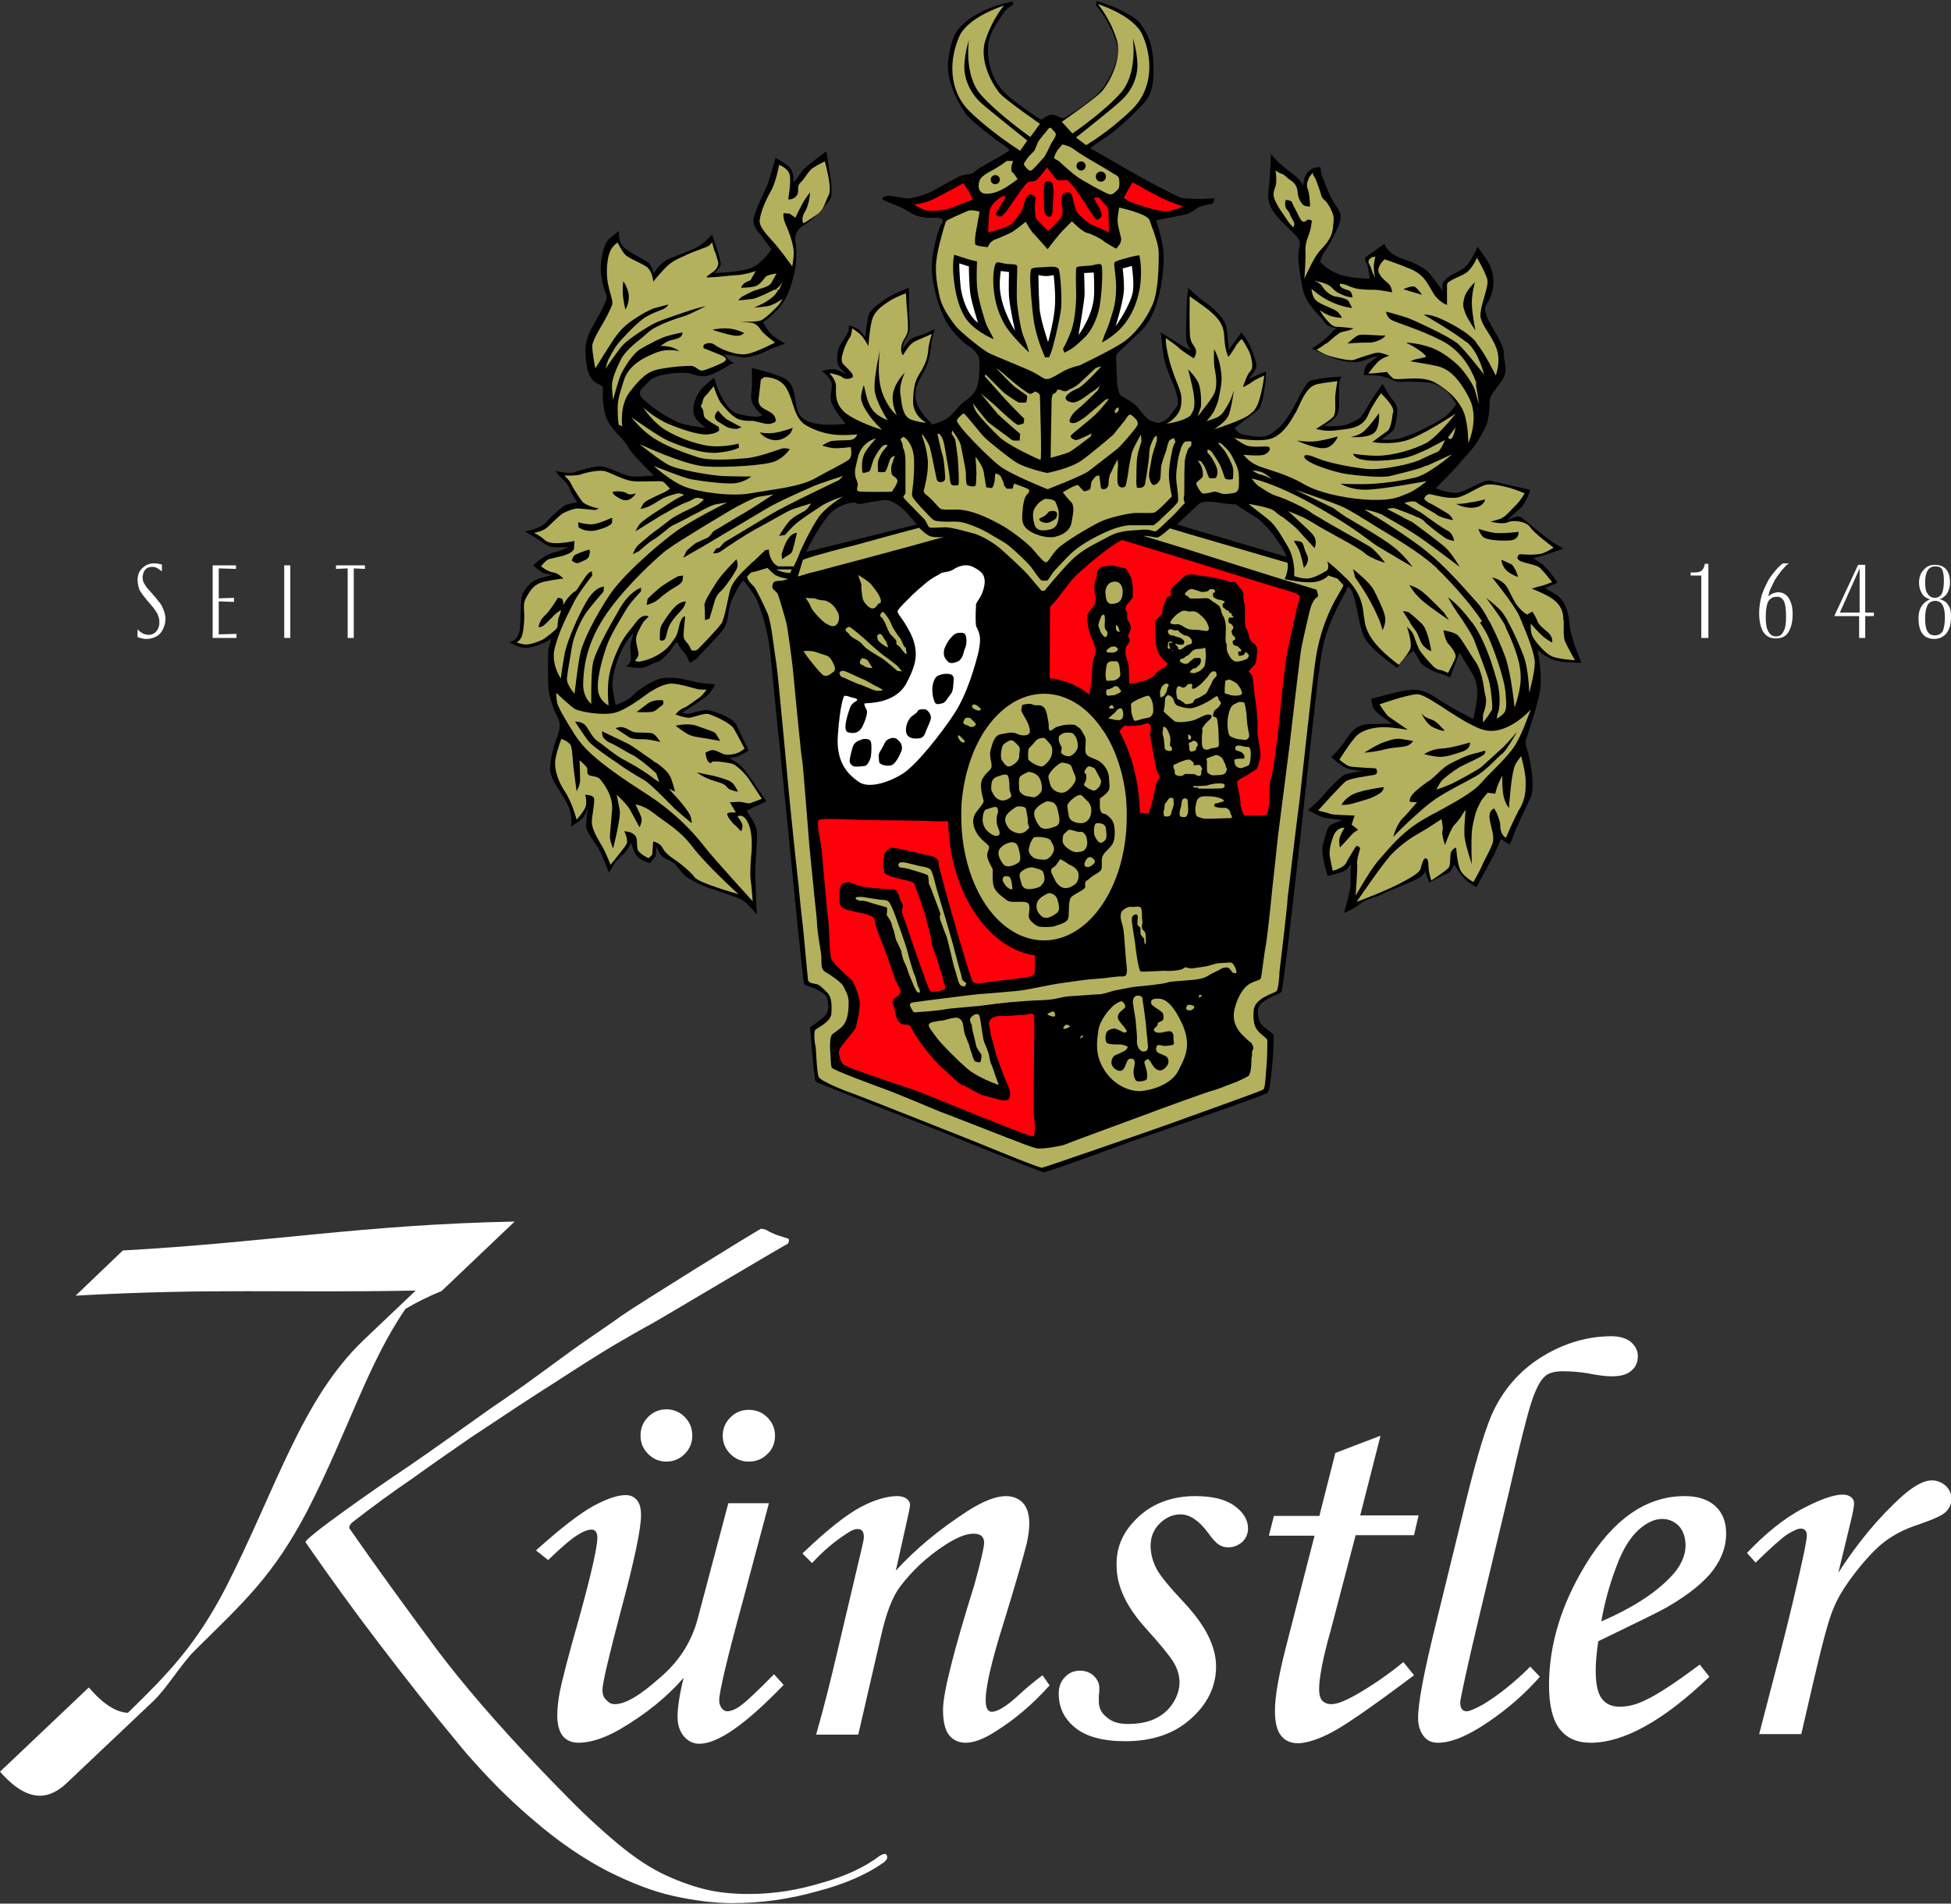 <?xml version="1.0" encoding="utf-8"?>
<!-- Generator: Adobe Illustrator 24.1.2, SVG Export Plug-In . SVG Version: 6.00 Build 0)  -->
<svg version="1.1" id="Ebene_1" xmlns="http://www.w3.org/2000/svg" xmlns:xlink="http://www.w3.org/1999/xlink" x="0px" y="0px"
	 viewBox="0 0 384.4 375.1" style="enable-background:new 0 0 384.4 375.1;" xml:space="preserve">
<rect x="0" y="0" width="384.4" height="375.1" fill="#333333" stroke="none"/>
<style type="text/css">
	.st0{fill:#FFFFFF;}
	.st1{fill-rule:evenodd;clip-rule:evenodd;fill:#FFFFFF;}
	.st2{fill:#FE0009;}
	.st3{fill-rule:evenodd;clip-rule:evenodd;}
	.st4{fill-rule:evenodd;clip-rule:evenodd;fill:#B3B15E;}
	.st5{fill:#B3B15E;}
	.st6{fill:none;}
</style>
<g>
	<path class="st0" d="M24.2,246.4l-9.3,8.9c27.1-1.5,40.6-0.5,67-1L71.7,264c-12.3,11.7-17.3,29.4-27.2,48.8
		c-5.9,11.4-11.5,17.1-19.3,24.7c-2.2-0.1-4.7-1.5-7.7-5l-15.8,15L0,349.1c5.7,6.5,9.9,5.4,13.3,2.1l3.8-3.6l13.1-12.4
		c2.9-2.8,5.3-7.1,8.2-10c9.6-9.5,15.4-14.6,22.2-27.6c7.9-15.4,11.9-29,19.3-39.7c2.2-1.3,4.6-2.5,7.1-3.5l14.4-13.7
		C71.5,241.3,53,244.8,24.2,246.4z"/>
	<path class="st0" d="M173.3,365.7c-2.9,2.2-6.7,4-11.4,5.3c-4.6,1.4-9.3,2.2-14.3,2.2c-3.3,0-6.3-0.3-9-1s-5.4-1.7-8.3-3.1
		c-2.8-1.4-5.7-3.4-8.7-5.9s-6.4-5.6-10.1-9.4c-2.1-2.1-4.1-4.2-6-6.2l0,0c-7.6-8-14-15.4-19.3-22.4c-6.6-8.9-12.4-16.9-17.4-24.1
		c0-0.4,0.2-0.8,0.7-1.2c3.9-3,7.8-5.9,11.8-8.6c4-2.9,7.8-5.5,11.4-8c6.6-4.4,12.2-8.1,16.8-11c4.6-3,8.4-5.4,11.4-7.2
		c3.1-1.8,5.5-3.2,7.2-4.1c1.7-0.9,26.3-15.6,27.1-15.9c0.2-0.3,0.3-0.6,0.2-1l-2.5-0.8c-0.7-0.3-1.4-0.6-2-1l-0.9-0.2
		c-0.5,0.1-24.8,15.2-27.6,17.2c-2.7,2-6.3,4.3-9.6,6.7c-3.3,2.4-6.4,4.7-9.6,7c-3.1,2.2-5.3,3.7-6.5,4.5
		c-5.1,3.6-10.6,7.6-16.6,11.7c-6,4-20.3,14-19.9,14.7c4.5,6.5,9.4,13.3,14.6,20.1C80,330.8,85,337.2,90,343.2
		c1.2,1.5,2.4,2.9,3.6,4.2l0,0c4,4.5,8,8.3,11.8,11.5c4.9,4.2,9.7,7.4,14.3,9.8c4.6,2.3,8.9,4,13,4.9s8,1.4,11.6,1.4
		c5.8,0,11.3-0.8,16.6-2.3c5.4-1.4,9.8-3.3,13.2-5.7c0.5-0.4,0.7-0.7,0.7-1C174.8,365.2,174.3,365.1,173.3,365.7z"/>
	<path class="st0" d="M357.4,330.9l-2.5,10.8h-8.3l3.9-15c1.9-7.4,3.6-14.4,5-21c0.3-1.6,0.5-2.7,0.5-3.1c0-0.9-0.4-1.4-1.2-1.4
		c-0.6,0-1.4,0.4-2.6,1.1c-1.2,0.8-3.2,2.6-6.3,5.6l-1.7-1.9c3.6-3.8,7.2-6.7,10.7-8.6c3.6-1.9,6.3-2.9,8.2-2.9
		c0.7,0,1.2,0.2,1.6,0.5s0.6,0.7,0.6,1.2s-0.2,1.8-0.7,3.8l-2.4,9.9c3.8-5.9,8-11,12.7-15.2c2.3-2,4.2-3,5.7-3c1.1,0,2,0.4,2.8,1.1
		c0.7,0.7,1.1,1.6,1.1,2.5c0,1-0.4,1.9-1.1,2.6s-2.5,1.5-5.4,2.5c-2.8,0.9-5,2.1-6.7,3.4s-3.6,3.3-5.7,6s-3.5,5-4.3,7
		C360.3,319,359.1,323.7,357.4,330.9L357.4,330.9z"/>
	<path class="st0" d="M137.4,319.2l6.1-23h8l-5.2,19.5c-3.1,11.3-4.6,17.8-4.6,19.3c0,0.7,0.2,1.2,0.5,1.6s0.7,0.6,1.1,0.6
		c0.6,0,1.4-0.3,2.2-0.8c1.2-0.8,3.6-3,7-6.5l1.9,2.1c-7.5,7.8-13,11.6-16.6,11.6c-1.2,0-2.2-0.5-3-1.4s-1.3-2.2-1.3-3.9
		c0-1.9,0.4-4.5,1.2-7.7c-3.3,3.8-7.4,7.1-12.3,10c-3.2,1.9-6.1,2.8-8.4,2.8c-1.3,0-2.3-0.4-3.1-1.3c-0.7-0.9-1.1-2.2-1.1-4.1
		c0-1.5,0.2-3,0.5-4.7c0.5-2.4,1.7-7.1,3.7-14.1c2.5-9,3.7-14.4,3.7-16.2c0-1-0.4-1.6-1.1-1.6s-1.6,0.3-2.7,1
		c-1.2,0.7-3.1,2.3-5.9,5l-2.4-1.9c5-4.5,8.8-7.4,11.4-8.8s4.7-2.1,6.3-2.1c0.9,0,1.6,0.3,2.2,1s0.8,1.7,0.8,3c0,2.6-1.3,8.9-4,18.9
		c-2.4,9.1-3.6,14.2-3.6,15.5c0,0.8,0.2,1.5,0.8,2c0.5,0.6,1.1,0.8,1.6,0.8c2.1,0,5-1.7,8.9-5.2
		C133.7,327.5,136.2,323.6,137.4,319.2L137.4,319.2z"/>
	<path class="st0" d="M127.7,279.2c1-1,2.2-1.5,3.6-1.5c1.4,0,2.6,0.5,3.6,1.5s1.5,2.2,1.5,3.7c0,1.4-0.5,2.6-1.5,3.6
		s-2.2,1.5-3.6,1.5c-1.4,0-2.6-0.5-3.6-1.5c-1-1-1.5-2.2-1.5-3.6C126.2,281.4,126.7,280.2,127.7,279.2L127.7,279.2z"/>
	<path class="st0" d="M143.9,279.3c1-1,2.2-1.5,3.6-1.5c1.5,0,2.7,0.5,3.7,1.5s1.5,2.2,1.5,3.6s-0.5,2.7-1.5,3.6
		c-1,1-2.2,1.5-3.7,1.5c-1.4,0-2.6-0.5-3.6-1.5s-1.5-2.2-1.5-3.6S142.9,280.3,143.9,279.3L143.9,279.3z"/>
	<path class="st0" d="M166.5,302.4c-2.3,1.5-4.5,3.4-6.5,5.6l-1.9-1.9c4.8-4.6,8.6-7.6,11.4-9.1c2.8-1.5,5.3-2.2,7.3-2.2
		c0.8,0,1.4,0.2,1.8,0.5c0.4,0.3,0.7,0.7,0.7,1.2c0,0.3-0.1,0.9-0.3,1.8l-2.5,11.2c3.8-4.2,8.5-8.1,14.2-11.8c3-1.9,5.5-2.9,7.5-2.9
		c1.4,0,2.6,0.5,3.4,1.4c0.8,0.9,1.2,2.3,1.2,4c0,1.2-0.2,2.5-0.5,3.9c-0.6,2.4-2.1,7.7-4.6,15.8c-2.4,7.6-3.5,12.6-3.5,15.1
		c0,0.8,0.1,1.3,0.3,1.7c0.2,0.4,0.5,0.6,0.9,0.6c1.1,0,2.8-1,5.1-3.1c1.6-1.5,3.3-2.9,4.9-4.1l1.4,2c-3.4,3.8-7,6.8-10.7,9.1
		c-2.3,1.5-4.3,2.2-5.8,2.2c-1.4,0-2.5-0.5-3.3-1.5s-1.2-2.7-1.2-5c0-3.3,2.1-11.6,6.2-24.7c1.3-4.7,1.9-7.4,1.9-8.2
		c0-1.2-0.7-1.8-2.1-1.8c-1.5,0-3.4,0.8-5.7,2.3c-3.5,2.3-6.4,5-8.8,8.2c-1.5,2-2.7,5.2-3.7,9.6l-4.5,19.5h-8.3
		c1.6-5.6,2.9-10.9,4.1-16l5-21.2c0.2-0.8,0.3-1.4,0.3-1.8c0-1-0.4-1.5-1.1-1.5C168.5,301.2,167.6,301.6,166.5,302.4L166.5,302.4z"
		/>
	<path class="st0" d="M224.3,298.9c2.9-2.7,6.7-4.1,11.2-4.1c3.3,0,5.9,0.6,7.7,1.9s2.7,2.8,2.7,4.5c0,1-0.4,1.9-1.1,2.6
		c-0.8,0.7-1.7,1.1-2.8,1.1c-0.7,0-1.3-0.2-1.8-0.5s-1.3-1.1-2.2-2.4c-1.8-2.4-3.6-3.6-5.4-3.6c-1.5,0-2.9,0.6-4.1,1.8
		c-1.2,1.2-1.8,2.6-1.8,4.4c0,1.5,0.4,3,1.1,4.4c0.7,1.4,2.6,3.7,5.6,6.9c4.1,4.4,6.2,8.5,6.2,12.5c0,3.9-1.7,7.4-5,10.3
		c-3.3,3-7.7,4.4-12.9,4.4c-4.4,0-7.7-0.9-9.9-2.7c-2.2-1.8-3.2-4-3.2-6.7c0-1.3,0.4-2.4,1.2-3.2c0.8-0.9,1.8-1.3,3-1.3
		c1,0,1.9,0.3,2.7,1c0.7,0.7,1.1,1.5,1.1,2.4c0,0.4,0,0.9-0.1,1.5c0,0.5,0,0.9,0,1.2c0,1.2,0.5,2.3,1.6,3.1c1,0.9,2.4,1.3,4.1,1.3
		c2,0,3.8-0.3,5.3-1s2.7-1.7,3.6-3.1c0.9-1.4,1.3-2.8,1.3-4.1c0-1.3-0.4-2.7-1.2-4s-2.6-3.5-5.4-6.6c-3.9-4.3-5.8-8.4-5.8-12.4
		C219.9,304.8,221.3,301.7,224.3,298.9L224.3,298.9z"/>
	<path class="st0" d="M260,298.5l3.1-12.2l8.9-3.4l-4,15.7h11.5l-0.9,3.9h-11.5l-4.9,18.7c-1.6,5.6-2.3,9.5-2.3,11.7
		c0,1,0.2,1.7,0.6,2.2c0.4,0.4,1,0.7,1.8,0.7c1.2,0,2.9-0.7,5.3-2.1c3.1-1.8,6.1-3.9,8.9-6.2l2.1,2.6c-8.1,6.1-13.6,9.9-16.3,11.3
		c-2.7,1.4-5,2.1-6.6,2.1c-1.4,0-2.5-0.5-3.3-1.5s-1.2-2.6-1.2-4.9c0-2.7,0.7-6.8,2.1-12.3l5.7-22.2h-9l1-3.9h9L260,298.5L260,298.5
		z"/>
	<path class="st0" d="M292.3,335.8c3.1-1.9,6.2-4.4,9.2-7.4l1.9,2c-2.9,3.3-6.3,6.3-10.3,9s-7.2,4-9.8,4c-1.2,0-2.1-0.4-2.8-1.3
		c-0.7-0.9-1.1-2.1-1.1-3.6c0-3,1.2-9.2,3.5-18.5l6-24.5c2.2-8.9,4-14.8,5.5-17.8c2.3-4.6,5.6-8.1,9.8-10.6
		c4.2-2.5,8.7-3.8,13.3-3.8c1.6,0,2.9,0.4,3.8,1.1c0.9,0.8,1.4,1.7,1.4,2.8c0,1.2-0.4,2.2-1.3,2.9c-0.9,0.8-2.2,1.1-3.9,1.1
		c-1.1,0-2.7-0.2-4.7-0.6c-1.8-0.3-3.4-0.4-4.9-0.4s-2.7,0.3-3.4,0.9c-1.1,0.9-2,2.8-2.9,5.6c-0.9,2.9-2.3,8.5-4.2,16.9l-5.6,23.4
		c-2.8,11.7-4.1,17.9-4.1,18.4c0,1.2,0.4,1.8,1.3,1.8C289.5,337.2,290.7,336.7,292.3,335.8L292.3,335.8z"/>
	<path class="st0" d="M32.6,122c0,0.7-0.2,1.4-0.5,2s-0.7,1.1-1.3,1.4c-0.5,0.3-1.2,0.5-1.9,0.5c-0.3,0-0.5,0-0.9-0.1
		c-0.3-0.1-0.5-0.1-0.7-0.2l-0.2-0.1V124l0.3,0.3c0.2,0.2,0.4,0.3,0.7,0.5c0.3,0.2,0.7,0.2,1.1,0.3c0.5,0,0.9-0.1,1.3-0.4
		c0.3-0.3,0.6-0.6,0.7-1c0.2-0.4,0.2-0.8,0.2-1.2c0-0.6-0.2-1.1-0.4-1.6c-0.3-0.5-0.6-0.9-0.9-1.3l-1.2-1.4c-0.4-0.5-0.8-1-1.2-1.6
		c-0.4-0.6-0.5-1.3-0.6-2.2c0-1.1,0.3-1.9,1-2.5c0.6-0.6,1.4-0.9,2.3-0.9c0.5,0,0.9,0.1,1.3,0.2h0.2v1.4l-0.4-0.3
		c-0.2-0.1-0.4-0.3-0.6-0.4s-0.5-0.2-0.9-0.2c-0.5,0-0.8,0.1-1.1,0.3c-0.3,0.2-0.5,0.5-0.6,0.8s-0.2,0.6-0.2,0.9
		c0,0.6,0.1,1,0.4,1.4c0.2,0.4,0.5,0.8,0.8,1.1l1.4,1.6c0.2,0.3,0.5,0.6,0.8,1s0.5,0.8,0.7,1.3C32.5,120.9,32.6,121.4,32.6,122
		L32.6,122z"/>
	<polygon class="st0" points="46.6,125.7 41.9,125.7 41.9,111.4 46.5,111.4 46.5,112.1 43.1,112 43.1,117.9 46.1,117.8 46.1,118.6 
		43.1,118.5 43.1,125 46.6,124.9 	"/>
	<polygon class="st0" points="57.2,125.7 56,125.7 56,111.4 57.2,111.4 	"/>
	<polygon class="st0" points="71.9,112.1 69.7,112 69.7,125.7 68.5,125.7 68.5,112 66.2,112.1 66.2,111.4 71.9,111.4 	"/>
	<path class="st0" d="M336.5,125.7h-1.3v-12.3h-2.1v-0.6h0.7c0.7,0,1.2-0.1,1.5-0.4s0.5-0.7,0.6-1.3h0.7v14.6
		C336.6,125.7,336.5,125.7,336.5,125.7z"/>
	<path class="st1" d="M353.2,121c0,1.5-0.3,2.7-0.8,3.5c-0.5,0.9-1.4,1.3-2.5,1.3s-1.9-0.4-2.5-1.3c-0.5-0.8-0.8-2.1-0.8-3.7
		c0-1.2,0.2-2.3,0.5-3.5c0.4-1.2,0.9-2.2,1.5-3.3c0.7-1,1.4-1.9,2.3-2.7l0.4-0.3h1.2l-0.3,0.2c-0.3,0.2-0.5,0.5-0.8,0.8
		s-0.6,0.7-0.9,1.1s-0.5,0.7-0.7,1c-0.2,0.4-0.5,0.9-0.7,1.4c-0.3,0.5-0.5,1.1-0.6,1.6l-0.1,0.4l0.3-0.2c0.2-0.2,0.4-0.3,0.7-0.4
		c0.3-0.1,0.6-0.2,1-0.2c0.8,0,1.5,0.4,2,1.1C353,118.8,353.2,119.7,353.2,121L353.2,121z M351.9,121.5c0-1.3-0.1-2.3-0.4-3
		c-0.3-0.6-0.8-1-1.5-0.9c-0.7,0-1.2,0.3-1.6,0.9c-0.3,0.6-0.5,1.6-0.5,3c0,1.3,0.1,2.2,0.5,2.9c0.3,0.6,0.8,1,1.5,1s1.2-0.3,1.5-1
		C351.8,123.7,351.9,122.8,351.9,121.5L351.9,121.5z"/>
	<path class="st1" d="M369.2,121.4h-1.7v4.3h-1.2v-4.3h-4.9l4.7-10.1h1.4v9.4h1.7V121.4L369.2,121.4z M366.4,120.7V112l-3.9,8.7
		H366.4L366.4,120.7z"/>
	<path class="st1" d="M384.4,121.6c0,1.4-0.3,2.4-0.9,3.2c-0.6,0.7-1.4,1.1-2.4,1.1c-2.1,0-3.1-1.4-3.1-4.1c0-1.8,0.7-2.9,2-3.6
		l0.3-0.1L380,118c-0.6-0.2-1.1-0.6-1.4-1.2c-0.3-0.5-0.5-1.2-0.5-2c0-1,0.3-1.9,0.9-2.5c0.6-0.7,1.3-1,2.2-1c2,0,3,1.2,3,3.5
		c0,0.8-0.2,1.5-0.5,2c-0.3,0.6-0.8,0.9-1.3,1.2H382l0.3,0.1c0.7,0.2,1.3,0.6,1.6,1.2C384.3,119.8,384.4,120.6,384.4,121.6
		L384.4,121.6z M383,114.5c0-1-0.1-1.7-0.3-2.2c-0.2-0.5-0.7-0.7-1.4-0.7c-0.7,0-1.2,0.3-1.5,0.8s-0.5,1.3-0.5,2.2
		c0,1.1,0.1,1.9,0.5,2.4c0.3,0.5,0.8,0.8,1.4,0.8s1.1-0.3,1.4-0.8C382.8,116.5,383,115.7,383,114.5L383,114.5z M383.2,121.7
		c0-2.2-0.6-3.3-1.9-3.3c-0.7,0-1.2,0.3-1.5,0.8c-0.3,0.6-0.5,1.4-0.5,2.5c0,1.2,0.1,2,0.4,2.6s0.8,0.9,1.5,0.9s1.3-0.3,1.6-0.9
		C383,123.8,383.2,122.9,383.2,121.7L383.2,121.7z"/>
	<path class="st2" d="M173.4,161.5l13.8-0.7c0,0,0.5,4.4,0.6,5.4s1.5,5.2,2.1,7s1.6,4.1,2.5,5.7c0.9,1.5,2.3,3,4,4.8
		s3.2,2.2,4.5,2.8s3.2,1,3.6,1.2s0,1.4,0,1.4s-0.5,20.1-0.5,21.8s-0.2,7.2-0.1,8.3c0.1,1,0.3,4,0.3,4.3s0,1.2-0.8,1.1
		c-0.7-0.1-23.3-9.2-23.3-9.2s-14.2-5-14.4-5.3s-1.1-2.2-0.9-2.9c0.2-0.7,1.7-2.5,2.1-2.9c0.5-0.4,1.5-1.5,1.6-2.4s0.7-3.5,0.5-4.2
		s-0.5-2.5-1.3-3.6s-4.1-3.8-4.4-4.7c-0.4-0.9-0.4-6.8-0.6-8.7c-0.2-1.9-1-10.2-1.2-12s-1.1-6.6-1-7s0.2-0.8,1-0.7s8.9,0.4,9.5,0.4
		C171.6,161.4,173.4,161.5,173.4,161.5L173.4,161.5z"/>
	<path class="st2" d="M205.9,113.4c0.2-0.9,4.5-5.8,5.4-6.9c1-1.1,2.7-2.4,3.2-2.4s17.1,5,18.2,5.5c1.1,0.5,19.6,6.1,20.2,6.3
		c0.6,0.1,3.9,0.9,3.9,1.4s-1.2,4.9-1.6,6.3c-0.4,1.4-3.1,22-3.1,23.4s-1.3,14.5-2.1,14.5c-0.9,0-3.2,0-3.9-0.1s-20-0.6-20.7-0.6
		s-1.5-0.4-1.5-0.8c0-0.4,0.1-2-0.2-4.9c-0.3-3-2.5-8.9-3.2-10s-5.6-7.4-7.1-8.3c-1.5-0.9-5.3-2.3-6.2-2.4c-0.9-0.1-1.5-0.5-1.5-0.5
		s0.1-12.7,0.1-15.2C205.8,116,205.9,113.4,205.9,113.4L205.9,113.4z"/>
	<path d="M213.8,103.1c-0.3,0.5-0.9,1.4-0.9,1.4s1.7,0,2.2,0.1s18.1,5.5,18.1,5.5l14.6,4.5l6.6,2c0,0,1.7,0.5,1.7,0.9
		c0,0.3-0.3,1.3-0.4,1.7c-0.2,0.4-1.6,7.3-2,8.9c-0.4,1.6-1.5,12-1.6,13.5s-1.3,11.2-1.7,11.9s-0.2,4.7-0.4,5.3
		c-0.2,0.5,0,1.5-0.6,1.8s-22.6-0.3-23.2-0.3c-0.6-0.1-2-0.2-2-0.2s-0.4,8.3-1.2,10.7c-0.7,2.4-3.7,8.8-5.5,10.8
		c-1.7,2-5.8,5.4-8.3,5.9s-5.3,0.3-5.3,0.3v3c0,0,0.1,0.9-0.4,1.4s-6.2,0.9-7.8,1.2c-1.5,0.2-3.4,0.6-4,0.1
		c-0.5-0.5-4.5-14.7-4.8-15.7s-1.8-6.7-1.9-7.1c-0.1-0.5-0.1-1-0.1-1s-0.3-0.7-1-0.9c-0.6-0.2-3.9-0.9-4.7-1.1
		c-0.9-0.2-3.2-0.8-3.8-0.6c-0.5,0.2-1.2,1.2-1.2,1.2s0,0.9-0.1,1.4s-0.2,1,0,1.5s-0.2,0.8,1,1.3s3.1,0.9,3.7,1
		c0.5,0.1,1.3,0.5,1.3,0.5s2,5.6,2.2,6.3c0.1,0.7,1.2,4.3,1.2,5.1s1.2,3.6,1.4,4.5s0.9,2.5,0.9,3s0.8,2,0.2,2.1
		c-0.5,0.1-2.4,0.8-2.8,0.2c-0.4-0.6-3.6-9.8-4-11.1c-0.4-1.4-1.4-3.8-1.5-4.4c-0.1-0.6,0.4-1.2,0.1-1.6c-0.8-1.2-0.5-1.6-0.9-2.1
		c-0.3-0.5-0.3-0.8-1.3-0.8s-3.6-0.2-4.2-0.3c-0.6-0.1-2-0.2-2.8-0.6c-0.8-0.3-1.5-0.7-2.3-0.3c-0.8,0.3-0.9,1.4-0.9,2.2
		s-0.2,2,0.5,2.6c0.8,0.7,4.5,1.1,5.2,1.5c0.6,0.3,1.1,0.1,1.3,1.4c0.2,1.3,1.9,5.4,2.3,6.4c0.3,1,1.3,3.7,1.6,4.7s1.4,2.3,1.1,2.8
		c-0.3,0.5-0.4,0.6-0.9,0.9c-0.4,0.3-0.9,0.8-0.5,1.5c0.3,0.7,0.4,1.8,0.6,2.4c0.2,0.6,0.6,1.2,1.2,1.4c0.5,0.2,1.3-0.1,1.6,0.5
		s1.7,2.9,2.3,3.6c0.5,0.7,2.5,3.3,3.9,4.5c1.4,1.1,3.4,3.3,4,3.4c0.5,0.1,3.1,1.7,4,2c0.9,0.2,1.8,0.5,2.6,0.7s1.9,0.6,2.5,0.1
		c0.5-0.5,0.4-1.5,0-2.4s-2.4-5.9-2.6-7c-0.2-1.2-1-3.3-1-4s-0.5-1.4-0.1-2.1c0.4-0.7,1.4-1,2.7-0.9s3-0.3,3.7-0.2
		c0.6,0.1,2-0.6,2.3,0c0.2,0.6,0,9.1,0,9.9c0,0.8-0.1,8.9,0,9.7s0.5,4.1-0.2,4.3c-0.8,0.1-20.4-8-22.2-8.7s-14.8-4.8-15.3-5.6
		s-1-2.3-0.5-3c0.4-0.7,2.9-3.6,3.1-4.1c0.2-0.6,0.9-3.8,0.8-4.9c-0.1-1.2-1-3.9-1.7-4.6c-0.8-0.7-3.4-3-3.9-4
		c-0.4-1-0.4-6.2-0.6-7.5c-0.2-1.3-1.1-11.7-1.3-13.8s-1.1-5.6-0.6-6.1c0.4-0.5,8,0,9.5,0s11.5,0.1,12.6,0.2c1.1,0.1,4,0,4,0
		s0.2-6.4,1.4-10.2s2.6-7.1,5.1-10.1s3.4-4.3,5.8-5.2c2.4-0.9,3.3-1.4,4.4-1.4s2.7,0,2.7,0l0.1-21.7l-0.1-3.3c0,0-0.2,0.9-0.8,0.9
		c-0.5,0-4.7-5.9-6-6.7c-1.3-0.8-3.1-2.8-3.1-2.8l-2.4-1.4L145.8,112c0,0-0.9,0.2-0.5,0.8c0.3,0.6,3.1,3.7,3.9,5.6
		c0.8,2,2,5.5,2.5,9.7c0.4,4.1,2.4,24.1,2.7,26.8c0.3,2.6,2.2,22.1,2.2,22.1s1.6,15.9,1.8,16.7s1.7,0.7,2.6,1.3
		c0.9,0.6,1.8,0.8,2,1.8s0.5,2.3-0.5,3.4c-1.1,1.1-2.9,2.2-2.9,2.2s0.8,10.3,1.1,10.7c0.3,0.3,23.3,9.3,23.3,9.3s21.1,8.6,21.7,8.6
		s18.1-6.4,18.1-6.4s25.3-8.7,26-9.3c0.6-0.6,1.4-10.8,1.1-11.4c-0.3-0.6-2.5-1.6-2.8-2.8s-0.8-2.8,1.1-3.9c1.8-1.2,2.9-1.3,3.3-1.8
		c0.4-0.6,3.9-32.1,3.9-32.1s3.2-29.9,3.7-32.6c0.4-2.8,0.8-5.3,2.5-9.1c1.7-3.8,3.6-6.8,3.7-7.4s-8.5-3.2-8.5-3.2l-26.4-7.8
		c0,0-10.3-3.7-11.3-3.7s-2.4,0.6-2.4,0.6S214.1,102.7,213.8,103.1z"/>
	<path d="M221.8,112c0.4,0.6,1.1,1.7,1.2,2.3c0.1,0.6,0.2,1.4,0.2,1.9c-0.1,0.5,0.2,1.3-0.2,1.8s-1.1,1.2-1.2,1.6
		c-0.2,0.5,0.3,1,0.3,1.3s-0.1,1.1,0.1,1.3c0.2,0.2,0.7,1.2,0.6,1.6c-0.1,0.4-0.2,0.6-0.3,0.9c-0.2,0.3-0.3,0.6-0.2,0.8
		c0.2,0.2,0.4,0.6,0.2,1s-0.7,1.1-0.7,1.1s-0.1,1,0,1.5s0.6,1.6,0.6,2.5s0.1,3.1,0.1,3.1s1,0,1.5-0.2s1.6-0.3,1.9-0.5
		c0.3-0.2,1.2-0.4,1.5-0.9c0.4-0.5,0.8-0.9,1.2-1.2c0.3-0.2,0.7-0.2,0.9-0.4s0.7-0.7,0.5-0.8c-0.2-0.2-2.2-1.5-2.3-4.3
		s-0.3-3.9,0.2-4.4s1-0.7,1.1-1.1s-0.1-0.9,0.2-1.4c0.2-0.5,0.5-1.4,0.7-1.7c0.2-0.3,0.8-0.4,0.8-0.4s0.1-0.3,0-0.7
		c-0.1-0.3,0.2-0.9,0.5-1.2c0.3-0.2,2.2-2.1,2.6-2.2c0.5-0.2,1.9-0.1,2.6,0.1c0.8,0.2,2.2,0.2,2.7,0.4c0.5,0.2,2.7,0.5,3,0.8
		s1.1-0.2,1.4,0.2c0.3,0.5,1.6,1.7,1.5,2.5c-0.1,0.7,0.3,1.9,0.3,2.4s-0.1,3.8,0.2,4.1c0.3,0.3,0.4,0.8,0.5,1.2
		c0.1,0.3,0.1,0.9,0.5,1.3s1.3,0.9,1.2,1.9c-0.1,1-0.1,2.4-0.5,2.8c-0.5,0.4-1.2,1.3-1.2,1.3s0.8,0.7,0.8,1.2
		c0.1,0.5,0.4,3.6,0.5,4.2c0.2,0.6,0.5,4.5,0.5,5.1c0,0.7-0.1,1.2,0,2c0.1,0.7,0.7,3.9,0.5,4.5c-0.2,0.7-0.4,2-0.8,2.3
		c-0.5,0.3-1.7,1.1-2.2,1.4c-0.5,0.3-1.2,0.5-1.5,1c-0.2,0.5,0.7,3.2,0.6,4.3c-0.1,1.1,1.9,5,1.9,5l-20.7-0.9c0,0,1-2.9,1.3-3.9
		s0.8-4.1,1.1-4.5c0.2-0.3,0.5-0.6,0.5-0.9c0-0.3-0.5-0.7-0.7-1.7s-0.5-2.5-0.7-3.7s-0.5-2.6-0.5-3s0.3-1.5,0.1-1.7
		s-0.2-0.5-0.6-0.5c-0.4,0-1.1,0.4-1.5,0.4c-0.5,0-0.6,0.1-1,0.1s-1.5,0.1-1.8,0s-0.4,0.2-0.6,0.3c-0.2,0.2-0.8,1.3-1.8,1.2
		c-0.9-0.1-4.9-3-5-4.4s0.5-4.9,0.6-5.5c0.1-0.7,0.2-3.9,0.4-4.5s0.5-1.5,0.5-2c0.1-0.4-0.8-2.2-1.1-3.1s-0.8-3.1-0.5-3.9
		c0.3-0.7,1.3-1.7,1.4-2.1c0.1-0.5,0.3-1,0.2-1.4c-0.2-0.4-0.3-1.4-0.3-2s0.2-1.4,0.4-1.7c0.2-0.3,0-1.2,0.4-1.7s1.4-0.7,2.7-0.8
		C220.2,111.7,221.8,112,221.8,112L221.8,112z"/>
	<path class="st1" d="M193.1,117.7c0.6-1,1-2.5,0.9-3.4c-0.1-1-0.5-1.7-2.3-2.6c-1.9-0.9-3.7,0.4-4,0.6c-0.4,0.2-0.7,0.3-1.3,0.4
		s-1.1,0.2-1.4,0.5c-0.4,0.2-1.3,0.7-2.1,1.3c-0.8,0.6-3.3,2.8-3.7,3.3c0,0-2,1.9-2.3,2.5s0.9,1.3,2.5,4.5c0.6,1.2,0.9,2.3,1,3.4
		c0.2,1.8-0.4,3.8-1.8,6.4c-2.2,4.2-7.9,3.9-8.2,4s0.2,1,0.4,1.4c0.1,0.5-0.1,1.5-0.8,3s-1.8,1.6-2.9,1.3c-1.1-0.3-0.2-3.2,0.3-4.6
		c0.4-1.4,1.4-1.4,1.5-1.8c0.1-0.3-1-0.4-1.5-0.6c-0.5-0.2-0.8-0.2-1-0.2s-0.9,2-1.3,7.5c-0.5,5.5,1.9,7.9,4,9.4
		c2,1.5,5.9,0.2,8.7-1.5c2.8-1.8,7.7-8,10.3-12c2.5-3.9,4.1-9.5,4.8-12.5c0-0.1,0-0.1,0-0.2c0.6-2.9-0.4-3.8-0.6-4.5
		c-0.1-0.7-0.1-2.9,0-3.7C192.2,118.9,192.5,118.7,193.1,117.7z M171.6,149c-0.1,0.7-0.7,1.8-1.1,1.9c-0.5,0.1-2.2,0.3-2.5,0
		s-0.8-0.4-0.5-1.7s0.5-2.5,1.1-2.9c0.6-0.5,1.6-0.7,1.6-0.7c0.4,0,1.1,0,1.3,0.4C171.8,146.4,171.7,148.3,171.6,149z M177.6,148
		c-0.3,0.8-1.2,2.6-2,2.8c-0.7,0.2-2.4,0-2.4-0.8c0-0.7-0.3-1.2,0.3-2.1c0.6-0.9,0.7-1.4,1-1.8c0.3-0.5,1.3-0.7,1.3-0.7
		c0.4,0,0.8,0,1.2,0.5C177.6,146.4,177.9,147.2,177.6,148z M183.3,142c-0.3,0.8-0.5,1.2-0.8,1.9s-0.4,1.5-1.5,1.6
		c-1,0.1-2.4,0-2.5-1.5c-0.1-1.4,0.8-2.5,0.8-2.5c0.4-0.5,0.9-0.7,1.2-1c0.3-0.2,0.3-0.5,0.5-0.6c0.3-0.1,1.1-0.3,1.6,0
		C183.3,140.5,183.6,141.2,183.3,142z M187.9,134c-0.1,0.8,0,2.1-0.6,2.8s-1,1.7-1.7,1.8s-1.3,0.5-1.6-0.7c-0.4-1.1-0.3-2.4-0.3-2.4
		c0.1-0.9,0.4-2.1,1.2-2.4c0.7-0.3,1.5-0.4,2.1-0.3C187.5,132.9,188,133.1,187.9,134z M189.9,128.5c-0.2,0.7-0.5,1.6-1.3,1.9
		c-0.8,0.3-1.5,0.4-1.9-0.1s-0.9-0.9-0.7-2.1v-0.1c0.3-1.1,1-2,1-2c0.4-0.5,1.1-1.4,1.9-1.4c0.8,0,1.4-0.2,1.5,1.2
		c0.1,1.1-0.2,1.7-0.4,2.2C190,128.2,189.9,128.3,189.9,128.5z"/>
	<path d="M186.8,161c0-15.1,8.5-27.4,18.9-27.4s18.9,12.3,18.9,27.4c0,15.1-8.5,27.4-18.9,27.4C195.3,188.3,186.8,176.1,186.8,161
		L186.8,161z"/>
	<path class="st3" d="M263.4,113.9c-0.7-0.6-1.3-1-1.3-1s-0.1,0.2-0.3,0.4"/>
	<path class="st3" d="M261.8,113.3c-0.3,0.4-1,0.9-2.3,1.2c-2.2,0.5-6.4-0.5-6.4-0.5s1.4-2.5,0-5.2s-4.1-5.9-5.7-6.9
		c-1.7-1-4.5-2.9-4.5-2.9s1.7-1.4,2-2.5s0.1-4.3-0.8-5.7c-0.9-1.4-2.4-4-3.6-4.3c-1.3-0.4-4.3-1.3-5.7-1.3s-7.8-1.7-7.8-1.7l0,0
		c0,0,2.4,0.1,3.6-1.7c1.1-1.8,1.9-1.5,1.3-3.9c-0.6-2.4-2.3-5.1-2.7-8.2s-0.5-4.2-0.5-4.2s2.9,1.8,3.7,2.3s2.3,1.3,2.3,1.3
		s-0.4-0.6-0.8-1.4c-0.4-0.8-0.1-5.5-0.1-7s0.3-4,0.3-4s1.8,1.8,3.4,2.9c1.7,1.1,3.8,3.3,4.1,4.7c0.3,1.4,0.5,4.6,0.5,4.6l2.5-3.4
		c0,0,1.1,1.3,1.8,2.9c0.6,1.7,1.5,3.4,1,4.3s-1.4,2-1.4,2l3.4-1.5c0,0,0.1,0.8-0.1,2.3c-0.3,1.5-0.4,4.5-1.7,5.5s-4.3,3.3-4.3,3.3
		s0.3,1.1,2,1.4c1.8,0.3,3.7,0.8,5.2-0.3c1.5-1,2.8-2,5.1-6.5c2.3-4.5,2.3-3.8,3.6-4.1c1.3-0.4,5.2-0.6,5.2-0.6s-0.6,0.3-0.6,2.5
		s0.3,4.3-0.6,5.4s-2.4,1.8-2.4,1.8s3.4,0.4,5.2-0.5c1.8-0.9,2-0.7,3.4-3.2s3-4.5,3-4.5s0.3,0.3,1,1.7c0.8,1.3,1.9,2.2,1.9,3.3
		c0,1-0.3,3.6-0.9,4.2s-2.3,1.7-2.3,1.7s2.2,0.3,4.3-0.4c2.2-0.6,7.6-3.3,8.8-4.5c1.1-1.1,1.7-2,1.7-2s-1.7-3.9-5.4-4.3
		c-3.7-0.4-5.9,0-6.6-0.3c-0.8-0.3-1.1-0.6-2.4-0.9s-3.8-0.3-3.8-0.3s0-1.7,0.9-2.3c0.9-0.6,1.9-1.4,1.9-1.4s-1.1,0.1-2.2,0.6
		s-2.5,0.8-4.8,0.3s-6-2.4-6-2.4s2.2-1.5,2.9-2.2c0.8-0.6,1.4-1.7,2-1.8c0.6-0.1-1.7,0.1-2.5-1.3c-0.9-1.4-3.7-3.4-4.3-6.8
		c-0.6-3.3-1.1-6.1-0.6-7.8c0.5-1.8-0.9-2.5-2.4-4.1c-1.5-1.5-4.1-3.7-3.7-6.8c0.4-3.1,0.5-7.6,0.5-7.6s0.9,1.3,2.8,2.8
		c1.9,1.5,3.4,2.5,3.6,3.7c0.1,1.1-0.4-1.7,0.9-2.9c1.3-1.3,2.5-0.9,2.5-0.9s0,1.1,0.4,2s0.8,2.3,1.8,4.2s2.4,2.7,1.4,5.1
		c-1,2.4-2.4,4.7-2.9,5.4c-0.5,0.6-0.8,1.9-0.8,1.9s1.3,1.5,3.6,2.4c2.3,0.9,6.2,0.9,6.2,0.9s-0.3-2-0.5-2.7
		c-0.3-0.6-0.8-1.3-0.1-1.7c0.6-0.4,3.5-2.5,3.5-2.5s0.3,1.9,3.6,3c3.3,1.1,4.8,2.2,5.6,3.3c0.8,1.1,2.5,3.3,2.5,3.3
		s-0.8-1.1,0.1-2.3c0.9-1.1,2.2-1.4,3.7-2.4s2.8-4.3,2.8-4.3s1.7,2.2,2.3,3.4c0.6,1.1,1.3,3.4,0.5,5.9c-0.8,2.4-1.8,2-1,4.3
		c0.8,2.3,3.4,5.4,3.4,7.4s1,3.3-0.4,5.4c-1.4,2-2.4,3-2.4,4.1s-0.1,3.2-0.6,4.5s-1.7,3.3-2.4,4.3c-0.8,1-4,4.6-4,4.6l-3.6,3.7
		c0,0,2.3,1,4.1,0.9c1.8-0.1,5.2-2.7,6.5-2.4c1.3,0.3,8,1.8,8,1.8s-0.8,2.8-2.1,3.8c-1.3,1-2.5,2.3-2.5,2.3s2-1.3,2.9-0.6
		c0.9,0.6,2.4,2,4.2,3.4c1.8,1.5,4,2.7,4,2.7s-1,0.4-2.6,0.9c-1.5,0.5-3.3,1-3.3,1s0.9,0.5,2,1.4s2.8,3.4,2.8,3.4l-2.5,1.1
		c0,0,2.7,1.3,3.4,2.4c0.8,1.1,1.3,2.7,1.5,5.2c0.3,2.5,2.3,7.1,2.3,7.1s-4.1,0-5.6-0.6s-3.1-1.9-3.1-1.9s1.3,5.3,0.3,9.2
		c-1,4-2.2,7.4-2.5,8.3c-0.4,0.9,0.4,2.3,0.8,4.6s0.8,5.5,0,7.1c-0.8,1.7-3,6.3-3.3,7.3s-0.8,1.8-0.8,1.8l-1.7-1.1
		c0,0-0.9,2.4-1.7,3.8c-0.8,1.4-3.1,5.7-3.1,5.7s-1.7-0.9-2.4-1.7c-0.8-0.8-2-2.8-2-2.8s-0.5,1.5-1.3,1.8s-3.6,1.8-3.6,1.8l-0.8-2.3
		c0,0,0,0.8-1.8,1.7s-4.7,1.9-6.5,2.8c-1.9,0.9-3.5,1.1-4.5,2s-3.2,1.8-3.2,1.8s1.4-4.7,1.3-5.9c-0.1-1.1,0.1-3.8,0.1-3.8
		s-0.6,1.1-1.5,1.5s-3.1,0.9-3.1,0.9s-1.4-4.3-1-5.9c0.4-1.5,0.8-3.5,1.4-4s2.5-1.1,2.5-1.1s-2.7-0.3-3.7-0.5
		c-1-0.3-3.1-1.5-3.1-1.5s2.4-2,3.2-3.1c0.8-1,3.2-3.4,3.9-3.8c0.8-0.4,3.8-0.8,3.8-0.8s-2-0.1-3.2-0.5c-1.1-0.4-3.1-2.2-3.1-2.2
		s1.5-1.5,2.5-2.9s2-3.4,4.5-3.6c2.5-0.1,5-0.1,5-0.1s-3.1-2-3.6-2.9s-0.5-2-0.5-2s6.1-1.7,7.1-1.7s2.5-0.6,5.5,1.4
		c2.9,2,7.5,4.3,7.5,4.3s0.4-1.9,0.6-3.3c0.3-1.4,0.3-4.1-0.9-5.8c-1.1-1.7-2.4-4-2.4-4s-0.5,1.1-0.8,2s-1.1,2.9-1.1,2.9
		s-1.1-0.6-2.3-0.9c-1.1-0.3-3.2-1.4-3.6-2.2s-1.3-2.2-1.3-2.2s-1.1,0.8-1.7,1.4c-0.5,0.6-1.5,2-1.5,2s-1.5-1-2.4-1.8
		s-3.8-2.8-4.5-5.2c-0.8-2.4-1.3-7-2.2-8.4c-0.5-0.8-2-2-3-2.9"/>
	<path d="M215.5,29.6c0,0,7.1,4.1,8,4.6c1,0.6,8.4,4.6,9.3,4.8c0.9,0.2,3.9,0.2,4.3,0.2c0.4-0.1,2.2-0.1,2.2-0.1s-0.2,1.1-0.6,1.1
		s-2,0.4-2.5,0.6c-0.5,0.2-1.3,1.2-2.8,1.5s-5.6,1.1-5.6,1.1s1.1,3.3,1.4,5.8c0.3,2.5-0.2,11.9-4.3,15.9s-5,4.5-5,5.1
		c0,0.7,0.2,4.9,0.2,5.3s0.3,2,0.7,2.4c0.3,0.3,2.4,1.3,3.2,2.2c0.7,0.9,1.9,2.4,2.5,2.7c0.7,0.3,4,1.3,4,1.3s10.2,0.8,11.3,2.4
		c1.1,1.5,2.4,3.1,2.9,4.1s1.8,4.5,0.8,6.3s-2.4,2.5-2.4,2.5s-2.2-0.2-3.3-0.4c-1.1-0.2-2.8-0.2-3.3,0.1c-0.5,0.3-4.6,4.3-5.4,5
		c-0.7,0.6-2.3,1.9-2.8,2s-2-0.4-2.8-0.3s-2.1-0.3-4.4,0.6c-2.3,1-7.7,5.6-9.3,7.2s-4.5,6.2-5.4,6.2c-0.8,0-7.3-7.4-9.4-9.3
		c-2.1-1.9-6.5-4.5-8.4-4.6s-3.9,0.3-5.2-0.2s-2.8-2.4-4-3.8c-1.1-1.4-2.8-2.8-4-3.2c-1.2-0.4-2.4,0.1-3.7,0.2
		c-1.2,0.2-2.1,0.5-2.7,0.4c-0.6-0.1-1.4-1.1-1.7-3.9s-0.3-4.9,0.8-6.9s2.3-3.6,2.9-3.7c0.7-0.1,3.1-0.9,4.5-0.6
		c1.4,0.2,7.1,0,7.6-0.3s2.1-0.6,3.4-1.4c1.3-0.8,2.2-2.4,3.4-3.3s2.4-1.7,2.8-3.7c0.4-2,0.3-4.6,0.2-5c-0.2-0.4-0.5-1.3-1.9-2.2
		c-1.5-0.9-3.7-3.3-4.6-5c-1-1.7-2.8-6.6-2.8-10.6s1.7-8.3,1.7-8.3s0.9-1,0.2-1.3c-0.6-0.3-1.8-0.2-2.4-0.2
		c-0.6,0.1-2.6-0.3-3.4-0.8c-0.8-0.5-2.4-1.4-3-1.6c-0.6-0.2-2.6-1-2.8-1.2s0-0.6,0.9-0.7c0.9-0.1,3.3,0.5,4.1,0.5s3.5-0.7,4.7-1.4
		c1.2-0.6,5.1-2.9,5.8-3.1c0.6-0.2,1.4-0.2,2-0.4s1.2-1,2.3-1.5c1.1-0.6,4.6-2.6,5-2.9s-0.1-0.6-1.1-1.3c-1.1-0.7-5.8-4.3-7.1-5.8
		c-1.2-1.5-4.1-6.3-3.7-10.6c0.5-4.3,1.5-6,2.7-7.1c1.1-1.1,2.7-2.2,5-3.2s5-1.5,5-1.5s0.2,0.3,0.1,0.6c-0.2,0.3-1.1,0.5-1.9,1.7
		c-0.8,1.2-2.8,3.8-3,6.3c-0.2,2.4,0.2,7.1,4.4,10.4s6.1,4.3,6.1,4.3s1.1-1,2.1-1s1.6,0.9,2.4,0.6c0.7-0.3,5.2-3.2,6.9-5
		s3.8-6,3.6-8.5s-2.3-6-3-7S215.9,1,215.9,1l0.2-0.8c0,0,2.9,0.9,4.1,1.5c1.2,0.6,3.8,1.8,4.6,3.1s2.1,2.8,2.4,6.9
		c0.3,4.1-0.1,6.7-1.8,8.6s-5.5,5.5-7.6,6.8c-2,1.3-3,2.1-3,2.1L215.5,29.6L215.5,29.6z"/>
	<path class="st2" d="M206.3,33c0,0-1.7,2.2-2.1,2.5c-0.5,0.3-0.9,0.2-1.5,0.3s-3.5,4.6-3.9,5.1c-0.4,0.6-1,1.4-1.5,1.7
		s-1.2-0.4-1.2-0.4l2.1-3.4c0,0-0.5-0.4-1.1,0.1s-2.1,1.4-2.2,3.2c-0.2,1.7-0.2,3.7-0.2,3.7s3.9-1,4.6-1.7c0.7-0.7,2.1-2.3,2.4-3.6
		c0.2-1.3,0.9-2.3,1.3-2.2c0.5,0.1,1.2,0.3,1,1.3c-0.2,0.9-0.1,3,0.2,3.5s2.3,2.4,2.3,2.4s2.7-2.4,2.8-3.2c0.2-0.8-0.2-2.1-0.2-2.7
		c0-0.6,0.1-1.4,0.7-1.6c0.6-0.2,1.3-0.2,1.5,0.8c0.2,0.9,0.6,2.8,1.2,3.4c0.6,0.6,2,1.8,2.4,2s1,0.4,1.5,0.6c0.5,0.2,2.1,1,2.1,1
		s-0.1-2.9-0.1-3.6c0-0.7,0-1-0.2-1.3s-1.7-2-1.7-2l-1,0.1c0,0,0.5,1,0.9,1.6s0.8,1.7,0.6,2.1c-0.2,0.3-0.8,0.8-1.1,0.5
		s-2.8-4.2-3.2-4.8s-2.1-2.8-2.4-2.9c-0.3-0.1-1.6,0.2-2.1-0.1C207.7,34.9,206.3,33,206.3,33L206.3,33z"/>
	<path class="st0" d="M189,51.9l1.9,0.6c0,0,0,3.4,0.3,5.5c0.3,1.9,1.5,5.6,1.5,5.6s-2.5-1.5-3.4-6.8C189,54.1,189,51.9,189,51.9
		L189,51.9z"/>
	<path class="st0" d="M197.2,53.4l1.6,0.2c0,0-0.1,3.5,0,4.8c0.2,2.5,1.2,6.8,1.2,6.8s-2.7-4.1-3-8.4
		C196.9,54.7,197.2,53.4,197.2,53.4L197.2,53.4z"/>
	<path class="st0" d="M204.6,54.2c0,0,0.8,0.2,1.5,0.2s1.5-0.2,1.5-0.2s0.5,4.1,0.2,6.7c-0.3,3-1.3,6.5-1.3,6.5s-1.7-4.9-1.7-7.1
		C204.6,57.3,204.6,54.2,204.6,54.2L204.6,54.2z"/>
	<path class="st1" d="M213.6,53.8l1.9-0.1c0,0,0.2,3.7,0,5.2c-0.5,3.9-3,7.1-3,7.1s1.2-6.8,1.2-8.1
		C213.7,56.6,213.6,53.8,213.6,53.8L213.6,53.8z"/>
	<path class="st1" d="M221.2,52.9l1.8-0.5c0,0,0.5,3.2,0.2,5.1c-0.5,2.8-3.4,6.8-3.4,6.8s1.3-4.1,1.6-6.6
		C221.6,56.2,221.2,52.9,221.2,52.9L221.2,52.9z"/>
	<path d="M207.6,37.8c-0.1,0.9-0.2,3.3-0.2,3.7c-0.1,0.4-0.1,1.2-0.6,1.2s-1.1-0.3-1.1-1.8s-0.2-4.7,0.2-5s1.1-0.3,1.3,0
		C207.5,36.2,207.6,37.8,207.6,37.8L207.6,37.8z"/>
	<path class="st2" d="M221.4,39l1.7-3.1c0,0,4.7,2.6,5.7,3.1s4.3,1.7,4.3,1.7s-1.7,0.8-3.2,0.9c-1.6,0.2-5.8-1.3-6.6-1.6
		C222.5,39.8,221.4,39,221.4,39L221.4,39z"/>
	<path class="st2" d="M180.1,40.3c0,0,1.7-0.2,3-0.7s6.7-3.5,6.7-3.5s1,1.4,1.3,2s0.6,1.2,0.6,1.2s-4.3,1.7-5.4,2
		c-1.1,0.2-3,0.4-4,0.1C181.3,41.1,180.1,40.3,180.1,40.3L180.1,40.3z"/>
	<path class="st3" d="M166.6,83.5c0,0-2.7-3.1-2.9-4.7c-0.2-1.7,0.6-2.8-0.1-3.9c-0.6-1.1-1.7-1.8-1.7-1.8s2.1-0.6,3.1-0.2
		c0.9,0.4,1.9,0.9,1.9,0.9s-1.5-1.1-1.8-2s-0.2-3,0.6-4.1s1.5-2.5,1.5-2.5l0.1-1.1c0,0,1.9,0.6,2.3,1.2c0.4,0.6,0.9,1.1,0.9,1.1
		s0.3-3.2,0.7-4.5c0.5-1.2,3.2-3,4.3-3.6c1-0.6,3.6-1.6,3.6-1.6s0,3,0,4.5s0.4,3.4-0.1,4.6s-0.9,1.4-1,1.9s-0.2,1.2-0.2,1.2
		s1-1.7,1.7-2.1c0.6-0.5,2.3-0.8,2.9-1.1c0.6-0.3,1.8-0.9,1.8-0.9s-0.6,1.7-0.7,3.1c-0.2,1.4-0.4,3.2-1.2,4.8
		c-0.8,1.7-2.1,3.1-1.9,5.7c0.2,2.6,3.7,5.6,3.7,5.6l0.8,0.9c0,0-3.1-0.3-5.9,0c-2.9,0.3-7.2-0.9-8.4,1.1s-2.2,2.5-2.7,5
		s0.5,5.8,0.5,5.8L169,99c0,0-3.6-0.2-5.9,2.7c-2.3,2.9-4.4,7.1-4.8,8.4c-0.5,1.4-1.2,4.1-1.2,4.1s-3.3-0.5-4.4-1.2
		c-1-0.7-2.1-1.2-2.1-1.2c0.2-0.2-1.4-0.2-2.4,0.8c-1,0.9-2.1,2-2.9,3.4c-0.7,1.4-1.4,2.4-1.7,4.3s-0.3,2.7-1.3,4s-4.3,4.6-4.9,5.3
		c-0.6,0.6-1.5,1-1.5,1s-0.6-1.5-1-1.9s-1.3-1.5-1.3-1.9s-0.4-0.4-1.2,0.9s-1.7,1.9-2,2.2c-0.4,0.3-0.7,0.5-1.7,0.8
		c-0.9,0.4-1.3,0.8-2.3,0.9c-1,0.1-3.1-0.3-3.1-0.3s0.9-0.5,1-1.2s-0.2-2.4-0.1-3s0.6-2.3,0.6-2.3s-1.1,0.9-2.2,3.1
		c-1.1,2.1-2.2,5.8-1.9,7.8c0.3,2,0.6,3.2,0.6,3.2s2.5-0.8,3.3-1.8c0.8-0.9,4.1-3.3,6.1-3.5s3.4,0.1,5.6,0.6
		c2.1,0.6,4.6,0.6,4.6,0.6s-0.5,1.3-1.5,2.2s-4.2,2.9-4.2,2.9l-0.8,0.5c0,0,0.9,0.4,1.6,0.2c0.6-0.2,2.3-0.7,3.2-0.7
		s5.1,1.4,5.8,2.8c0.7,1.4,2.5,5.2,2.5,5.2s-1.5,0.9-2,1.1c-0.6,0.2-1.9,0.4-1.9,0.4s2,0.7,3.4,2.7c1.4,1.9,4,5.8,4,5.8l-2.4,1.1
		l-1.5,0.8c0,0,1.9,2.5,2,3.9c0.2,1.4-0.3,6.4-0.3,8s0.3,8.5,0.3,8.5s-2.1-2.6-3.1-3c-0.9-0.4-4.8-1.8-6.3-2.2
		c-1.5-0.5-4-1.8-4.8-2.5s-1.5-1.9-2.1-2.4s-2.1-1-2.4-1.4c-0.4-0.4-1.1-1.9-1.1-1.9l-0.1,1.9l-1.2,1.4c0,0-1.8-0.6-2.4-1.3
		c-0.6-0.6-1.1-2.2-1.2-2.6c-0.1-0.4-0.6,1.1-1.2,1.7c-0.6,0.6-1.8,1.7-2.1,2.2c-0.4,0.6-1.1,1.9-1.1,1.9s-1.5-3.9-2.2-5
		s-2.2-3.1-2.3-3.9c-0.1-0.8,0.3-3.9,0.3-3.9s-0.5,1.5-1.1,2.1s-2.2,1.6-2.2,1.6s0.4-2.1-0.6-4.2c-0.9-2.1-3.3-4.7-3.5-6.9
		c-0.2-2.1,1.1-5.9,1.5-7s0.6-2.3,0-3.4c-0.6-1.1-1.8-3.8-1.9-6.5s0-6.8,0-6.8l0.6-2.3c0,0-0.6,0.6-1.8,1c-1.1,0.5-2.7,1-3.9,0.8
		c-1.2-0.2-2.6-1.1-2.6-1.1s1.8,0,2.1-2.5c0.3-2.5,0.1-5.7,0.5-6.8c0.4-1,1.5-2.4,2.6-2.9s3.3-1,3.3-1l-1.9-0.4l-1.9-1.5
		c0,0,1.3-1.1,1.9-1.5s1.5-0.9,2.5-1.1s2.6-1,2.6-1s-2.2,0.1-3.2,0c-0.9-0.1-2-1-2.6-1.4s-2.8-1.7-2.8-1.7s2.9-0.4,4.1-1.7
		c1.2-1.3,3.2-3.2,4-3.5c0.7-0.3,2.2-0.5,2.2-0.5s-1.2-1.9-1.4-2.5c-0.2-0.6-0.6-1.4-1.4-2c-0.7-0.6-1.5-1.7-1.5-1.7
		s2.6,0.6,3.6,0.3c1-0.3,3.9-1.3,5.4-1.2c1.5,0.1,4.4,1.7,5.6,1.9c1.2,0.3,4.8-0.1,4.8-0.1s-3.6-3.6-4.3-4.5
		c-0.6-0.9-1.4-2.1-1.9-2.7s-3.2-2.8-3.6-5.9c-0.5-3.2,0-3.7-0.3-4.4c-0.3-0.6-2.3-0.4-3-3.6c-0.6-3.2-0.5-5.2,0.6-7.4
		c1.1-2.2,3.5-5.9,3.2-6.9c-0.3-0.9-1.3-3.5-1.1-6.1c0.2-2.6,0.8-4.5,1.7-5.2c0.8-0.7,1.9-1.5,1.9-1.5s-0.4,1.9,0.9,3.2
		s4.6,2.6,5.1,3.3c0.5,0.6,0.8,1.9,0.8,1.9s1-1.9,2.8-2.8c1.8-0.8,4.8-1.8,6.1-2.6s2.6-2.3,2.6-2.3s1.9,5.3,1.7,6
		c-0.3,0.7-1.2,1.6-1.2,1.6s5.2-0.1,7.4-1.1s3.8-3.6,3.8-3.6s-1.6-2-2-2.7c-0.5-0.6-1.9-1.9-1.5-3.5c0.4-1.7,2-4.9,2.7-6.5
		c0.6-1.6,1.6-5.3,1.6-5.3s1.8,1,2.5,1.6s1.1,1.7,1,2.8s1.3-1.3,1.9-2c0.6-0.7,4.6-3.7,4.6-3.7s0.6,3.6,0.7,4.5
		c0.2,0.8,0.6,3.9,0.1,4.9c-0.6,1-3.7,4.4-5.1,5.1c-1.4,0.7-2,2-1.8,3.2c0.2,1.1,0.4,3.7-0.2,6.3c-0.6,2.6-1.5,5.4-3.3,7.2
		c-1.9,1.9-2.9,2.5-2.9,2.5s1.3,2.2,2,2.7s2.4,1.5,2.4,1.5s-2.9,1-4,1.6s-3.6,1.3-4.5,1.1c-0.8-0.2-3.6-0.6-3.6-0.6s0.4,0.4,0.7,0.8
		c0.4,0.5,1.4,1,1.4,1s-0.6,0-1.3,0.5s-2.2,1.3-3.5,1.8s-2.6,0.1-4-0.3s-6.7,0-8,1.5s-2.9,2.1-0.9,3.8c1.9,1.8,5.2,3.8,7.1,4.5
		c1.9,0.6,5,0.9,5,0.9s-2.5-1.4-2.5-3.4s0.9-3.3,1.4-4s2.7-2.5,2.7-2.5s0.6,2.2,1.3,3.5s1.9,3.3,3.3,3.6c1.4,0.4,2.2,0.5,3.2,0.6
		s1.7-0.3,1.7-0.3s-2.5-1.8-2.2-4s0.1-5.3,0.1-5.3s2.6,0.6,4.3,1.2s3.3,0.9,4,3.4c0.6,2.5,0.2,4.6,2.5,5.8
		C161.7,84.2,166.6,83.5,166.6,83.5L166.6,83.5z"/>
	<path class="st4" d="M197.8,1.1c0,0-7.1,2.2-8.8,6.1c-1.9,4.3-2.3,10.4,2,14.7c4.4,4.3,10,7.8,10,7.8l1.4-2c0,0-7.9-6.3-9.2-7.5
		c-2-1.9-3.3-4.6-3.2-7.3c0.1-2.6,0.9-5,0.9-5s-1,6.9,2.3,10.7S203,27,203,27l1.9-2.6c0,0-6.5-4.5-7.8-5.9s-4.4-6.5-2.9-10.7
		C195.6,3.6,197.8,1.1,197.8,1.1L197.8,1.1z"/>
	<path class="st4" d="M216.3,0.8c0,0,7.1,2.2,8.8,6.1c1.9,4.3,2.3,10.4-2.1,14.7c-4.4,4.3-9,7-9,7l-2-1.5c0,0,7.6-6,8.9-7.3
		c2.1-1.9,3.3-4.6,3.2-7.3c-0.1-2.6-0.9-5-0.9-5s1,6.9-2.3,10.7s-9.6,8.1-9.6,8.1l-2.1-2.3c0,0,6.5-4.5,7.8-5.9s4.4-6.5,2.9-10.7
		C218.5,3.3,216.3,0.8,216.3,0.8L216.3,0.8z"/>
	<path class="st5" d="M204.7,27.7c-0.5,0.7-0.6,1.7-1,2.1s-1.3,1.3-1.5,1.7c-0.2,0.4-0.7,0.7-0.3,1.2s0.9,1.1,1.3,0.9
		c0.4-0.2,2-2.1,2.4-2.5s1.3-2.4,1.5-2.8s0.9-1.3,0.9-1.7c0.1-0.4-0.3-0.7-0.6-1c-0.2-0.3-0.3-0.5-0.6-0.4s-0.5,0.6-0.9,1
		C205.6,26.5,204.7,27.7,204.7,27.7L204.7,27.7z"/>
	<path class="st4" d="M195.2,35.4c0,0.5,0.4,0.9,0.9,0.9s0.9-0.4,0.9-0.9s-0.4-0.9-0.9-0.9C195.6,34.5,195.2,34.9,195.2,35.4
		L195.2,35.4z M195.8,33.4l1.3-0.8l1.3-0.9h1.2c0,0-0.2,0.6-0.3,1c-0.1,0.5,0,1.1,0,1.1s0.3,0.2,0.6,0.6c0.2,0.3,0.6,0.9,0.6,0.9
		s-2.2,1.7-3.4,2.2c-1.2,0.6-2.8,0.9-3.6,0.5c-0.8-0.5-0.8-1.6-0.5-2.4C193.3,34.7,194.7,34,195.8,33.4L195.8,33.4z"/>
	<path class="st4" d="M215.9,34.8c0,0.5,0.4,1,1,1c0.5,0,1-0.4,1-1c0-0.5-0.4-1-1-1C216.4,33.8,215.9,34.2,215.9,34.8L215.9,34.8z
		 M212.1,32.7c0,0.5,0.4,0.9,0.9,0.9s0.9-0.4,0.9-0.9s-0.4-0.9-0.9-0.9C212.5,31.8,212.1,32.2,212.1,32.7L212.1,32.7z M214.5,31.3
		c1,0.6,4.3,2.5,4.7,2.8c0.3,0.3,1.2,0.4,1.3,1.2s0.1,1.7-0.3,2.1c-0.4,0.3-0.8,1-1.6,0.9c-0.8-0.2-5.5-2.8-6.4-3.5
		c-0.9-0.6-3.1-2.6-3.4-2.9c-0.3-0.3-1.2-0.6-1.1-0.9c0.1-0.4,0.5-1.3,0.9-1.7c0.4-0.4,0.6-0.9,0.9-0.8c0.4,0.1,1.3,0.3,2.2,1
		C212.5,30.1,214.5,31.3,214.5,31.3L214.5,31.3z"/>
	<path class="st5" d="M228.3,49.9c0-0.8-0.2-1.8-0.5-2.7l0,0c-0.4-1.5-1.1-3.1-1.3-3.8c-0.4-1.3-6-2.5-6-2.5s-0.2,1.1-0.3,2.2
		c-0.1,1.1,0.5,2.9,0.7,3.9c0,0.1,0,0.2,0,0.3c-0.1,0.9-1,1.7-1,1.7s-1.9-1.1-2.2-1.3c-0.1-0.1-0.3-0.2-0.5-0.4l0,0
		c-0.8-0.5-2.1-1.2-3-1.4c-1.1-0.3-3-2.3-3-2.3s-2,2-2.5,2.6l-0.9,1.1l-1.4,1.8c0,0-0.8-0.9-1.6-1.8l0,0c-0.5-0.5-0.9-1.1-1.2-1.3
		c-0.7-0.8-1.5-2.3-1.5-2.3s-1.6,1.3-2.5,1.9c-0.8,0.5-3,1.4-3.8,1.7l0,0c-0.1,0-0.1,0-0.1,0.1c-0.6,0.2-1.1,1.3-1.1,1.3
		s-2.2-0.2-2.4-0.5c-0.1-0.1-0.1-0.5-0.1-0.9l0,0c0-0.4,0.1-0.9,0.1-1.1c0.1-0.5,0.8-4.5,0.8-4.5s-1.5-0.4-2.2-0.2
		c-0.6,0.3-4.3,1.8-4.4,2.1c-0.1,0.1-0.6,1.8-1.1,3.7l0,0c-0.4,1.5-0.7,3-0.8,4c-0.3,2.3,0.1,4.8,0.6,7c0.4,2.2,2.1,4.5,3,5.7
		c0.9,1.3,5.5,4.9,6.6,5.5s7.5,3.1,9,3.9s1.9,1.3,2.6,1.3c0.7,0,2.2-1,3.3-1.6s2.6-1,3.1-1.1c0.4-0.2,6.7-3.2,8.8-4.7
		s4.3-4.3,5.6-7.3C228.3,57.1,228.3,52,228.3,49.9z M190,62.3c-1.6-2.8-2-6.2-2.2-8.6c-0.1-2.4,0.2-3.5,0.2-3.5l2.2,0.7
		c0.8,0.3,2.3,0.6,2.3,0.6s-0.2,3.9,0.1,5.9s1.5,6.2,1.9,6.9l1.3,2.5C195.8,66.9,191.6,65.1,190,62.3z M202.7,69.4
		c0,0-3.8-3.5-5-5.9c-1.3-2.5-1.7-4.5-1.9-6.4c-0.3-2.8,0.1-5,0.5-5.3c0.3-0.3,1.1,0.1,2,0.2c1,0.1,2,0,2.1,0.4s-0.2,5.4,0,7.4
		c0.3,2.8,0.9,5.7,1.3,6.6C202.1,67.3,202.8,69.3,202.7,69.4z M209.1,60.4c-0.1,1.4-0.9,5.2-1.6,7.7c-0.2,0.8-0.4,1.4-0.8,2.3h-0.8
		c-1.2-2.7-1.9-5.2-2.2-7.1c-0.5-3.3-0.7-7.5-0.7-7.5s-0.1-2.3,0.2-2.8c0.3-0.4,2.5-0.3,3.1-0.4c0.6-0.1,1.9-0.1,2.2,0.3
		C209,53.3,209.2,59,209.1,60.4z M213.6,66.6c-1.6,1.5-2.2,2.1-3.9,2.9c-0.1-0.4-0.4-0.7-0.1-1.1c0.3-0.4,1.2-2.5,1.5-3.3
		c1.2-3.8,0.9-8.6,0.9-8.6s-0.1-3.5,0.1-3.8c0.2-0.3,2.5-0.3,3-0.4c0.6-0.1,1.7-0.5,1.9-0.1c0.3,0.4,0.2,4.3-0.2,7.2
		C216.5,62.2,215.2,65.1,213.6,66.6z M224.4,57.6c-0.9,4.1-2.9,6.6-4.3,7.8c-0.8,0.7-1.7,1.4-3,2.1l0.6-1.7c0.7-1.5,1.1-2.9,1.4-3.9
		c1.7-5,0.1-9.8,0.5-10.2s2.6-0.9,2.9-1c0.3-0.1,1.2-0.3,2-0.4C225.1,53.2,224.7,56.5,224.4,57.6z"/>
	<path class="st4" d="M219.6,81l0.4-0.6l0.4-0.1v0.6l-0.6,0.6L219.6,81L219.6,81z M207,90.2c0,0,2.9-0.7,3.8-1.2
		c0.9-0.5,4.1-3,4.1-3l0.2-0.6c0,0-2.7,1.4-3.1,1.3c-0.4,0-1.3-0.5-1-0.9s3.8-3.1,4.8-4.1c1-0.9,2.7-3.1,2.7-3.1l-0.6,0.1l-3.4,2.9
		c-0.3,0.3-1.9,1.5-2.6,1.7c-0.8,0.2-1.4,0-1.1-0.7c0.3-0.8,0.9-1.5,1.8-2.2c0.9-0.7,3.7-3.5,3.7-3.5l0.4-0.9c0,0-0.8,0.8-1.5,1.2
		c-0.7,0.4-2.6,2.1-3.7,2.1s-2.1-0.7-1.2-1.5c0.8-0.9,2.2-1.2,2.6-1.6c0.5-0.3,2.3-2.1,2.3-2.1l1.8-1.9c0,0-1,0.2-1.2,0.4
		c-0.2,0.2-2.9,2.7-3.1,2.9c-0.2,0.2-1.1,0.9-1.7,1.1c-0.6,0.2-0.5,0.4-1.1,0.5c-0.5,0-1-0.3-1-0.3h-0.6l-0.2,0.5l-0.7,0.4l-0.2,0.9
		L207,90.2L207,90.2z M199.9,75.5c0.5,0.4,2.5,2,3,2.1s0.9-0.6,1.2-0.4c0.2,0.1,0.8,0.3,0.8,0.9s0.4,12.5,0.1,12.5
		c-0.3,0-6.5-2.9-8.1-4.5c-1.7-1.6-3.6-3.7-4.3-4.6s-0.9-2-0.9-2s2.5,3.2,2.9,3.6s4.6,3.4,4.8,3.6s1.5,0.1,1.5,0.1l0.1-1.3
		c0,0-3.7-3.2-4.4-3.9c-0.6-0.7-3.4-4.1-3.4-4.1s2.7,2.2,3.2,2.7s3.6,3.4,4.1,3.5c0.4,0.1,1.2-0.3,1.2-0.3l0.1-0.9
		c0,0-3.2-3.2-3.9-4s-3.9-4.4-3.9-4.4l0.2-0.3l3.3,3.3c0.6,0.6,2.9,2.1,3.2,2.2s1.5,0,1.5,0s0.3-1.2,0.1-1.4l-2.4-1.7
		c-0.4-0.3-3.3-3.2-3.5-3.6C196.2,72.3,199.4,75.1,199.9,75.5L199.9,75.5z"/>
	<path class="st4" d="M206.7,100.8c-0.3,0.3-0.7,0.8-1.1,1c-0.4,0.2-1,0.3-0.8,0.7c0.3,0.4,1.2,0.6,1.7,0.5s1.5-0.7,1.6-0.9
		c0.1-0.3,0.4-1-0.1-1.3C207.5,100.5,206.7,100.8,206.7,100.8L206.7,100.8z M205.9,98.3c0.7,0,1.9,0.1,2.1,0.7
		c0.2,0.6,0.7,1.3,0.6,2.7c-0.1,1.3-0.4,2.3-1.6,2.6c-1.2,0.3-2.8,0.5-3.2-1s-0.4-2.7,0.3-3.5C204.7,98.8,205.9,98.3,205.9,98.3
		L205.9,98.3z"/>
	<path class="st5" d="M240,87.3c0,0,0.4-0.1,0.6,0.1c0.2,0.2,1.6,1.3,2.2,2.6c0.6,1.3,1.3,2.3,1.3,4c0,1.8,0.1,2.6-0.6,3
		c-0.7,0.3-2.2,0.4-2.7,0.3c-0.5-0.2-1.3-0.5-1.7-0.4s-1.9,0.5-2.2,0.3c-0.4-0.2-1.2-1.6-1.2-1.9s0.5-0.6,0.7-0.8
		c0.2-0.2,0.6-0.3,0.6-1s-0.1-1.1-0.3-1.6s-0.7-1.1-0.7-1.1s0.6,0,0.7,0.2c0.1,0.2,0.5,0.6,0.8,1.3c0.3,0.7,0.6,1.8,0.8,1.9
		s1,0,1.2,0c0.2-0.1,0.6-1.1,0.2-2.1c-0.4-1.1-1.1-2.1-1.3-2.4c-0.3-0.3-0.5-0.5-0.5-0.5v-0.6c0,0,0.5,0,0.8,0.4s1.4,2,1.8,2.9
		c0.4,0.9,0.7,2.1,0.9,2.4c0.2,0.2,1,0.2,1,0.2l0.5-0.1c0,0,0.2-1.5,0-2.3s-1.1-2.6-1.7-3.4C240.4,87.8,240,87.3,240,87.3L240,87.3z
		"/>
	<path class="st4" d="M172.6,86.4c0,0-2.8,0.5-3.6,3.8s-0.5,2.8-0.5,3.4s0.6,1.5,0.5,2s-0.3,1,0.1,1.2c0.4,0.2,6.6,0.1,6.6,0.1
		s1.3-1.7,1.1-2.3c-0.2-0.6-1-0.8-1.1-1.2c-0.1-0.4-0.2-1.2,0-1.8c0.2-0.6,0.6-1.8,0.6-1.8s-0.8,0.2-1,0.9c-0.3,0.7-0.6,2.2-1,2.3
		c-0.4,0.1-1.3,0-1.3,0s-0.2-2,0.2-2.7c0.3-0.7,0.7-1.4,1-1.7c0.3-0.3,0.7-0.9,0.7-0.9s-0.5-0.2-1,0.2c-0.5,0.4-1.3,1.6-1.8,2.7
		c-0.4,1.1-0.6,2.3-0.9,2.3c-0.3,0.1-1.2,0.5-1.3,0.1c0-0.4-0.3-2,0.4-3.6C171,88.1,172.6,86.4,172.6,86.4L172.6,86.4z"/>
	<path class="st4" d="M235.9,157.6c0.2-0.3,0.4-0.7,1.7-0.7s1.7,0.1,2.2,0.2c0.4,0.1,1.3,0.4,1.3,0.6c0,0.2-0.1,0.3-0.4,0.3
		c-0.2,0.1-0.7,0.2-0.9,0.3c-0.2,0-0.4-0.1-0.5,0.2s-0.1,0.4,0.2,0.5s0.9,0.2,1.3,0.2c0.4,0,0.7-0.1,1,0.1c0.3,0.2,0.6,0.5,0.6,0.8
		s0.2,0.5,0.3,0.7c0,0.2,0.1,0.4-0.2,0.4s-5.1,0.2-5.4,0.1c-0.3-0.1-1-0.3-1.2-0.4c-0.2-0.2-0.3-0.2-0.4-1.4
		C235.6,158.1,235.9,157.6,235.9,157.6L235.9,157.6z"/>
	<path class="st4" d="M233.3,157.3c0.2,0,0.7,0.1,0.7,0.4c0,0.3,0.1,1.2,0.1,1.6c0,0.4,0,0.8-0.1,1.1c-0.2,0.3-0.2,0.7-0.8,0.6
		c-0.6,0-0.8-0.1-0.8-0.8c0.1-0.7,0.2-0.9,0.3-1.3c0.1-0.4,0.1-0.9,0.2-1.2C233,157.5,233.3,157.3,233.3,157.3L233.3,157.3z"/>
	<path class="st4" d="M230.6,157.2c0.1,0,0.5,0,0.6,0.2c0,0.2,0.1,1.3,0,1.4c-0.1,0.2-0.1,0.4-0.2,0.7c-0.2,0.3-0.2,0.8-0.3,1
		s-0.4,0.4-0.7,0.4s-0.7,0-0.7-0.3s-0.1-0.7,0-0.9c0.2-0.2,0.1-1,0.2-1.2c0.1-0.3,0.3-0.4,0.5-0.7
		C230.2,157.3,230.6,157.2,230.6,157.2L230.6,157.2z"/>
	<path class="st4" d="M239.5,154.4c0.3,0,1.2-0.1,1.3,0c0.2,0,0.5,0.1,0.5,0.4c0,0.2-0.1,0.4-0.4,0.5c-0.3,0.1-2.4,0.1-2.8,0.1
		c-0.4,0-1.6,0-1.8,0s-0.2-0.2-0.4-0.2s-0.9,0-0.8-0.2c0-0.2,0.6-0.1,0.9-0.1c0.3,0,1.5-0.1,1.7-0.1
		C237.9,154.7,239.2,154.4,239.5,154.4L239.5,154.4z"/>
	<path class="st5" d="M234.3,147c0,0.3,0,0.8,0.2,1s0.7,0,0.9-0.1c0.3,0,0.2-0.3,0.3-0.6c0.2-0.3,0.3-0.3,0.3-0.6s-0.3-0.6-0.6-0.7
		c0,0-0.2-0.1-0.3,0c-0.2,0-0.2,0.1-0.3,0.2c-0.2,0.1-0.4,0-0.5,0.2C234.1,146.6,234.3,146.7,234.3,147z"/>
	<path class="st5" d="M230.6,145.7c0-0.7-0.4-1.5-0.6-1.9c0,0-0.3-0.5-0.6-0.6s-0.2,0.4-0.3,0.8c-0.1,0.3,0,0.9,0.1,1.1
		c0.1,0.2,0.2,1.2,0.2,1.5c0.1,0.3,0,0.9,0.2,1.1c0.2,0.2,0.9,0.4,1.2,0.2c0.3-0.3,0-0.8-0.2-0.9
		C230.4,146.9,230.6,146.3,230.6,145.7z"/>
	<path class="st5" d="M234.2,144.7c-0.1,0-0.1,0.3-0.1,0.5s0,0.4,0.1,0.5c0.1,0,0.3,0.1,0.4-0.1c0.1-0.2,0.1-0.5,0-0.6L234.2,144.7z
		"/>
	<path class="st5" d="M221.3,140.6c0-0.5-0.2-0.8-0.3-1c0,0-0.5-0.1-0.8,0.2s-0.5,0.6-0.7,0.8c0,0,0,0-0.1,0l0,0
		c-0.2,0.2-0.6,0.6-0.9,0.8c-0.3,0.3,0.3,0.2,0.6,0.3s0.7,0.2,1.3,0.2c0.5,0,0.8-0.3,0.9-0.9C221.3,140.9,221.3,140.8,221.3,140.6
		L221.3,140.6C221.3,140.7,221.3,140.7,221.3,140.6L221.3,140.6L221.3,140.6z"/>
	<path class="st5" d="M236.6,151L236.6,151c-0.1-0.1-0.1-0.1-0.1-0.2c-0.2-0.2-1,0-1.2,0c-0.2-0.1-0.1-0.2-0.1-0.4s-0.4-0.4-0.6-0.6
		c-0.2-0.2-0.4-0.1-0.7-0.1c0,0-0.5,0.1-0.7,0.2c-0.3,0.1-0.9,0.3-1.2,0.5s-0.7,0.2-0.8,0.4c0,0.1,0,0.2,0,0.3l0,0
		c0,0.2,0.1,0.4,0.2,0.6c0.1,0.2,0,0.6,0.1,0.8s0.5,0.4,1,0.4c0.5,0.1,0.9-0.4,1-0.4s1.8,0,2,0.1s0.4,0.3,0.7,0.3
		c0.2,0,0.3-0.1,0.4-0.2c0.1-0.1,0.1-0.5,0.1-0.7s0.1-0.4,0.2-0.5C236.8,151.3,236.7,151.2,236.6,151z"/>
	<path class="st5" d="M245.2,145.8c0.3,0.1,0.9-0.3,0.9-0.7c0.1-0.4-0.2-1.2-0.2-1.5c-0.1-0.3-0.3-2.3-0.3-2.7c0-0.1,0-0.1,0-0.3
		l0,0c-0.1-0.7-0.3-2-0.5-2.2l-0.8-0.1c-0.2,0-0.6,0.2-1.2,0.5c-0.5,0.3-0.8,0.9-1,1.8l0,0c0,0.1-0.1,0.3-0.1,0.5
		c-0.3,1.2-0.1,2.9,0.1,3.5c0.2,0.7,0.9,0.7,1.3,0.9C243.7,145.7,244.9,145.7,245.2,145.8z"/>
	<path class="st5" d="M246.4,148c0-0.2-0.1-0.7-0.4-0.8c-0.3,0-1.1-0.1-1.3-0.2c-0.2-0.1-1.1-0.2-1.2,0.1c-0.2,0.3-0.2,0.7,0.2,0.8
		s0.7,0.2,1,0.4s0.4,0.5,0.5,0.7c0,0.3-0.1,0.5-0.1,0.5c-0.2,0-1.9-0.1-1.9,0.3c0,0.3,0.1,0.7,0.2,1l0,0l0.1,0.1
		c0.2,0.2,0.6,0.6,1.3,0.4c0.5-0.2,0.9-0.3,1.2-0.5l0,0c0.1-0.1,0.2-0.2,0.2-0.4C246.4,150.1,246.5,148.3,246.4,148z"/>
	<path class="st5" d="M241.5,151C241.5,150.9,241.5,150.9,241.5,151c0-0.4-0.2-0.6-0.3-0.8s-0.2-0.7-0.6-1c0,0-0.5-0.4-0.9-0.4
		c-0.3-0.1-0.8,0.3-1.1,0.3c-0.3,0.1-0.9,0.4-0.9,0.4l0.1,0.5c0,0.1,0,0.6,0,1.1l0,0c0,0.2,0,0.3,0,0.5c0,0.5,0.1,0.7,0.3,0.8
		s0.3,0.2,0.5,0.3s0.7,0.1,1.8,0c1.1,0,1.2-0.7,1.3-1C241.8,151.3,241.5,151.2,241.5,151z"/>
	<path class="st5" d="M232.6,138c0.2,0.2,0.7,0.4,0.8,0.6c0.1,0.3,0.9,0.1,1.3,0c0.5-0.1,0.4-0.4,0.6-0.6c0.2-0.3,0.6-0.4,0.9-0.5
		l1.2-0.7c0.4-0.2,0.6-0.8,0.7-1c0.1-0.3,0.6-1,0.7-1.4c0.1-0.4,0.7-1,0.8-1.1c0.2-0.1,0.1-0.5,0-0.8s-0.5-0.2-0.7-0.2
		s-0.8,0.8-0.9,1c-0.2,0.2-0.8,0.9-1.2,1.3c-0.4,0.4-1.3,1.1-1.6,1.1h-0.3c-0.1-0.1,0-0.4,0-0.7s-0.3-0.3-0.6-0.2
		c-0.3,0-0.4,0.1-0.5,0.3s-0.5,0.4-0.7,0.4s-0.6-0.3-0.8-0.3c-0.3,0-0.5,0.4-0.5,0.7c-0.1,0.3,0,1.2,0.1,1.6
		C232.1,138,232.4,137.8,232.6,138z"/>
	<path class="st5" d="M242.6,137c0.3,0.1,1.3,0.1,1.6,0c0.2-0.1,0.5-0.1,0.5-0.4c0-0.2-0.1-0.5-0.2-0.7c-0.1-0.3-0.4-0.7-0.7-1.1
		c-0.4-0.4-1.1-0.7-1.3-0.8s-0.5-0.1-0.7,0s-0.4,0-0.4,0.4l-0.1,1.2v1C241.5,136.7,242.3,136.9,242.6,137z"/>
	<path class="st5" d="M219.1,134.1c0.6,0.1,1.4-0.5,1.6-0.9c0.1-0.4-0.1-1.3-0.1-1.6c0-0.4-0.2-1-0.4-1.2c-0.1,0-0.1-0.1-0.2-0.1
		h-0.8c-0.1,0-0.2,0-0.3,0c0,0-0.5,0.1-0.7,0.4c-0.2,0.3-0.2,0.6-0.3,1.3s-0.1,0.9,0,1.7C217.9,134.4,218.5,134.1,219.1,134.1z"/>
	<path class="st5" d="M229.8,136.4c0.2-0.4,0.1-0.8,0.4-1.2c0.2-0.4-0.2-0.5-0.4-0.5c-0.2-0.1-0.7,0.4-0.9,0.6c0,0-0.2,0.5-0.3,0.8
		s0,0.7,0,1.1c0,0.4,0.3,0.1,0.6,0C229.4,137.2,229.5,136.8,229.8,136.4z"/>
	<path class="st5" d="M226.3,137.1c-0.3-0.1-1.6,0.5-2.1,0.7c0,0-0.8,0.4-1.2,0.7c-0.3,0.3-0.1,0.7-0.1,1.4c0,0.2,0,0.5,0.1,0.8l0,0
		c0.1,0.5,0.3,0.9,0.4,1.2c0.3,0.4,1-0.2,2.5-0.4c0.7-0.1,1-0.4,1.2-0.8l0,0c0.2-0.4,0.1-1,0.1-1.5
		C227.1,138.1,226.6,137.2,226.3,137.1z"/>
	<path class="st5" d="M219.2,137c0.4,0.1,0.9-0.3,1.4-0.5c0.5-0.3,0.2-0.5,0-0.7c-0.1-0.3-0.3-0.5-0.7-0.6c-0.3-0.1-0.6,0.3-0.9,0.4
		l-0.5,0.2c-0.3,0.1-0.4-0.1-0.5,0.2s-0.1,0.7,0.1,1C218.2,137.2,218.8,137,219.2,137z"/>
	<path class="st5" d="M218.6,139.2l-0.1,0.3c0.2,0.2,0.4,0.1,0.8,0.1c0.4,0,0-0.4-0.1-0.6C219.1,138.8,218.9,139,218.6,139.2z"/>
	<path class="st5" d="M239.8,139.6c0.4-0.3,0.5-0.6,0.7-0.9c0.2-0.4-0.3-0.6-0.4-0.9c-0.1-0.4-0.1-0.5-0.3-0.6s-1,0.6-1.4,0.8
		c-0.3,0.2-2.3,1.3-3.4,1.5c-1,0.2-2.4-0.2-3.1-0.5c-0.6-0.4-0.6-1.1-0.8-1.4c0,0-0.4-0.5-0.8-0.6c-0.3-0.1-0.5,0.2-0.7,0.5
		c-0.1,0.3-0.1,1.7-0.2,2c0,0.3-0.2,0.6-0.1,0.7c0,0.1,0.2,0.2,0.5,0.5l0,0c0.5,0.4,1.2,1.1,1.6,1.4c0.6,0.4,2.7,0.1,3.5-0.1
		c0.8-0.2,2-0.9,2.6-1.1c0.6-0.2,1.1-0.1,1.2,0.1c0.1,0.2-0.1,0.5-0.1,0.5s-0.3,0.4-0.6,0.6c-0.2,0.2-0.7,0.7-1,1.2
		c-0.3,0.4,0,0.5-0.1,0.9s-0.1,1.3-0.1,2.1s0.2,1.3,0.7,1.4c0.5,0.1,0.7-0.1,1-0.2c0.2-0.1,1-0.1,1.4-0.3s0.2-0.7,0.2-2.2
		c0-1.4-0.2-2.9-0.3-3.3c-0.1-0.4-0.5-0.4-0.7-0.5c-0.1-0.1-0.1-0.2-0.1-0.4c0-0.1,0.1-0.2,0.1-0.3
		C239.2,140,239.4,139.9,239.8,139.6z"/>
	<path class="st4" d="M219.2,130.3c0.3,0,0.5,0,0.8,0H219.2L219.2,130.3z"/>
	<path class="st4" d="M237.5,127.7c0,0-0.2-0.1-0.3,0c-0.3,0.2-1.6,0.1-1.8,0.3c-0.2,0.1-0.5,0.2-0.8,0.6c-0.3,0.4-0.6,0.6-0.9,0.7
		c-0.3,0.2-0.3,0.3-0.5,0.4c-0.2,0.1-0.7,0.1-0.7,0.4c0,0.1,0,0.2,0,0.2l0,0l0,0l0,0l0,0c0,0.1,0.1,0.2,0.2,0.2
		c0.2,0.1,0.6,0.3,0.6,0.3c0.3,0,0.8,0,0.9-0.2c0.1-0.1,0.2-0.2,0.3-0.3l0,0c0.1-0.1,0.3-0.2,0.4-0.3c0.2-0.2,0.3-0.3,0.5-0.3
		s1.2-0.3,1.2,0.3c0,0.1,0,0.3,0,0.4l0,0c-0.1,0.3-0.2,0.6-0.4,0.7c-0.3,0.3-0.6,0.6-0.8,0.6s-0.3,0-0.5,0.2s-0.6,0.5-0.4,0.6
		c0.2,0.1,0.7,0.2,1,0.1c0.3-0.1,0.7-0.3,0.9-0.4c0.2-0.1,0.8-0.7,0.9-0.9c0.1-0.1,0.1-0.5,0.2-0.9l0,0c0-0.4,0.1-0.8,0.1-1
		L237.5,127.7z"/>
	<path class="st4" d="M230.8,128c0.4,0.1,0.4,0.2,0.2,0.2L230.8,128L230.8,128z"/>
	<path class="st4" d="M231,126.6c-0.1-0.2-0.5-0.2-0.7-0.1s-0.2,0.5-0.2,0.7c0,0.3-0.1,0.6,0.1,0.6c0.2,0,0.3,0.1,0.4,0
		c-0.1-0.3-0.2-0.3-0.2-0.5s-0.2-0.5,0-0.6s0.2,0,0.4,0L231,126.6L231,126.6z"/>
	<path class="st4" d="M232.6,124.7c0.2,0.1,0.5,0.4,0.8,0.5c0.3,0,0.6,0.1,0.9,0.3c0.2,0.2,0.6,0.6,0.5,0.7c0,0.2,0.2,0.5-0.2,0.7
		s-0.5,0.1-0.8,0.3c-0.3,0.2-0.6,0.4-0.7,0.5c-0.2,0.1-0.4,0.3-0.7,0.3c-0.4,0-0.2-0.4-0.4-0.6c-0.1-0.2-0.5-0.3-0.4-0.5
		s0.3,0.1,0.5,0.1s0.8,0.1,1,0s0.3-0.5,0.2-0.7s-0.5-0.5-0.7-0.6s-0.9-0.2-1.2-0.4c-0.3-0.1-0.7-0.1-0.9-0.2
		c-0.2-0.2-0.4-0.4-0.4-0.6s0.1-0.5,0.4-0.5c0.3,0,0.5,0.1,0.9,0.2s0.6-0.1,0.8,0.1C232.3,124.5,232.6,124.7,232.6,124.7
		L232.6,124.7z"/>
	<path class="st4" d="M232.9,120.4c0.6-0.2,1.1,0.1,1.4,0.1c0.4,0,1.1-0.3,2,0.5c1,0.8,1.4,1.4,1.6,1.9c0.2,0.5,0.5,1.2,0,1.4
		c-0.4,0.1-1.6-0.2-2.1-0.2s-1.4,0-1.8-0.2c-0.4-0.1-1-0.6-1.5-0.8c-0.5-0.2-1,0-1.3-0.1c-0.4-0.1-0.7-0.1-0.6-0.4
		c0.1-0.3,0.4-0.7,0.8-1.1C231.9,120.9,232.9,120.4,232.9,120.4L232.9,120.4z"/>
	<path class="st4" d="M218.8,127.5c0.3-0.1,0.9-0.2,1.1,0c0.2,0.2,0.5,0.3,0.3,0.6s-0.6,0.5-1,0.5s-1.3,0-1.2-0.3
		C218,128,218.8,127.5,218.8,127.5L218.8,127.5z"/>
	<path class="st4" d="M219.9,123.1c0,0-0.1,0.7,0,0.9c0.1,0.3,0.3,0.5,0.6,0.5c0.2,0,0.1-0.2,0-0.4c-0.1-0.3-0.1-0.5-0.3-0.7
		L219.9,123.1L219.9,123.1z"/>
	<path class="st4" d="M216.4,123.3c0.1-0.8,0.4-1.4,0.5-1.7c0.1-0.3,0.4-0.5,0.6-0.5c0.2,0.1,0.2,0.8,0.2,1.2c0,0.3-0.1,1.1,0,1.5
		s0.6,0.6,0.5,1c0,0.4-0.3,1-0.7,0.6s-0.6-0.7-0.8-1.3C216.5,123.6,216.4,123.3,216.4,123.3L216.4,123.3z"/>
	<path class="st4" d="M246,129c-0.2-0.2-0.3-0.4-0.5-0.5c-0.2,0-0.2,0.2-0.3,0.4s-1,0.4-1.1,0.3c-0.1-0.1-0.2-0.7-0.1-0.8
		c0.1-0.1,0.3,0,0.4,0c0.2-0.1,0.2-0.2,0.1-0.4c-0.2-0.2-0.5-0.6-0.8-0.7c-0.2-0.1-0.6-0.1-0.7-0.3c-0.1-0.2-0.2-0.6-0.1-0.7
		c0.1-0.1,0.5-0.2,0.5-0.5s-0.6-0.6-0.6-0.8c-0.1-0.2-0.2-0.7-0.1-0.8c0.1-0.1,0.3-0.3,0.3-0.5c0-0.3-0.3-0.7-0.5-0.8
		c-0.1-0.1-0.3,0-0.4-0.2c-0.1-0.2-0.1-0.7,0-0.9c0.1-0.2,0.5-0.1,0.6-0.1c0.2,0,0.4-0.1,0.3-0.2c-0.1-0.1-0.3-0.2-0.3-0.3
		c0-0.2-0.1-0.4-0.2-0.4l-0.3-0.1c0,0-0.1-0.3-0.2-0.4c-0.1-0.1-0.2,0.1-0.4-0.1l-0.1-0.1l-0.2-0.2c0,0-0.4-0.2-0.4-0.4V119l0.4-0.3
		c0-0.3-0.3-0.3-0.3-0.3s-0.3-0.2-0.6-0.2s-0.6-0.1-0.7-0.2c-0.1,0-0.2-0.1-0.4-0.2s-0.4-0.4-0.3-0.6c0-0.2,0-0.4,0.1-0.4
		c0.2-0.1,0.3,0,0.3-0.2s-0.1-0.5-0.4-0.5c-0.3,0-0.4,0-0.6,0c-0.2,0.1-0.2,0.3-0.5,0.4s-1.1,0.2-1.3,0.1s-0.7-0.2-0.9-0.3
		c-0.2-0.1-1-0.3-1.2-0.2c-0.2,0.1-0.3,0.1-0.5,0.3c-0.2,0.1-0.5,0.5-0.5,0.5s-0.2,0.4,0.4,0.5c0.2,0.1,0.5,0.5,0.5,0.5
		c0.6,0.1,2.3,0,2.5,0s1.1-0.2,1.6,0.3c0.6,0.5,1.7,1,1.9,1.5c0,0.1,0,0.2,0.1,0.2l0,0c0.1,0.5,0.3,1.3,0.5,1.5s0.5,1.2,0.5,1.8
		c0.1,0.6-0.1,2.7,0,3.2c0,0.4,0.2,0.4,0.2,0.6s-0.1,1.2,0.3,1.8c0.2,0.4,0.5,1.1,1.1,1.4l0,0c0.3,0.2,0.7,0.2,1.1,0.1
		c0.2,0,0.3-0.1,0.5-0.1l0,0c1-0.3,1.2-0.5,1.2-0.7C246.1,129.4,246.1,129.1,246,129z"/>
	<path class="st4" d="M218.4,115.1c-0.3,0.3-0.7,1-0.6,1.9c0.1,0.9,0.2,2.1,1.4,2s1.9-0.6,2-2.1s-0.6-2.3-1.5-2.3
		C218.8,114.6,218.4,115.1,218.4,115.1L218.4,115.1z"/>
	<path class="st5" d="M161.1,128.6c-1.2-0.5-2.8-0.3-2.8-0.3s0.8,1.2,1.3,1.8s1.3,1.7,2.2,2.6c0.9,1,1.7,0.2,2.4-0.3
		s0.1-1.5-0.4-2.4C163.2,129,162.3,129.1,161.1,128.6z"/>
	<path class="st5" d="M163.7,118.9L163.7,118.9c-0.5-0.3-0.9-0.6-1.5-0.6c-1.3-0.1-1.4-0.4-1.9-0.4s-1.6-0.1-1.6-0.1
		s0.4,0.5,0.8,1.2l0,0c0.1,0.2,0.2,0.4,0.3,0.7c0.5,1,2.3,2.8,3,3.2c0.7,0.4,1.5,0.8,2.1,0.1c0.6-0.7,0.5-2.1,0-2.6
		C164.7,119.9,164.3,119.4,163.7,118.9z"/>
	<path class="st5" d="M172.8,125.3c0,0,0.1,0.3,0.1,0.6c0,0.3,0.6,0.8,0.9,1c0.3,0.3,1.2,0.7,1.2,0.7s-0.3-1.1-0.5-1.3
		c-0.2-0.2-0.6-1.1-0.9-1.3C173.3,124.8,173,125,172.8,125.3z"/>
	<path class="st5" d="M171.2,131.6h0.7c0,0-0.7-1.1-0.9-1.4c-0.2-0.3-0.8-0.5-1.2-0.5c0,0-0.4,0.5-0.4,0.9c0.1,0.4,0.6,0.4,0.8,0.6
		C170.4,131.4,171.2,131.6,171.2,131.6z"/>
	<path class="st5" d="M170.4,134c-1-0.4-2.8-1.3-3.8-1.7s-1.2,0.3-1.2,0.3s0.1,0.7,0.5,0.8s2.8,1.3,3.3,1.4s2.8,1.2,3.4,1.3
		c0.6,0.1,1.4-0.1,1.4-0.1s-0.7-0.5-1.2-0.7C172.3,135.1,171.4,134.5,170.4,134z"/>
	<path class="st5" d="M192.7,139.2c-0.2-0.3-0.7-0.4-0.9-0.4c0,0-0.3,0.2-0.3,0.4s0.2,0.4,0.6,0.6c0.4,0.2,0.9,0.3,1.1,0.1
		C193.4,139.6,192.9,139.4,192.7,139.2z"/>
	<path class="st5" d="M191.4,141.7c-0.4-0.4-0.9-0.3-1.2-0.2c0,0-0.4,0.5-0.4,0.9s0.7,0.4,1.1,0.7c0.5,0.3,1,0.1,1.3-0.2
		C192.5,142.6,191.8,142.2,191.4,141.7z"/>
	<path class="st5" d="M189.5,145.4c-0.2-0.2-0.5-0.6-0.7-0.5c0,0-0.1,0.3,0,0.5s0.3,0.5,0.5,0.7s0.7,0.3,0.8,0.1
		C190.1,146,189.7,145.5,189.5,145.4z"/>
	<path class="st5" d="M178.1,127.3c-0.2-0.3-0.5-1.3-0.8-1.6c-0.3-0.3-1.1-1.6-1.3-1.9s-0.6-1.4-0.8-1.7c-0.2-0.3-0.9-1.4-1.2-1.5
		s-0.6,0.5-0.6,0.8c0,0,0.4,0.3,0.5,0.5s0.6,0.9,0.7,1.4c0.2,0.5,0.6,1.3,0.7,1.5c0.1,0.2,1,1,1.2,1.3s0.1,0.4,0.1,0.7
		s0.5,0.4,0.7,0.7c0.2,0.3,1,1.3,1.2,1.4s0.1-0.5,0-0.9C178.6,127.6,178.3,127.6,178.1,127.3z"/>
	<path class="st5" d="M174.7,129.6c-0.5-0.3-2.9-2.3-3.9-3.3c-1-0.9-3.1-2.7-3.5-2.8c0,0-0.6,0.2-0.7,0.5c-0.1,0.4,0.6,0.7,0.8,1.1
		s1.6,1.1,1.9,1.3c0.3,0.2,0.9,0.9,1.2,1.2c0.3,0.3,2.5,1.7,3.1,2s3.2,2.6,3.2,2.6l0.9,0.1c0,0-0.6-0.8-0.9-1.1
		C176.4,130.9,175.2,129.9,174.7,129.6z"/>
	<path class="st5" d="M163.7,118.9C163.7,119,163.7,119,163.7,118.9L163.7,118.9"/>
	<path class="st5" d="M159.6,118.9C159.6,118.9,159.6,119,159.6,118.9L159.6,118.9"/>
	<path class="st5" d="M173.2,117.3c-0.2-0.4-1.1-1.6-1.6-2.2s-2.5-1.8-2.5-1.8s0.3,1.1,0.5,1.5s0.1,0.8,0.1,0.8s0.1,2.1,0.4,2.7
		c0.1,0.2,0.2,0.3,0.3,0.5l0,0c0.4,0.5,1,1.1,1.5,1.1c0.6,0,0.9-0.6,1.2-1h0.2l0.1-0.1C173.8,118.6,173.4,117.8,173.2,117.3z"/>
	<path class="st5" d="M177.4,86.6c0,0,0.4-0.5,0.6-0.5c0.2,0,2,1.2,2.1,4.6c0.1,3.3-0.4,6.3-0.4,6.4c0,0.2-0.1,0.5,0.2,1
		s1.1,1.3,1.5,1.8c0.4,0.4,2.1,2.3,2.6,2.6c0.5,0.3,2.6,0.3,3,0.3s1.5-0.1,2.5,0.1c0.9,0.2,3.5,1,6,2.6c2.6,1.5,2.8,1.6,3.7,2.4
		c1,0.8,3.6,3.3,4,3.9s1.6,2.3,1.9,2.5c0.3,0.2,1,0.1,1.2,0.1s0.9-1.2,1.1-1.5c0.2-0.3,1.9-2.1,2.3-2.5c0.4-0.4,1.4-1.6,3.3-2.9
		c1.9-1.3,4.6-2.6,5.9-3.1c1.3-0.5,2.4-0.8,3.5-0.9c1.1,0,4.7,0,4.9,0c0.1-0.1,1.1-0.8,1.5-1.3c0.5-0.5,3.2-2.9,3.3-3.4
		s-0.1-2.3-0.2-3c-0.1-0.7-0.3-1.8,0-3.8c0.2-2,0.8-3.9,1-4.2c0.2-0.4,0.5-0.8,0.7-0.8s1-0.1,1.1,0c0.1,0.2,0,0.7,0,0.8
		c0,0.1-0.5,0.4-0.7,0.9c-0.1,0.5-0.6,1.2-0.6,3c-0.1,1.8,0,5.7-0.1,6s-0.1,0.8,0,1s0.2,0.5,0,0.6s-1.8,2-2.6,2.7s-2.7,2.7-3.1,2.7
		c-0.4,0-1.2-0.5-2.9-0.3s-3.8,0-6.2,1.3s-5.2,2.5-7.4,4.7s-5.3,6-5.3,6h-0.6c0,0-2.3-2.7-2.7-3.2s-4.1-4-5.4-5.1
		c-1.3-1.1-3.8-2.7-5.7-3.1c-1.9-0.5-4-1.1-5.2-1.1s-2.8,0.2-3.1,0s-0.5-1-0.9-1.5c-0.5-0.5-3.6-3.7-3.7-3.8
		c-0.1-0.1-0.6-0.6-0.5-0.8c0.1-0.2,0.4-0.4,0.4-0.7c0-0.3,0-5.4,0-6.3c0-0.8-0.1-1.9-0.5-2.6C177.9,87.3,177.4,86.6,177.4,86.6
		L177.4,86.6z"/>
	<path class="st4" d="M209.4,97c0,0,2.6-1.6,3-1.4c0.4,0.3,1.1,1.4,1.4,1.2c0.3-0.2,0.8-0.1,1-0.5c0.2-0.5,0.1-1.3,0.4-1.6
		c0.3-0.4,0.6-0.8,0.8-0.9s0.6-0.1,0.6-0.1l0.3,2.4c0,0,0.2,0.3,0.4,0.3s0.6-0.1,0.6-0.1s0.5-0.4,0.5-0.8s0.1-1.5,0.3-2
		c0.2-0.4,0.7-1.4,0.8-1.7c0.2-0.3,0.7-1.3,0.7-1.3s0.1,1.1,0.1,1.3c-0.1,0.2-0.2,2.7-0.1,3.3c0.1,0.6,0.3,0.8,0.6,0.9
		s0.8,0.1,1-0.3c0.1-0.3,0.6-3,0.6-3.4c0.1-0.4,0.5-3.1,0.8-3.6c0.2-0.6,1.6-3.1,1.6-3.1l0.1,1.4c0,0-0.7,2-0.8,2.9
		c-0.2,0.8-0.2,3.9-0.2,4.5c-0.1,0.5,0.1,1.7,0.1,1.7s1.3,0.3,1.6-0.7c0.2-1,0.8-5,0.8-5.5s0.1-1.7,0.3-2.1c0.1-0.4,0.7-1.6,0.7-1.6
		l0.5-0.4c0,0,0.1,0.8,0,1.1c-0.1,0.4-0.9,2.7-1,3.5s-0.6,2.9-0.5,3.5s0.3,1.2,0.6,1.5c0.2,0.3,0.5,0.1,0.8,0s0.7-0.7,0.8-1
		c0.1-0.4,0.1-1.9,0.2-2.6c0.1-0.6,0.8-2.6,1-3.1c0.1-0.5,0.4-1.6,0.6-1.9c0.2-0.2,0.9-0.5,0.9-0.5l0.3,0.8c0,0-0.5,0.6-0.7,2
		c-0.3,1.3-0.8,4.2-0.5,5.8c0.2,1.7,0.5,2.9,0.5,2.9s-2.9,3.1-3.5,3.2c-0.6,0.2-2.6,0-4,0.1s-4.9,0.9-6.6,1.7
		c-1.7,0.8-7.2,4-8.5,5.4s-1.7,2.5-2.2,2.6s-2.3-2.3-3-3s-3.5-3.1-6.1-4.5s-5.7-2.9-8.7-2.9c-3,0.1-3-0.1-3.3-0.4s-1.3-1.5-1.9-2
		c-0.6-0.5-1.1-0.8-1.1-1.3c0.1-0.4,1-3.6,0.8-6s-1.1-4.8-1.1-4.8v-0.4c0,0,1.1,1.5,1.5,2.6c0.3,1.1,1.2,5.7,1.3,6.1
		c0.1,0.5,0.3,0.8,0.8,0.8s0.8-0.2,0.9-0.6c0.1-0.4-0.2-3.6-0.4-4.4c-0.3-0.8-1.1-4.5-1.1-4.5h0.4c0,0,0.7,0.6,1,2.4
		c0.3,1.9,1,5.5,1,6.1c0.1,0.6,0.1,1.3,0.4,1.5c0.3,0.3,1,0.1,1.3,0.1c0.3-0.1-0.1-5.5-0.1-5.5s-0.4-3-0.5-3.5
		c-0.2-0.5-0.7-1.1-0.7-1.1l0.1-0.7c0,0,1.4,1.8,1.7,2.9c0.2,1.1,1,4.9,1,5.4s0,2.4,0.3,2.5c0.4,0.2,1.3,0.4,1.6,0.1
		c0.2-0.3,0.1-1.9,0.2-2.4c0-0.4-0.2-3.3-0.2-3.3s1.4,1.7,1.6,2.9c0.2,1.2,0.5,3.1,0.5,3.1s1,0.3,1.2,0.1c0.2-0.2,0.5-1.2,0.5-1.6
		s0.1-1.2,0.1-1.2s0.8,0.1,1.1,0.6c0.2,0.5,0.6,1.1,0.6,1.6c0.1,0.4,0.6,0.8,0.6,0.8h1.1l0.3-1l0.6,0.2c0,0,2,0.7,2.2,0.9
		c0.3,0.2,0.2,0.4,0.1,0.6c-0.1,0.3-0.6,0.6-0.7,1c-0.2,0.3-0.5,1.8-0.5,2.5s-0.5,2.4,0.7,3.6s3.9,2,5.6,1.7c1.7-0.4,3-1.3,3.3-2.7
		c0.2-1.4,0.7-2.9,0.1-4C210.2,98.1,209.4,97,209.4,97L209.4,97z"/>
	<path class="st4" d="M196.2,212.2c-0.1-0.4-0.6-1.8-0.8-2.3c-0.3-0.5-0.4-1.3-0.5-1.8c0-0.4-0.7-2.1-1-2.8s-0.7-4.9-1-5.3
		c-0.4-0.4-1.1-0.1-1.6,0.5c-0.5,0.5,0.2,1.3,0.2,1.7s0.2,1.2,0.3,1.6c0.1,0.4,0.4,1.6,0.5,2.1c0,0.5,0.8,1.5,1,1.8
		c0.2,0.2,0,1.2-0.1,1.5c-0.2,0.3-0.7,0-1,0c-0.3-0.1-0.6-1.1-0.7-1.5c-0.2-0.4-0.5-1.5-0.6-1.9c-0.2-0.4-0.5-1.4-0.7-1.7
		c-0.1-0.2-0.3-1.1-0.4-1.9c-0.1-0.8-0.4-1.4-1-1.6c-0.6-0.3-2.5,0.4-3.1,0.5c0,0-0.8,0-1.4,0.2c-0.7,0.1-1.1,0.2-1.3,0.6
		c-0.2,0.4,1,1.8,1.8,2.9c0.9,1.1,3.6,3.9,5.7,5.7c2,1.8,6,3.2,6.3,3.3L196.2,212.2z"/>
	<path class="st4" d="M207.7,199.4c0,0-0.3-0.2-0.6,0c-0.2,0.2-0.6,0.2-0.7,0.4c-0.1,0.2,1,0.6,1.3,0.5
		C208.1,200.2,207.8,199.6,207.7,199.4z"/>
	<path class="st4" d="M210,201.9c0,0-0.6,0.5-0.5,0.7s0.5,0.2,1.3-0.3C210.9,202.1,210.3,201.9,210,201.9z"/>
	<path class="st4" d="M213,204.1c0,0-0.3,0.7-0.1,0.5c0.4-0.2,0.6-0.5,0.6-0.5C213.2,204.1,213,204.1,213,204.1z"/>
	<path class="st4" d="M236.3,196l-0.1,0.6c0.2,0,0.6-0.4,0.6-0.4S236.6,196,236.3,196z"/>
	<path class="st4" d="M235.2,198.2L235.2,198.2c-0.2-0.1-0.4-0.1-0.6-0.2H234c0,0-0.1,0.1-0.1,0.2l0,0c-0.1,0.1-0.2,0.3-0.2,0.4
		c0,0.3,0.2,0.5,0.6,0.5c0.5,0,0.8-0.2,1-0.6C235.3,198.4,235.3,198.3,235.2,198.2z"/>
	<path class="st4" d="M225.8,202.1c0-0.3-0.3-2.4-0.5-3.9l0,0c-0.1-0.6-0.2-1.2-0.2-1.4c-0.1-0.7-0.8-0.6-1.2-0.6
		c0,0-0.4,0.2-0.5,0.4s-0.2,0.6-0.2,0.9c0,0.1,0,0.3,0.1,0.6l0,0c0.1,1,0.5,2.9,0.5,3.4c0,0.6,0.3,2.5,0.2,3.7c0,1.2,0.7,2.1,1.4,2
		c0.8-0.1,0.7-0.6,0.8-0.9C226.2,206,225.8,202.5,225.8,202.1z"/>
	<path class="st4" d="M232.9,201.7c-0.8-1.7-1.5-2.8-2.2-3.6l0,0c-1-1.1-1.8-1.3-2.3-1.3c-0.9-0.1-1.7,0.1-1.6,0.7
		c0,0.3,0.1,0.5,0.3,0.6l0,0c0.2,0.2,0.5,0.4,0.8,0.6c0.7,0.4,1.2,0.9,1.2,0.9c0.1,0.3,0.3,1.1,0,1.4c-0.2,0.3-1,0.4-1,0.7
		s-0.1,0.5-0.4,0.7c-0.2,0.2-0.5,0.4-0.3,0.7s0.5,0.4,1.1,0.4s1.8-0.5,2.3-0.2s0.4,1.1,0.4,1.4c0,0.3,0.2,0.9,0,1.1
		c-0.2,0.2-1,0.2-1.5,0.3s-1.7-0.5-1.8,0.1c-0.2,0.5-0.2,1,0.4,1.3c0.6,0.3,1.6,0.6,1.7,0.9c0.2,0.3,0.5,1.1-0.3,1.9
		c-0.7,0.8-1.5,0.8-2.1,0.2c-0.6-0.5-1.1-1.9-1.5-1.8c-0.4,0.2-0.7,0.4-0.6,0.8c0.1,0.4,0.5,1.6,0.5,2s0.1,1.1-0.2,1.3
		s-1.7,0.5-2,0.1s-0.6-1.4-0.4-2.3s0.3-1.6-0.1-1.9c-0.5-0.2-1-0.1-1.2,0.4c-0.3,0.5-0.5,1.8-1.3,1.9s-2-0.8-1.8-1.9
		c0.2-1.1,0.8-1.2,1.3-1.4l1.4-0.7c0,0,0.7-0.6,0.4-0.8s-1.2-0.4-1.5-0.4s-2.3,0.1-2.6-0.4s-0.2-1.7,0.1-2.1
		c0.3-0.4,1.2-0.7,1.6-0.6c0.5,0.1,1.8,0.8,1.8,0.8s0.5-0.1,0.5-0.3s-0.5-0.8-0.5-0.8s-1.1-1.3-1.2-1.6s-0.1-0.9,0.4-1.4
		s1.1-0.8,1-1.1c0-0.1,0-0.2-0.1-0.3v-0.1l0,0c-0.1-0.2-0.4-0.5-0.6-0.6c-0.2,0-0.8,0.2-1.3,0.6l0,0l0,0l0,0
		c-0.2,0.1-0.4,0.3-0.6,0.5c-0.5,0.5-2.4,2.5-2.7,4.7s-0.7,4.7,1.1,7.6c1.8,3,4.9,4.4,7.3,4.3c2.4-0.2,6.2-1.5,7.4-4.1
		C233.4,208.5,234.9,206.1,232.9,201.7z"/>
	<path class="st4" d="M180.8,194.2c-0.1-0.3-0.4-1.8-0.6-2.1c-0.2-0.3-1.3-4-1.4-4.6c-0.1-0.6-2-6-2.2-6.5l0,0l0,0l-0.6-1.6
		c-0.2-0.4-0.6-1.5-1-1.8s-1.2-0.3-1.5-0.3l-3.2-0.5c-0.3-0.1-1.4-0.1-1.6,0c-0.2,0.1-0.1,0.5,0.2,0.5c0.3,0.1,0.5,0.3,0.7,0.2
		s1.2,0.1,1.7,0.3s3.2,0.9,3.4,1s0,1.5,0,1.5l0.4,0.6l0,0l0.3,0.5c0.3,0.4,0.4,1.4,0.6,1.7c0.2,0.3,0.3,1.5,0.6,2.2s1,2,1,2.2
		s0.3,1.5,0.5,1.9s0.6,1.3,0.7,1.7s0.5,1.4,1.1,2.8c0.6,1.4,0.8,1.7,1.2,1.7S181,194.5,180.8,194.2z"/>
	<path class="st4" d="M189.7,193.2c-0.2-0.2-0.2-0.7-0.3-1s-1.4-5.1-1.6-6c-0.1-0.4-0.8-2.8-1.5-5.2l0,0c-0.7-2.4-1.5-4.9-1.6-5.3
		c-0.3-0.9-0.9-3.9-1.4-4.4s-2.2-0.6-2.7-0.8c-0.5-0.1-2.2-0.6-2.8-0.6c-0.5,0-0.8,0.2-0.8,0.5c0,0,0,0.4,0.3,0.5s1.1,0.1,2,0.4
		c0.9,0.3,3.3,0.9,3.5,1.2s0.2,1.6,0.2,1.6s0.3,0.6,0.4,0.9c0.1,0.3,0.9,2.4,1.1,2.9c0.2,0.5,0.8,2.2,0.8,2.2s-0.2,0.4-0.1,0.8l0,0
		c0,0.1,0,0.2,0,0.2c0.2,0.4,0.9,2.6,1.2,3.2c0.3,0.5,1.5,6.2,1.7,6.6c0.2,0.5,0.6,2.3,0.9,2.9c0.3,0.5,0.6,0.5,0.9,0.6
		c0.3,0,0.4-0.4,0.5-0.7C190.2,193.6,189.9,193.4,189.7,193.2z"/>
	<path class="st4" d="M243.6,191.4c0-0.3-0.4-1.2-0.7-1.5c-0.3-0.4-0.9-0.2-1.2-0.2s-1.5,0.1-1.8,0.1c-0.3,0.1-1.2,0.3-1.8,0.5
		s-2.6,0.4-3.1,0.5s-1.1-0.1-1.3-0.2c-0.2-0.1-0.5,0.3-0.9,0.4c-0.4,0.2-2.4,0.4-2.9,0.3c-0.5-0.1-4.8,0.3-5.2,0.1
		c-0.4-0.3-1-4.7-1-5.1c0-0.4-0.7-4.1-0.7-5c0-0.1,0-0.3,0-0.4l0,0c0.1-0.5,0.4-0.6,0.7-0.7c0.3-0.2,0.5,0.3,0.5,0.6
		c-0.1,0.3-0.1,1-0.1,1.3s0.6,0.7,0.6,0.7v1c0,0.4,0.3,0.7,0.6,1s0,1,0.4,1.3c0.1-0.2,0.1-1.4,0-2c0-0.5-0.4-0.7-0.6-1
		c-0.2-0.3-0.1-0.9,0-1.3c0-0.3-0.1-0.7-0.1-1c0-0.6,0-1.5-0.2-1.9c-0.3-0.5-1.4-0.1-1.8-0.2c-0.4-0.1-1.2,0.1-1.9,0.8
		c-0.3,0.3-0.3,0.8-0.3,1.3l0,0c0.1,0.8,0.4,1.6,0.5,2.1c0.2,0.8,0.5,6.4,0.7,7.6c0.1,1.2,0,1.4-0.2,1.7s-1.1,0.2-1.4,0.2
		c-0.4,0.1-1.3,0.1-1.7,0.2c-0.4,0.1-3,0.3-4.2,0.4c-1.2,0.1-5,0.7-5.9,0.8s-6.1,1.2-7,1.3c-0.9,0.2-7.6,0.7-8.8,0.8
		s-11.5,1.4-12.8,1.6c-0.5,0.1-0.7,0.2-0.7,0.4l0,0l0,0l0,0l0,0c-0.1,0.3,0.2,0.7,0.3,0.9c0,0,0.2,0.4,0.4,0.6c0.2,0.2,0.9,0,1.2,0
		c0.4,0,4.1-0.3,4.9-0.5c0.9-0.2,5.1-0.5,5.9-0.6c0.4,0,1.9-0.2,3.4-0.4l0,0c1.4-0.2,2.9-0.3,3.4-0.4c0.9-0.1,5.2-0.4,6.1-0.4
		c0.8,0,2.8-0.2,3.1-0.3s2.3-0.5,2.8-0.5s5.4-0.4,6.1-0.4c0.7-0.1,1.9-0.5,2.6-0.7c0.7-0.1,3.3-0.7,4.5-0.8s5.2-0.5,6-0.8
		s4.9-0.4,6.3-0.7c1.4-0.3,1.6-0.6,2-0.8c0.4-0.3,1.9-0.9,2.3-1.2c0.4-0.3,1.1-0.3,1.4-0.2c0.3,0.1,0.8,0.9,0.8,0.9s0.5,0.3,0.7,0.1
		C243.5,191.9,243.6,191.8,243.6,191.4z"/>
	<path class="st5" d="M189.2,82c0,0,0.4-0.5,0.7-0.5s3.4,4.1,4.2,4.8c0.8,0.8,4.8,4,6.1,4.8c1.9,1.2,6.1,2.1,6.1,2.1
		s4.3-0.8,6.7-2.4c1.5-1,6-4.8,6.4-5.2c0.4-0.5,1.9-2.4,2.2-2.7c0.2-0.3,0.6-1.1,1-1.2c0.3-0.1,1,0.7,1.2,0.9
		c0.2,0.2,0.5,0.7,0.3,1.2s-3,3.8-3.9,4.6c-1,0.8-4.9,3.8-5.8,4.5c-1.5,1-8,3.5-8,3.5s-7-2.8-9.2-4.4c-1.9-1.4-5.4-5-6.3-6
		c-1-1-2.2-2.6-2.3-2.9C188.3,82.7,189.2,82,189.2,82L189.2,82z"/>
	<path class="st5" d="M162.5,31.8c0,0,1.5,5.1,0.8,6.6c-0.8,1.5-0.9,2.9-2.4,3.9c-1.5,1.1-2.6,1.7-2.6,1.7s-0.6-0.9,0.3-2.3
		c0.9-1.4,1-3.8,1-3.8s-0.7,0.9-1.2,1.7s-1.7,3.3-1.7,3.3l-1.1-0.8l-1.2-0.1c0,0-0.3,0.8,0.6,2.7c0.9,2,1.4,4.2,1.4,5.1
		c0,0.9-0.3,2.7-0.3,2.7s-1.7-2.4-3.2-4.2s-3.5-3.5-3.2-5.1c0.3-1.7,1.1-3.6,2.1-5.4c1.1-1.8,1.7-5.3,1.7-5.3s1.8,0.6,2.1,2
		s-0.3,4.8-0.3,4.8s1.1,0.1,1.7-0.8c0.6-0.9-0.2-1.7,0.8-2.6c0.9-0.9,1.2-1.8,2.2-2.7C161.2,32.4,162.5,31.8,162.5,31.8L162.5,31.8z
		"/>
	<path class="st5" d="M150,63.1c1-0.5,3-2.5,3.4-3s0.8-1.2,0.8-1.2s-1.8,1.2-2.8,1.4s-2.8,0.3-2.8,0.3s1.4-0.6,2.1-1
		c0.8-0.5,1.9-1.2,2.4-2.1c0.1-0.1,0.2-0.3,0.2-0.4h-0.8c-1.1,0.6-3.5,1.7-4.2,1.8s-2.8,0.3-2.8,0.3s0.3-0.6,1-0.9
		c0.6-0.3,1.6-0.9,2.6-1.2h0.1c0.1,0,0.1,0,0.2-0.1c1.1-0.3,2.2-0.6,2.6-1.3c0.4-0.7,1-1.8,1-1.8s-1.7,0.2-2.1,0.6
		c-0.4,0.4-1.1,1.6-2.1,1.9c-1,0.3-2.8,0.3-2.8,0.3s0.3-0.7,0.8-1s1.1-0.4,1.2-0.7l0.9-1.6c0,0-1.9,0.7-3.6,0.8
		c-1.7,0.1-4,0.4-4.5,0.4s-1.6,0.1-1.6,0.1c0.2-0.5,0.9-0.8,1.4-1.2s1.2-1.3,0.8-2.2c-0.3-0.9-0.3-1.3-0.6-1.8
		c-0.2-0.5-0.5-1.8-0.5-1.8s-0.3,0.7-1.2,1c-0.8,0.3-3.5,1.3-4,1.6s-2.2,0.8-3.5,2s-2.9,3.2-2.9,3.2s-0.1-2.1-1.4-3
		c-1.3-0.8-3.4-1.6-4.1-2.3s-1.5-2.4-1.5-2.4s-1.2,0.6-1.7,2.3c-0.5,1.6-0.6,4.5-0.1,6.3c0,0.2,0.1,0.3,0.1,0.5l0,0
		c0.4,1.5,0.8,2.5,0.6,3.2c-0.3,0.8-1.2,2.6-1.8,3.6c-0.6,1-1.9,3.2-2.1,4.3c-0.1,1.1,0.6,4.6,0.6,4.6s1.7-2.8,2.5-4s2-3.5,4.4-5.2
		s4-2.4,4.5-2.6c0.6-0.2,3-0.8,3-0.8s-0.2,0.5-1,0.9c-0.9,0.4-2.6,0.9-4.1,2c-1.5,1.1-4.6,4.4-5.2,5.3s-1.2,2-1.4,2.4
		c-0.3,0.4-0.7,2.1-0.7,2.1s2.5-3.8,3.6-4.9c1-1,4.8-3.6,6.7-4.4c2-0.8,6.5-2.3,7.2-2.5s2.3-0.6,2.3-0.6s-3.5,1.8-4.3,2
		s-5.5,1.7-7.1,3.2c-1.6,1.5-4.3,3.2-5.4,5.4c-1.1,2.2-1.6,3.7-1.7,4.7s0.2,3.2,0.2,3.2s0.8-3.1,1.4-4.7c0.7-1.6,2.5-4.5,4.1-5.4
		s3.8-2.1,5.2-2.5s3-0.7,3-0.7s-0.1,0.8-0.6,1c-0.4,0.3-1.7,0.5-2.2,0.7s-1.6,1-1.6,1s0.6-0.1,1.7,0.1c1.1,0.2,2.1,0.9,2.1,0.9
		s-2.3-0.6-4.4,0.2c-2.1,0.8-5.6,2.3-6.6,5.6c-1,3.2-1.2,3.9-1.2,5.7s0.2,3,0.2,3l0.7,0.3c0,0-0.6-4.1,1.5-6.8
		c2.1-2.7,3.5-4.1,6-4.5c2.6-0.5,5-0.6,6-0.6c1.1,0,1.5,1.1,2.4,0.9s3-1.1,3.8-1.5s1.2-0.9-0.2-1.5s-3.5-1.4-3.5-1.4V68
		c0,0,1.1-0.9,2.3,0s4.2,2,5.9,1.8c1.7-0.1,5.9-2.3,5.9-2.3s-2.4-1.8-2.8-2.5c-0.4-0.7-1.1-1.3-1.8-1.4c-0.7-0.1-2.5-0.3-2.5-0.3
		S148.9,63.6,150,63.1z M123.2,61c0,0-0.5-2.3-0.5-3.3c0-0.2,0-0.4,0-0.6l0,0c0-0.9,0.1-1.7,0.1-1.7s0.5,0.7,0.8,1.6l0,0
		c0.2,0.5,0.3,1,0.3,1.5C123.9,60.1,123.2,61,123.2,61z M146.6,65.6c0,0-0.5,0.8-2.1,0.5c-1.7-0.3-4.1-1.1-4.1-1.1s0.8-0.3,2.6-0.3
		S146.6,65.6,146.6,65.6z"/>
	<path class="st5" d="M152.7,57.1h0.8c0.3-0.7,0.6-1.3,0.7-1.6C154,55.8,153.6,56.6,152.7,57.1C152.7,57,152.7,57.1,152.7,57.1z"/>
	<path class="st4" d="M182.5,83.3c0,0-2.7-1.3-2.6-4.4c0.1-3.1,0.5-4.1,1.6-5.8c1-1.7,1.3-2.9,1.4-4.2c0.1-1.3,0.7-3.1,0.7-3.1
		l-2.3,1c-1.3,0.5-1.9,1-2.4,1.7s-1,1.5-1,1.5s-0.5-0.4-0.3-1.8s1.3-1.9,1.3-3.5s-0.2-4-0.3-4.8l-0.1-2.1c0,0-1.3,0.4-2.9,1.3
		c-1.6,1-3.3,2.1-3.8,4s-0.7,5.1-0.7,5.1s-0.7-1.3-1.3-2s-1.9-1.5-1.9-1.5s-0.1,1.2-0.4,1.7c-0.4,0.5-1,1.8-1.2,2.4
		s-0.8,2.2-0.2,2.9c0.6,0.7,2.5,2.2,1.8,2.7c-0.7,0.4-1.6,0.3-2-0.1s-2.5-0.8-2.5-0.8s1.2,1.2,1.3,2.4c0.1,1.2-0.5,3.5,1.9,5.5
		c2.5,1.9,7.2,3.3,7.2,3.3s-1.6-1.5-2.5-2.8s-1.9-2.8-1.6-4.1c0.2-1.3,0.5-1.9,0.5-1.9l0.5,2.1c0.2,0.9,0.8,2.6,1.9,3.5
		c1.1,0.9,2.3,1.3,2.3,1.3s-2.5-3.8-2.6-6.2c-0.1-2.5,1.1-7.7,1.1-7.7s-0.8,4.9,0.4,8.4c1.3,3.5,2.9,4.5,2.9,4.5s-1.2-2.3-0.7-4.5
		s2.3-3.9,2.3-3.9s-1.2,2.3-0.9,4.2c0.3,1.9,0.3,4.1,1.9,5C181.2,83.3,182.5,83.3,182.5,83.3L182.5,83.3z"/>
	<path class="st4" d="M290.7,143.2c0.6,0.3,1.1,0.5,1.6,0.6c1.6,0.5,3.3,0.1,4.8-0.6l0,0c2.6-1.2,4.5-3.4,4.5-3.4s-0.6,1.6-1.3,3.4
		l0,0c-0.5,1.2-1.1,2.5-1.7,3.5c-1.5,2.5-4.9,5.4-6.8,7.6c-1.6,1.9-5.6,4-9.4,6.1h-0.1c-0.6,0.4-1.3,0.7-1.9,1.1
		c-4.3,2.5-6.8,5.8-8.5,7.7c-1.8,1.9-4.8,7.3-4.8,7.3s0.4-5.6,0.3-6.2c-0.1-0.6,0.2-1.9,0.5-2.8c0.3-0.8-0.7-0.8-0.7-0.8
		s-1.6,2.5-2,3.4c-0.5,0.9-2.6,1.5-2.6,1.5s-0.5-2.1-0.6-3c-0.1-0.8,0-1.9,0.7-3.8c0.7-1.9,2.2-1.7,2.2-1.7s-0.6,1-0.9,1.8
		s0,2.1,0,2.1s1.6-1.7,2.2-2.4s1.4-1.1,1.4-1.1l-1.3-1l0.6-1.8c0,0-3.1-0.1-4.1-0.2c-0.2,0-0.6-0.1-0.9-0.2l-0.3-0.1
		c-0.9-0.2-1.9-0.5-1.9-0.5s4.7-5.2,5.4-5.7c0.6-0.6,4.4-1.1,5.6-1.3c1.1-0.2,0.4-1.3,0.4-1.3s-4.4-0.2-5.2-0.4
		c-0.7-0.2-2-1.3-2-1.3s1.5-2.5,3-4.3c1.5-1.9,4.7-2.2,6.4-2.1c1.7,0.1,4.1,0.5,4.1,0.5l-0.9-0.6l0,0l-2.9-2
		c-0.6-0.5-1.8-2.4-1.8-2.4s5-1.8,7.3-2C280.9,136.6,286.3,141.2,290.7,143.2L290.7,143.2L290.7,143.2"/>
	<path class="st3" d="M279.2,160.4c1.2-1.1,2.3-2,3-2.5c1.9-1.5,6.2-3.6,8.5-4.9c2.3-1.3,4.3-3.8,5.3-4.5c0.9-0.7,2.9-4.3,2.9-4.3
		s-1.7,2-2.7,3c-1,0.9-3.5,3.2-4.3,3.9c-0.7,0.6-4.4,2.6-5.6,3.2c-1.2,0.6-3.3,1.3-3.3,1.3s0.6-1.2,1-1.7s2.2-1.9,3.5-2.7
		c1.3-0.7,3.2-1.5,4.4-2.2c1.2-0.7,0.6-1.1,0.6-1.1s-0.7,0.3-2.1,0.6s-3.6,1.4-4.9,2.1c-1.3,0.7-2.4,2.1-3.7,3.1c0,0-1.6,1-3,2.3
		s-1,2-1,2l1.4,0.1l-2.2,2.5l-0.1,0.1l-0.6,0.6c-1.2,1.3-1.8,3.6-1.8,3.6S276.9,162.4,279.2,160.4L279.2,160.4z"/>
	<line class="st6" x1="290.6" y1="143.2" x2="290.6" y2="143.2"/>
	<path class="st3" d="M283.9,143.2c-0.5-0.6-1.3-1.3-2.1-1.5c-1.5-0.5-1.8-1.3-1.8-1.3s0.7,1.8,2.1,2.8h0.1c0.2,0.1,0.4,0.3,0.6,0.3
		c1.8,0.8,1.8,0.4,1.8,0.4S284.4,143.7,283.9,143.2"/>
	<path class="st4" d="M284,143.3C284,143.2,284,143.2,284,143.3L284,143.3C283.9,143.2,283.9,143.2,284,143.3"/>
	<path class="st4" d="M288.7,160.4L288.7,160.4L288.7,160.4c-0.1,1.4-0.3,3.5-0.1,4.8c0.3,1.9,1.4,5.1,1.4,5.1s-0.2-3.8,0-6.5
		c0.1-1.1,0.4-2.3,0.7-3.4v-0.1c0.5-1.4,1.1-2.5,1.4-2.9c0.6-0.7,1-1.2,1-1.2l1.5,0.2c0,0,0.2-0.8,0.4-1.4c0.2-0.6,1-2.2,1-2.2
		s-0.1,2.8,0.3,4.3s1,2.1,1,2.1s0.1-1.6,0.4-4.3s0.7-4.1,1-4.5c0.3-0.5,1-1.4,1-1.4s0.9,3.1,0.9,5c0,1.8,0,3.3-1.2,5.4
		c-0.2,0.3-0.4,0.6-0.5,1l-0.1,0.1c-1,2-2.1,4.6-2.1,4.6s-1.1-0.6-1.1-2.3c0-0.8-0.3-1.6-0.6-2.3v-0.1c-0.3-0.6-0.6-1.1-0.6-1.1
		s-0.7,0.2-0.9,1.1v0.1c0,0.2-0.1,0.5,0,0.8c0.2,1.7,1,3.3,0.6,4.8c-0.5,1.5-1.9,3.8-2.2,4.7c-0.4,0.9-1.6,3-1.6,3s-2-1.1-2.6-2.4
		c-0.6-1.3-0.8-4.4-0.8-4.4s-0.7,0.2-1,0.9s0,2.5-0.5,3.1s-3.4,2.5-3.4,2.5s-0.4-1.3-0.5-2.1s0-1.9-0.4-2.2s-0.7,0.2-1,1.2
		s0.1,1.3-3.2,3.1c-3.3,1.9-9.6,4.2-9.6,4.2s4.8-7.1,6.8-9.3c2-2.1,4.2-3.5,5.8-4.4c1.6-0.9,4.1-2.6,4.1-2.6s0.4,1.7,0.2,2.4
		c-0.2,0.6,0.5,2.7,0.5,2.7s1.2-3.4,1.9-4c0.3-0.3,1-1.1,1.4-1.8l0,0c0.4-0.6,0.7-1.1,0.7-1.1S288.8,159.7,288.7,160.4"/>
	<path class="st3" d="M280.6,148.6c0,0,1,0.3,2.5,0.5s3.2-0.4,5-1s1.5-1.8,1.5-1.8s-3.5,1.1-5.6,1.2
		C282,147.6,280.6,148.6,280.6,148.6L280.6,148.6z"/>
	<path class="st3" d="M264.3,158.6c0,0,1.1,0.1,2.7-0.4s3.1-0.8,4.4-1.6c1.4-0.7,1.2-1.5,1.2-1.5s-3.9,0.5-5.8,1.3
		C264.9,157.3,264.3,158.6,264.3,158.6L264.3,158.6z"/>
	<path class="st3" d="M268.8,148.3c0,0,2-0.1,3.9-0.6c1.8-0.5,3.3-0.4,4.4-0.7c1.1-0.4,1.3-1,1.3-1l-2.4-0.4c-1.2-0.2-2.9,0.5-4,0.9
		C270.9,147,268.8,148.3,268.8,148.3L268.8,148.3z"/>
	<path class="st4" d="M291.6,122.7c0.7,1,1.2,1.9,1.6,2.7c1.7,3.9,3.2,8.7,3.4,10.8c0.2,2.1,0.3,3.5-0.2,4.2s-1.5,1.2-1.5,1.2
		s0.1-0.9,0.3-1.3c0.2-0.4,0.6-3.2-0.3-6.3s-2.3-7.8-4.8-11.3c0,0,0,0-0.1-0.1l-0.1-0.1c-2.5-3.4-4.6-4.8-4.6-4.8s0.8,1.5,1.3,2.2
		c0.2,0.4,0.9,1.3,1.7,2.5l0.1,0.2c0.8,1.2,1.6,2.5,2,3.4c0.7,1.9,2.8,7.2,3.1,8.7c0.3,1.6,0.7,4.8,0.4,5.3
		c-0.4,0.5-0.6,0.9-0.6,0.9l-1.1,1.5c0,0-0.1-1.5,0.1-1.9c0.2-0.5,0.7-2,0.4-3.3c-0.4-1.3-0.4-4.3-1.9-6.7c-1.6-2.3-3-5-3.8-5.5
		s-2.6-0.8-2.6-0.8s0.3,1.9,0.9,2.6c0.7,0.7,1.6,2,1.5,2.6c-0.1,0.6-1.5,3.2-1.5,3.2s-0.6-0.3-1.2-0.5s-0.8,0-1.7-0.8
		c-0.8-0.8-2-2.2-2.5-2.9c-0.5-0.6-1.1-2.5-1.4-3.3s-1.3-1.6-1.3-1.6s1.2,3.3,0.6,4.5c-0.6,1.2-2.2,3-2.2,3s-1.5-1.1-2.9-2.4
		c-1.2-1.2-3.2-3-3.8-6v-0.1c-0.1-0.4-0.1-0.8-0.2-1.2c-0.3-3.8-1.9-5.7-3.2-7.1c-0.6-0.6-1.4-1.3-2.1-2l0,0c-1-0.9-1.9-1.6-1.9-1.6
		s0.4,1,0.1,1.6l-0.1,0.1c-0.1,0.1-0.2,0.3-0.4,0.3c-1,0.6-2.6,1.5-3.9,1.4c-1.3-0.1-2.2-0.5-2.2-0.5s0-0.5,0-1.3v-0.1
		c-0.1-1.2-0.4-2.9-1.2-4.3c-1.4-2.3-2.4-4.3-4.1-5.6l-0.5-0.4l0,0l-3.2-2.5c0,0,4.1,0.6,5.1,1.4c0.3,0.3,0.8,0.7,1.4,1.1h0.1
		c1.2,0.9,2.7,2.1,3.2,2.7l3.2,3.5c0,0,0.7-1.4-0.3-2.6c-0.6-0.8-2.5-2.4-3.7-3.6l0,0c-0.7-0.7-1.3-1.1-1.3-1.1s1.2,0.4,2.7,1.1h0.1
		c0.8,0.4,1.7,0.9,2.5,1.4c2.2,1.4,8.7,4.7,9.9,5.8c1.2,1.1,4,1.9,4,1.9s-1.8-2.5-3.2-3.3c-1.1-0.7-7-3.9-9.9-5.7l-0.2-0.1
		c-0.7-0.4-1.2-0.7-1.4-0.9c-1.2-0.9-5.3-2.8-6.8-3.2c-1.5-0.5-3.1-1.8-3.4-1.9c-0.4-0.2-1.4-1.5-1.4-1.5s4,0.6,12.1,5.1
		c1.6,0.9,3,1.7,4.3,2.5l0.2,0.1c4.9,3,7.1,5,8.5,5.8c1.8,1.1,6.6,3.9,6.6,3.9s-1.5-2.2-3.8-4s-7.6-4.8-8.9-5.6
		c-0.1-0.1-0.2-0.1-0.4-0.2l-0.1-0.1c-1.1-0.7-1.8-1.3-2.4-1.7l-7.5-3.6c0,0,8,2.7,9.4,3.4c0.7,0.3,2,1.1,3.4,1.9l0.1,0.1
		c1.6,0.9,3.2,2,4.1,2.5c1.8,1.1,7.3,4.3,10.4,7.1c0.2,0.2,0.4,0.3,0.5,0.5l0.2,0.2c2.5,2.4,6.4,6.7,8.7,10.2L291.6,122.7z"/>
	<path class="st4" d="M273.2,101.9l0.1,0.1c2,1.1,5.2,3,6.3,3.8c1.4,0.9,8,5.9,8,5.9s-1.5-2.6-2.8-3.8c-1.3-1.2-6.5-5-6.5-5
		l-1.8-0.9l-0.1-0.1l-3.1-1.6c0,0,1.2-0.4,1.9,0c0.5,0.2,2.6,0.9,4,1.6h0.1c0.7,0.3,1.2,0.6,1.4,0.9c0.6,0.7,3.3,2.7,3.9,3.1
		c0.6,0.5,1.9,0.7,1.9,0.7s-0.2-1.6-1.4-2.1c-0.8-0.4-2.6-1.7-3.9-2.6l-0.1-0.1c-0.6-0.4-1.1-0.8-1.3-0.9c-0.6-0.3-3.1-1.8-3.1-1.8
		s1.8-0.6,2.4-0.1s3.5,2,4.1,2.5c0.1,0.1,0.2,0.1,0.4,0.2l0.2,0.1c0.9,0.4,2.5,0.7,2.5,0.7s-0.1-0.3-0.4-0.7l0,0
		c-0.2-0.2-0.4-0.5-0.8-0.7c-1-0.6-2.8-1.7-3.3-1.9c-0.6-0.2-1.2-0.9-1.2-0.9s0.3-1.1,1.3-0.9s3.7,1,5.4,0.6
		c1.7-0.4,4.3-2.3,5.6-2.5c1.3-0.2,3.2,0.3,4.4,0.6c1.2,0.3,3.1,1.1,3.1,1.1s-0.8,1.4-1.6,2.2c-0.6,0.6-1.6,1.7-2.4,2.4h-0.1
		c-0.2,0.2-0.4,0.3-0.6,0.4l-2,0.6c0,0,2.4,0.6,3.4,0.1s3.6-0.2,4.4,1s4.6,4,4.6,4s-0.8,0.6-2.1,1.1c-1.3,0.5-4.6,0.2-4.6,0.2
		s-0.9,0.6-0.1,1.2s3.4,0.8,4.1,1.5c0.1,0,0.1,0.1,0.2,0.2l0.1,0.1c0.8,0.8,2.1,2.5,2.1,2.5s-1.7,0.7-2.3,0.8
		c-0.6,0.1-1.7,0.5-1.7,0.5s1.6,0.6,3.1,1.4s2.9,2,3.1,4.1c0,0.3,0,0.6,0.1,0.9v0.1c0,1.6-0.1,3.1,0.3,4c0.5,1.1,1.9,3.6,1.9,3.6
		s-3.5-0.2-4.8-0.9s-3.2-3-3.6-3.9s-0.3-2.4-0.3-2.4s1.7,1.9,2.3,2.4c0.6,0.6,1.9,1.3,1.9,1.3s0.3-0.9-0.7-1.9
		c-1-0.9-1.7-1.3-2.2-2.3v-0.1l0,0c-0.5-1.1-1-1.8-1-1.8l-1,0.6c0,0-1.4-0.7-2.5-2.6s-1.3-3-2.4-3.8s-2-0.9-2-0.9s4.4,5.4,5.4,7.7
		c0.1,0.3,0.2,0.6,0.4,0.9v0.1c1.1,2.5,2.6,6.4,2.6,8.1c0,1.9-1.1,5.9-1.1,5.9s-0.1-4.8-1.2-7.5c-0.7-1.8-1.9-4.6-3-6.5v-0.1
		c-0.5-0.9-1-1.6-1.4-2.1c-1.4-1.4-2.9-2.5-2.9-2.5s1.9,2.5,3.2,4.5l0.1,0.2c0.3,0.4,0.5,0.8,0.6,1.2c1,2.1,2.8,6.1,2.9,9.2
		c0.2,3-1.2,6.5-1.2,6.5s-0.6-6.5-1.8-9.9c-0.7-2-1.9-4.7-3.1-7l-0.1-0.1c-0.8-1.6-1.7-3-2.4-3.7c-1.1-1.2-3.4-3.9-6-6.5l-0.1-0.1
		c-1.5-1.5-3.1-2.9-4.5-4c-2.6-2-6.7-4.7-9.3-6.3H271c-1.3-0.9-2.2-1.4-2.2-1.4s1.6,0.2,3.5,1C272.6,101.6,272.9,101.8,273.2,101.9
		L273.2,101.9"/>
	<path class="st4" d="M296.6,112.2L296.6,112.2"/>
	<path class="st4" d="M246.8,92.7c0,0,0.7,0,1.7,0.3c0.9,0.3,2.1,1.4,2.1,1.4s-1.5-0.8-2.3-0.9C247.5,93.3,246.8,92.7,246.8,92.7
		L246.8,92.7z"/>
	<path class="st4" d="M274.4,81.4c-0.1,1.3-0.5,3.2-1,3.5c-0.6,0.4-3,2.2-3,2.2s3.1,0.6,6.3-0.2c3.2-0.8,10.1-5.4,10.1-5.4
		s-3.5,4.5-5.8,5.8c-2.3,1.2-6.4,2.5-9.7,2.5c-2.4,0-4.7-0.4-4.7-0.4s0.1,0.9,2,1.2c1.9,0.4,5.3,0.1,7.3-0.2c2-0.3,3.6-1.1,5.4-1.9
		c1.7-0.9,3.4-1.8,3.4-1.8s-0.8,2-1.4,2.3c-0.7,0.3-2.5,1.1-3.3,1.5c-0.3,0.2-1.7,0.7-3.4,1.1l0,0c-2.3,0.5-5.2,1-7.4,0.8
		c-1.8-0.2-3.5-0.5-5-0.8l0,0c-2-0.4-3.6-0.9-4.4-1.2c-1.4-0.6-2.7-1-2.8-0.5c-0.1,0.4,0.4,0.9,2.2,1.7l0,0c0.2,0.1,0.3,0.1,0.5,0.2
		c2.3,0.9,4.6,1.5,6.3,1.7c1.7,0.2,5.9,0.7,7.9,0.3c1.9-0.5,5-1.2,6.3-1.7c0.2-0.1,0.6-0.3,1.1-0.4l0,0c1.8-0.8,4.8-2.2,4.8-2.2
		s-1.2,1.1-2.8,2.2l0,0c-1.4,1-3.1,2.1-4.5,2.4c-2.8,0.7-7.2,1.3-10.3,1.3c-3.2,0-4.4-0.1-4.4-0.1s1.8,1.2,4.9,1.2
		s12.1-1.7,12.1-1.7s-2.1,1.8-3.9,2.5s-2.8,1.3-7,1.2c-3.7-0.1-9.9-1.1-13.3-3.1s-7-2.8-9-3.6c-0.1,0-0.2-0.1-0.2-0.1l0,0
		c-1.7-0.7-2.7-2.1-2.7-2.1s3.4,0.4,4.3-0.1c0.9-0.5,1.3-1.4,0.4-1.5c-1-0.1-3.2,0.3-4.5-0.4c-1.3-0.7-2-1.3-2-1.3s5.3,1,7.6,0
		c1.8-0.8,3.1-2.5,4.4-4.9l0.1-0.1c0.3-0.6,0.6-1.2,0.9-1.9c1.5-3.3,2.7-3.6,3.8-3.8c1.1-0.2,3.5-0.5,3.5-0.5s-0.3,1.6-0.4,2.8
		c-0.1,1,0.1,2.5-0.1,3.4v0.1c-0.1,0.2-0.1,0.4-0.2,0.6c-0.6,0.8-3.5,2.5-3.5,2.5s1.8,0.6,3.9,0.3c2.1-0.3,5.1-0.2,6.3-2.9
		c0.1-0.2,0.1-0.3,0.2-0.4v-0.1c1.2-2.4,2.4-3.9,2.4-3.9s2.3,2.2,2.4,3.3c0,0.2,0,0.4,0,0.6H274.4z"/>
	<path class="st4" d="M246.8,75.2c-0.8,0.6-1.9,1.1-1.9,1.1s0.7-2.4,1.4-3.1s0.4-1.9,0.1-3.2c-0.2-0.7-0.8-1.7-1.2-2.4l0,0
		c-0.3-0.5-0.6-0.8-0.6-0.8s-0.3,0.3-0.7,0.8c-0.3,0.3-0.5,0.8-0.8,1.2c-0.7,1.2-1.1,1.5-1.1,1.5s-0.5-1-0.7-2.8l0,0
		c0-0.4-0.1-0.8-0.1-1.3c-0.1-2.6-1.7-3.9-2.7-4.8c-1-0.9-4.1-3-4.1-3s-0.1,6.9,0.1,8.1c0.1,0.5,0.2,0.8,0.3,1l0,0
		c0.2,0.3,0.4,0.6,0.7,1.1c0.5,1-0.3,2-0.3,2s-2-1.2-3-2.1c-0.4-0.4-1-0.8-1.4-1.1l0,0c-0.6-0.4-1.1-0.8-1.1-0.8s0,0.3,0,0.8l0,0
		c0.1,1,0.4,2.9,1.2,5.3c1.2,3.7,2.2,4.6,1.8,7.2c-0.1,0.5-0.2,0.9-0.4,1.2c-0.8,1.6-2.5,2.4-2.5,2.4s3.7-0.5,4.8-1.7
		c0.1-0.2,0.3-0.5,0.4-0.7l0,0c0,0,0,0,0-0.1c0,0,0-0.1,0.1-0.1l0,0c0.4-1.1,0.2-2.6,0-3.8c-0.3-1.6-1-4.3-1-4.3s1.3,1.2,2,2.6
		c0.6,1.4,0.6,4.1,0.5,4.8c-0.1,0.3-0.2,0.6-0.3,0.9l0,0c-0.2,0.5-0.3,0.9-0.3,0.9s0.4-0.4,0.8-1l0,0c0.8-1,1.9-2.4,2.4-3.4
		c0.8-1.6,0.3-4,0.1-5.1c-0.2-1-0.1-3.7-0.1-3.7s1,1.6,1.3,3.9c0.4,2.3,0.1,3.2-0.4,5.9c-0.2,0.9-0.6,1.7-0.9,2.4l0,0
		c-0.7,1.2-1.5,2-1.5,2s1.3-0.4,2.2-0.8c0.5-0.3,0.9-0.6,1.2-1.1l0,0c0.3-0.4,0.5-0.8,0.8-1.3c0.7-1.1,1.2-2.9,1.2-2.9
		s-0.3,2.5-0.8,4.2l0,0c-0.1,0.5-0.3,0.9-0.5,1.2c-0.7,1.1-2.6,2.3-2.6,2.3s5.7-1.8,7.1-3c0.2-0.2,0.4-0.4,0.6-0.5l0,0
		c0.9-1,1.2-2.2,1.5-3.4c0.4-1.4,0.7-3.7,0.7-3.7S247.6,74.6,246.8,75.2z"/>
	<path class="st4" d="M265.7,67.6C265.7,67.6,265.7,67.5,265.7,67.6"/>
	<path class="st4" d="M261.6,67.5C261.5,67.6,261.5,67.6,261.6,67.5"/>
	<path class="st4" d="M294.4,67.6c0.1,0.2,0.2,0.4,0.3,0.7c1.2,2.6,0,5.7,0,5.7s-2-4.2-3.8-6.4v-0.1l0,0c-1.7-2.2-6.2-4.4-7.8-5
		c-1.6-0.6-2.6-0.5-2.6-0.5s5.9,3.4,8.4,5.4c0.1,0,0.1,0.1,0.2,0.1l0,0c2.3,2,3.3,6.3,3.3,6.3s-3.7-4.8-5.4-6.3l0,0c0,0,0,0-0.1,0
		c-1.6-1.3-7.5-4-8.9-4.6s-4.9-1.5-4.9-1.5s0.1,1.1,1,1.6c0.9,0.6,5.2,1.7,9.9,4.1c0.3,0.2,1,0.5,0.9,0.5l0,0
		c4.1,2.5,5.6,6.9,5.8,7.4c0.3,0.5,0,0.6,0.2,1.4c0.2,0.9,0.5,3.3,0.5,3.3l-0.8-2.8c-0.3-1.1-2-3.6-3.1-4.7s-3.3-2.9-5.5-3.7
		c-1.4-0.5-2.9-0.8-3.9-0.9c-0.6-0.1-1-0.1-1-0.1s0,0,0.1,0.1l0,0c0.4,0.2,1.6,0.8,2.4,1.4c1.1,0.7,1.4,1.3,1.4,1.3
		s-0.9,0.3-1.6,0.4c-0.8,0.1-1.5,0.5-1.5,0.5s2.7,0.4,5.1,0.9s4.4,2.3,6.5,6.4c0.5,1,0.7,1.9,0.8,2.9l0,0c0.3,3.1-1,5.9-1,5.9
		s0-3.5-0.8-5.8l0,0l0,0c-0.8-2.3-3-4.6-5.9-6.2c-3-1.5-7.5-0.1-8.2-0.8c-0.8-0.7-1.1-1.2-1.1-1.2s-1.3,0.1-2.1,0.2
		c-0.8,0.1-1.6,0.1-1.6,0.1s1.1-1.5,1.9-2.3s2.2-1.2,2.2-1.2s-1.6-0.7-2.4-0.6s-3.7,1.1-4.5,1.4s-3.7-0.4-5-0.8
		c-1.2-0.4-2.4-1.2-2.4-1.2s1-0.5,1.8-1.2h0.1c0.1,0,0.1-0.1,0.2-0.1c0.9-0.8,1.6-1.4,2.3-1.9c0.7-0.5,1.6-0.3,2.9-1
		c0,0-2.4-0.3-3.3-0.3s-1.6-0.9-2.3-1.7c-0.7-0.9-1.1-1.6-1.1-1.6s1.5,1.1,2.7,1.3c1.1,0.3,1.7,0.2,1.7,0.2s-0.5-1-1.2-1.4
		c-0.8-0.5-3.2-1.3-3.9-2c-0.8-0.7-0.9-2.3-0.9-2.3s1.7,1.6,3.9,2.6c2.2,1,4.1,1.2,4.1,1.2s-0.3-0.6-0.6-1.2
		c-0.3-0.7-1.8-0.9-2.8-1.1c-1-0.2-2.1-1.3-2.5-2s-1.6-1.1-1.6-1.1s2.3,0.4,3.2,1.1c0.9,0.8,1,1.1,2.2,1.6c1.2,0.6,2.2,0.6,2.2,0.6
		s-0.1-0.8-0.4-1.1c-0.3-0.4-1.1-0.4-1.7-0.8c-0.6-0.4-0.4-0.8-0.4-0.8s0.8,0.1,1.1,0.2c0.4,0.1,0.8,0.4,1.9,0.7s3,0.3,3.8,0.3
		c0.9,0,3.5,0.5,3.5,0.5s-0.1-0.8-0.4-1.3c-0.3-0.6-1.6-1.2-2.2-2.5c-0.6-1.2,1.1-2.7,1.1-2.7s2.5,0.8,5.1,1.9
		c2.6,1.1,3.3,2.7,4.4,4.6c1.1,1.9,2.8,2.5,2.8,2.5v-4c0-0.9,3-1.6,4.1-2.6s1.8-2.7,1.8-2.7s1.5,2.5,2,4.1s-1.5,5.3-1.3,7.6
		C292.1,64.2,293.3,65.4,294.4,67.6L294.4,67.6z"/>
	<path class="st4" d="M261.5,67.6L261.5,67.6"/>
	<path class="st4" d="M271,50.6c0,0-0.2,0.6-0.3,1.5c-0.1,0.9,0.2,2.6,0.2,2.6s-0.5-1-0.7-1.7c-0.2-0.8-0.9-1.3-0.4-1.9
		C270.3,50.5,271,50.6,271,50.6L271,50.6z"/>
	<path class="st5" d="M262.1,41c-0.2-0.4-0.4-0.7-0.6-1l0,0c-0.6-0.8-1-0.7-1.2-1.6c-0.3-1.1-0.8-2.3-1-2.9c-0.2-0.6-0.7-1-0.6-1.3
		c0.1-0.4-0.7,0.5-0.9,1.1c-0.2,0.6-0.5,1.1-0.1,2.1c0.3,0.7,0.3,1.9,0.4,2.7l0,0c0,0.3,0,0.6,0,0.6s-0.9,0-1.3-0.3
		c-0.1-0.1-0.2-0.2-0.3-0.3l0,0c-0.4-0.5-0.8-1.4-0.8-2.1c-0.1-0.9-0.3-1.7-1.3-2.4c-1.1-0.7-1.1-1.1-2-1.4c-1-0.4-1.1-0.7-1.1-0.7
		s0.3,1.7,0.1,2.8s-0.9,1.7-0.1,3.4c0.1,0.1,0.1,0.2,0.2,0.4l0,0c0.8,1.5,1.8,2.7,2.2,3.4c0.5,0.7,1.1,1.3,1.1,1.3s0.4-0.6,0.1-1.1
		c-0.3-0.6-0.7-1.2-0.8-1.6c-0.1-0.4-0.4-0.6-0.7-1c-0.1-0.2-0.2-0.6-0.2-0.9c0-0.4,0.1-0.8,0.1-0.8s1.1,0,1.3,0.5
		c0,0.1,0.1,0.2,0.1,0.3l0,0c0.3,0.7,1,1.9,1.2,2.4c0.3,0.6,0.6,1.1,1,1.1s0.7-0.6,1.1-0.4c0.4,0.2,0.6-0.3,0.3,1.4
		c-0.3,1.7-1.2,2.9-1.1,4.7s-0.2,5.5-0.2,5.5s1.8-4,2.8-5.2s2.5-2.4,2.8-4.6C262.8,42.8,263,42.9,262.1,41z"/>
	<path class="st4" d="M149.7,85.2c0,0,0.8,1.2,2.6,1.5s3.1-1,3.3-1.2c0.3-0.2,0.6-1.2,0.6-1.2s-2.1,0.8-3.7,1
		C151,85.5,149.7,85.2,149.7,85.2L149.7,85.2z M141.5,80.9c0,0-0.9,0.8-0.6,1.5c0.3,0.7,0.9,0.8,1.9,1.5s2.4,0.6,2.4,0.6l0.9-0.3
		l-2.8-1.5C142.2,81.9,141.5,80.9,141.5,80.9L141.5,80.9z M150.6,74.3c0,0,3.1-0.1,4.4,2.3c1.4,2.4,1.4,5.8,3.8,7.2
		c2.4,1.4,4.7,1.8,6.3,1.9c1.7,0.1,3.8-0.1,3.8-0.1s-0.3,1-1.4,1.1c-1,0.1-3.2,0-4,0.3s-1.5,0.8-1.5,0.8s1.2,0.4,2.2,0.5
		s3.4-0.2,3.4-0.2s0.5,1.8-0.4,2.5c-1.1,0.8-3.3,1.8-6.7,3.7c-3,1.7-8.8,2.2-12.6,2.9c-3.8,0.7-10.2-0.2-13-1.3
		c-2.8-1.1-6.1-4.1-6.1-4.1s5.7,2.3,7.2,2.6c1.5,0.3,7.1,1.1,9,0.8c1.9-0.3,3-1.3,3-1.3s-3.4,0-5.6-0.1c-2.2-0.1-8.8-1.2-10.7-2.2
		s-5.7-4.1-5.7-4.1s8.7,4.1,12.9,4.4s11.9-0.2,13.8-1c1.9-0.8,2.9-2.4,2.9-2.4s-0.9-0.3-1.6-0.1c-0.7,0.2-4.5,1.7-7.1,1.9
		c-2.6,0.2-7.2,0.6-9.7-0.3c-2.4-0.8-6.1-2.1-8.6-3.8c-2.5-1.7-4.2-4-4.2-4s5.7,4.1,7.6,4.8c1.9,0.8,6.3,2.5,9.4,2.2
		c3.1-0.3,4.2-1,4.2-1l-0.1-0.8c0,0-3.4,1-6.8,0.3c-3.4-0.7-7.4-2.5-9.1-4.1c-1.7-1.5-2.9-3.3-2.9-3.3s2.5,2.2,4.9,3.2
		c2.4,1,5.8,2.2,7.7,2.1s2.4-0.8,2.4-0.8l-0.1-0.7c0,0-2.4-1.3-2.8-1.9c-0.3-0.7-0.1-0.9-0.3-1.4c-0.1-0.5-0.6-0.6-0.3-1
		c0.3-0.5,0.2-1.3,0.8-1.8c0.6-0.6,1.6-1.9,1.6-1.9s0.8,2.5,1.5,3.4c0.7,0.8,2.2,2.8,3.7,3.2c1.5,0.4,2.4,0.1,2.9,0.3
		c0.6,0.1,2.4,0.7,3.1,0.5c0.6-0.2,1.3-0.3,1-1c-0.2-0.7-0.6-1.1-1.8-1.7s-1.7-1.1-1.5-2.5c0.2-1.5,0.4-3.5,0.4-3.5L150.6,74.3
		L150.6,74.3z"/>
	<path class="st4" d="M140.9,99.4c-1.2,0.3-3.3,1.6-4.6,2.2c-1.2,0.7-3.1,1.6-3.9,2c-0.7,0.4-2.9,2.4-3.6,2.7
		c-0.7,0.3-2.9,2.3-2.9,2.3l-1.2,0.6c0,0,0.3-0.9,0.7-1.4c0.3-0.5,2.1-1.8,2.7-2.4c0.6-0.5,2.6-1.9,3.8-2.9s4.5-2.4,5.3-2.9
		c0.8-0.4,1.5-1.2,1.5-1.2s-0.8-0.3-1.3-0.3c-0.5-0.1-1,0.5-2.2,0.9s-3.2,1.6-5,2.6c-1.8,1.1-5,3.1-5,3.1s0.5-1.1,1-1.6
		s2.2-1.7,2.7-2s2.9-1.9,3.7-2.4s2.2-1.2,2.2-1.2s-0.7-0.3-1.1-0.3c-0.3,0-2,0.5-2.7,0.8s-2.6,1.6-3.2,1.8c-0.6,0.3-1.6,0.5-1.6,0.5
		s0.4-1,0.9-1.4s3.1-1.6,3.8-1.9c0.6-0.3,1.1-0.7,1.1-0.7s-1-1.2-1.4-1.4c-0.5-0.2-4.3,0.1-6-0.1c-1.8-0.2-4.5-1.8-5.6-2
		s-3.6,0.3-4.6,0.7c-1,0.3-3.2,0.2-3.2,0.2s1.1,1,1.3,1.6c0.2,0.5,1.5,2.6,2.2,3.5s3.3,1.4,3.3,1.4l-0.7,0.3c0,0-2.3-0.2-3.2-0.3
		c-0.9-0.1-2.3,0.5-3.1,0.9c-0.8,0.4-2.4,2.2-3.4,3c-1,0.7-2.4,0.9-2.4,0.9s1.3,0.6,2,1.3c0.7,0.7,1.8,0.8,3.2,0.7
		c1.4-0.1,2.8-0.4,2.8-0.4s-0.1,0.9-0.1,1.4s-0.7,1-1.6,1.3l0,0c-0.2,0.1-0.3,0.1-0.5,0.2c-1.2,0.3-2.2,0.5-2.9,0.7
		c-0.7,0.3-1.5,1.4-1.5,1.4s1.4,1.1,2.4,1.2s2,1.2,2,1.2s-1.2,0.1-3.7,0.6c-2.4,0.5-3.1,2.3-3.7,3.3s-0.3,2.6-0.3,3.5
		c0,0.8-0.1,2.6-0.4,3.7s-1.1,1.5-1.1,1.5s1.1,0.4,1.9,0.4c0.9,0,2.9-0.7,3.6-1.2s2.1-1.6,2.4-2s0.1-1.8,0.5-2.4
		c0.3-0.6,0.3-1.2,0.3-1.2s-0.8,0.5-1.4,1.1c-0.5,0.6-1.3,1.3-1.8,1.8s-1.2,0.5-1.2,0.5s0.1-0.7,0.5-1.4c0.4-0.7,0.8-0.9,1.4-1.6
		c0.5-0.7,0.9-1.1,1.9-2.8c0,0,0.7,0,0.9,0.3c0.2,0.3,0.2,1.1,0.2,1.1s0.5-1,1.1-1.6c0.5-0.6,1-1,1.4-1.2c0.3-0.3,1.7-2.7,2.3-3.3
		c0.6-0.6,0.8-0.5,0.8-0.5l0.1,0.8c0,0-2.9,3.6-3.9,5.8c-1.1,2.2-2.7,5.3-3.5,8.5s1.2,6,1.2,6s0.5-4.1,1-5.9c0.5-1.8,2-5.6,3.9-9
		c1.8-3.3,3.6-3.2,3.6-3.2l-0.1,1c0,0-1.7,1.9-3.1,3.7c-1.4,1.8-2.8,5.2-3.1,7.1c-0.3,1.9-0.9,5-1,6.3c-0.1,1.2,1.5,3,1.5,3
		s0.6-5.3,1.1-7.8s2.9-7.3,5.9-11.8c1.8-2.6,4.8-5.5,7.6-8l0,0c1.9-1.7,3.8-3.2,5-4.1c3-2.3,10.5-6,10.5-6S142.1,99.2,140.9,99.4z
		 M116.8,103.3c1.2-0.1,3.8-1.3,3.8-1.3v0.9c0,0.3-0.5,0.7-1.5,1.1c-1,0.3-1.8,0.7-3.1,0.6c-1.3-0.1-2-0.7-2-0.7l-0.1-1
		C113.8,102.9,115.6,103.4,116.8,103.3z M116.1,109.5c-0.1,0.3-0.3,0.6-0.9,0.9c-1,0.4-1.3,0.7-1.8,0.5s-0.7-0.4-0.7-0.4
		s0-0.5,0.4-1l0,0c0.1-0.1,0.3-0.2,0.5-0.3c1-0.5,2.5-0.9,2.5-0.9s0.2,0.3,0.1,0.7C116.1,109.2,116.1,109.4,116.1,109.5L116.1,109.5
		z M123.8,98.5c-1,0.3-1.7-0.3-2.4-0.7c-0.7-0.4-0.7-0.9-0.7-0.9s1.1-0.2,2,0s0.7,0.4,1.3,0.5c0.6,0.1,1.3-0.2,1.3-0.2
		S124.7,98.2,123.8,98.5z"/>
	<g>
		<path class="st4" d="M155.7,112.9c0,0,0.1-0.3,0.3-0.7h-3.1C154.2,112.9,155.7,112.9,155.7,112.9z"/>
		<path class="st4" d="M157.3,102.8c-1.3,1-2.6,2.6-2.6,2.6l-1.2,0.2c0,0,0.9-1.6,2-2.9c1.2-1.2,2.4-1.6,3-2
			c0.6-0.3,1.3-1.5,1.3-1.5s-3.1,0.9-4,1.3c-1,0.4-5.2,2.9-7,3.8c-1.8,1-5.8,3.6-6.7,4.3c-0.9,0.6-1.6,0.4-1.6,0.4l0.6-0.9l0.7-0.2
			c0,0,0.7-0.9,1-1.1s5.4-3.2,8.8-5.3c3.5-2.1,13.7-6.9,13.7-6.9l0.8-0.8c0,0-4.6,1.4-6.3,2.2c-1.8,0.8-6.6,2.9-8.9,4.3
			c-2.4,1.4-11.4,6.8-12.6,7.5c-1.2,0.7-3.7,2.1-3.7,2.1l0.7-1.4c0,0,1.5-1.4,2-1.6l2-0.9c0.7-0.3,1-1.2,1.4-1.4
			c0.4-0.2,4-2.4,5.2-3.1c1.2-0.6,6.5-4.1,6.5-4.1l-3,0.5c-0.8,0.1-4.4,2-5.4,2.6s-10.1,6-12.4,7.7c-0.9,0.6-2.4,2-4.1,3.6l0,0
			c-3,2.9-6.6,6.8-8.7,10.2c-3.4,5.4-3.8,9.8-3.9,12.6c-0.1,2.9,1.6,4.1,1.6,4.1s-0.1-5.6,0.3-7.9c0.4-2.2,3.1-7.1,5.2-10.7
			c2-3.6,4.3-4.3,4.3-4.3v0.7c0,0-1.9,2-2.6,3.1s-3.1,5-3.9,7c-0.8,2-2.2,6.7-2,9.1c0.1,2.4,2.1,3.3,2.1,3.3s-0.2-2-0.1-3.9
			s0.5-3.9,1.8-6.8c1.2-2.9,2.4-3.9,3.8-5.8c1.4-1.8,2.4-1,2.4-1l-1,1c0,0-1.2,2-1.4,2.9c-0.3,0.9,0.3,2.5,0.4,3.3
			c0.1,0.7-0.7,1.5-0.7,1.5l0.7,0.2c0,0,2.3-0.3,4.2-1.6c1.9-1.2,2.2-2.1,3-3.1c0.7-1,0.7-2.6,1.2-3.5c0.4-0.9,0.8-0.7,0.8-0.7
			s-0.4,3.3-0.3,4c0.1,0.7,0.7,1.1,1,1.6s0.5,1,0.5,1s0.7,0.3,1.2-0.1c0.5-0.4,4-4.1,4.7-5.1s1.2-4.6,1.8-6.8
			c0.5-1.6,2.3-3.4,3.6-4.6l0,0c0.4-0.4,0.8-0.8,1.1-1c1-1,2.2-2.1,2.2-2.1l0.7-0.1c0,0-0.1,1.4,1,2.7c0.2,0.2,0.5,0.4,0.8,0.6h3.1
			c0.4-0.8,0.9-1.9,1.1-2.5c0.3-0.9,2.4-5.2,3.8-7.2c1.4-2,4.8-4.1,4.8-4.1s-2.1,0.7-3.8,1.6C160.3,100.7,158.6,101.8,157.3,102.8z
			 M129,118.6c-1,0.5-1.6,0.6-1.6,0.6l0.2-1.2c0,0,2.1-2.1,3.1-2.7c0.9-0.6,2.8-1.8,3.1-1.8s0.8-0.1,0.8-0.1l-0.1,0.8
			c0,0,0.1,0.5-1,1.2c-1.2,0.7-1.5,0.9-2.3,1.5C130.3,117.5,130,118,129,118.6z M134.2,120.3c-0.9,1-1.2,1.2-2,2.4
			c-0.8,1.2-0.8,2.5-1.1,3.1s-1.1,0.5-1.1,0.2s0-1.6,0.1-2.1s0.3-0.9,0.8-1.6c0.4-0.7,1.6-2.4,2.5-3.1s1.7-0.7,1.7-0.7
			S135.1,119.3,134.2,120.3z M145.1,112.2c-0.2,0.4-0.6,1-1.1,1.8c-0.9,1.2-1.2,1.8-2.2,2.7c-1,1-1.1,2.3-1.5,3.5s-0.5,1.7-0.5,1.7
			l-0.9,0.3c0,0,0-2.2-0.1-2.9c-0.1-0.7,1.2-2.7,2.2-4.3c0.4-0.7,1.3-1.8,2.2-2.8l0,0c1-1.1,1.9-2,1.9-2s0.3,0.7,0.2,1.4
			C145.3,111.7,145.2,111.9,145.1,112.2L145.1,112.2z M156.3,107.9c-0.2,0.9-0.3,1.1-1,1.5s-1.2,0.8-1.2,0.8l-0.1-1
			c0,0,0.6-2.2,1.4-3.2c0.7-1,1.6-1,1.6-1S156.6,107,156.3,107.9z"/>
	</g>
	<path class="st4" d="M110.6,145.6c0,0,1.6,0.5,1.9,1.4s0.4,3.6,0.5,4.3l0.6,4.6c0,0,0.7-1.2,0.7-2.1c0-0.9-0.1-4-0.1-4
		s1.4,1.2,1.5,1.6c0.1,0.4-0.2,1.2,0.5,1.4s1.5,0.2,2,0.7c0.5,0.6,2.6,3.1,2.4,6c-0.2,2.8-0.5,5.1-0.4,5.8s0.6,1.9,0.6,1.9
		s1.6-6.3,1.3-7.6l-0.6-3c0,0,1.9,1.7,2.6,2.9l1.9,3.5c0,0,0.7-1.2,0.3-2.1c-0.4-1-1.1-2.4-1.1-2.4s1.7,0.2,3.7,1.8
		c2.1,1.7,4.9,3.1,7.5,6.5c2.6,3.5,9.1,9.4,9.1,9.4s-7.8-2.2-8.6-3.3s-2.9-2.8-3.8-3.4c-0.9-0.6-1.3-0.9-1.9-1.5
		c-0.6-0.6-0.6-1.1-1.2-1.6c-0.7-0.5-1.3-0.6-1.3-0.6l-0.2,2.6l-0.7,0.7c0,0-2.1-0.9-2.2-1.9c-0.2-1,0.1-2.1-0.6-2.7
		c-0.7-0.7-2-0.7-2-0.7s0.9,1.7,0.4,2.6c-0.5,0.8-3.1,4-3.1,4s-1.2-3.1-2-4.2c-0.7-1.2-1.7-3-1.7-4.2s0.7-4.2,0.4-4.8
		c-0.3-0.6-1.7-0.6-1.7-0.6s0.4,1.3,0.1,2.3s-1.8,2.6-1.8,2.6s-0.8-3.3-2.4-5.7s-2.1-5-1.7-6.5C109.8,147.6,110.6,145.6,110.6,145.6
		L110.6,145.6z"/>
	<path class="st4" d="M139.8,150.3c-0.7-0.4-0.8-2-0.8-2s0.7-0.4,1.3-0.5s1.9,0.7,2.3,0.8c0.4,0.2,2,0.1,2.6-0.2
		c0.7-0.2,1.5-0.9,1.5-0.9s-1.4-2.7-2.1-3.9c-0.7-1.2-4.2-2.7-5-2.9s-2.6,0.5-3.5,0.7c-0.8,0.2-3-0.6-3-0.6s0.7-1,1.6-1.3
		c0.8-0.3,2.1-1.4,2.9-1.9c0.8-0.5,1.6-1.7,1.6-1.7s-1.2,0-1.7-0.1c-0.6-0.1-3.6-1.1-5.2-1.1s-3.5,1.2-4.3,1.7s-4.1,3.2-6.7,4
		c-2.6,0.7-7.2-0.2-8-0.7c-0.8-0.4-3.7-3.2-3.7-3.2s0,1.2,0.2,2.1c0.2,0.8,1.8,3.6,3.6,6.4c1,1.5,2.5,3.2,4.9,5.1l0,0
		c2.1,1.7,4.8,3.6,8.4,5.9c7.6,4.8,11.1,9.6,12.4,11.2c1.3,1.7,9.2,10.4,9.2,10.4s-0.2-3-0.4-4.2s0.1-4.8,0.1-4.8s0.5-3.8-0.5-6.2
		s-2.2-1.5-2.2-1.5s0.6,0.7,0.9,1.4c0.3,0.7-0.2,1.5-0.2,1.5s-0.9-1-1.3-1.3c-0.4-0.3-1.6-1.8-1.4-2.2c0.2-0.3,1.7-0.2,1.7-0.2
		l-1.2-2c0,0,1.1-0.1,1.9-0.1c0.8,0,1.8,0.5,2.3,0.2c0.5-0.2,2.1-0.8,2.1-0.8s-2-3.1-2.7-4.1s-2.4-2.6-3.1-2.8
		c-0.7-0.2-3.1-0.6-4-0.4C140.1,150.4,140,150.4,139.8,150.3L139.8,150.3z M129.3,150.3c1.3,0.9,2.6,2,3,3.3
		c0.5,1.5,0.7,2.4,0.7,2.4l-1.2-0.6c0,0,0.7,0.9,1.6,1.8c0.8,0.9,2.2,2.6,2.6,3.5c0.3,0.8,0.3,1.5,0.3,1.5s-3-2.4-4-3.5
		c-1.1-1.1-4.3-4.4-5.4-5s-4-2.4-4.8-3c-0.1-0.1-0.4-0.3-0.7-0.5l0,0c-1.5-1-4.7-3.2-5.5-4.2c-0.9-1.2-2.6-3.8-2.6-3.8
		s1-0.1,1.8,0.5s1.4,2.5,2.6,3.3s3.8,3.1,5.6,3.9c0.2,0.1,0.4,0.2,0.5,0.3l0,0c1.8,0.9,4.4,2.7,4.9,3.1c0.6,0.5,1.2,0.8,1.2,0.8
		l-0.6-1.7c0,0-1.4-1.3-2.7-2.3l0,0c-0.8-0.6-1.5-1.1-1.9-1.3c-1.1-0.5-3.6-2.1-4.2-2.3s-1.1-0.6-1.5-1s-0.4-1.4-0.4-1.4
		s4.5,2.1,5.2,2.5c0.7,0.3,3.1,2.1,4.6,3.1C128.8,150,129,150.2,129.3,150.3L129.3,150.3 M137.2,143c1.7,0.6,3.6,1.2,3.8,1.5
		s0.9,1.5,0.9,1.5s-1.7-0.3-2.8-0.5c-1.2-0.2-2.7-0.3-3.7-0.9c-1-0.6-2.3-1.6-2.3-1.6S135.5,142.4,137.2,143z M127.4,138.8
		c1.3-1.1,3.2-0.8,3.2-0.8s0.4,0.7-0.3,1.1c-0.7,0.4-1.1,1.2-2.2,1.2c-1.1,0.1-2.7,0-2.7,0S126,139.9,127.4,138.8z M122.7,143.3
		c0.9,0.2,1.7,0.9,2.4,1c0.7,0.1,2.7,0,3.4,0.2c0.7,0.2,1.6,1.7,1.6,1.7s-1.7-0.4-2.6-0.5s-2.6,0.1-3.5-0.4
		c-0.8-0.5-2.7-1.8-2.7-1.8S121.8,143.2,122.7,143.3z M140.8,153.9c-2.1-0.6-3.5-1.7-3.5-1.7l3.4,0.7c0.7,0.2,2.7,0.7,3.4,1.2
		s1.3,1.9,1.3,1.9s-1.4-0.2-2-0.7C142.9,154.7,142.9,154.5,140.8,153.9z"/>
	<path class="st4" d="M216.7,157.7v-0.1V157.7c0,0.1,0,0.1,0,0.2"/>
	<path class="st4" d="M221.9,157.7L221.9,157.7"/>
	<path class="st4" d="M221.9,157.9c0.1,1,0.1,2,0.1,3.1c0,3.8-0.6,7.3-1.6,10.5l0,0c-2.6,8.1-8.2,13.8-14.7,13.8
		s-12.1-5.6-14.7-13.8l0,0c-1-3.2-1.6-6.7-1.6-10.5c0-1.1,0-2.2,0.1-3.2l0,0c0.5-5.3,2.1-10.1,4.5-13.8l0,0c3-4.5,7.1-7.3,11.7-7.3
		c4.6,0,8.7,2.8,11.6,7.2l0.1,0.1c2.4,3.6,4,8.4,4.5,13.6"/>
	<path class="st4" d="M221.9,157.9v-0.1V157.9z"/>
	<path class="st4" d="M213.1,143.9L213.1,143.9L213.1,143.9z"/>
	<path class="st4" d="M157.5,174.8L157.5,174.8L157.5,174.8"/>
	<path class="st4" d="M263.5,114l-1.8-0.6c-0.3,0.4-1,0.9-2.2,1.2c-2.2,0.5-6.4-0.5-6.4-0.5s0.8-1.4,0.6-3.2l-1.4-0.4l-18.5-5.4
		l-3.3-1c-0.8,0.7-2,1.7-2.4,1.8c-0.5,0.1-2-0.4-2.8-0.3l8.5,2.6c1.8,0.6,19.8,6.3,20.7,6.5l4.9,1.5c0,0,0.3,0.9,0.3,1.2
		c-0.1,0.3-0.4,0.4-0.6,0.6s-0.7,1.1-0.9,1.8c-0.2,0.7-1.5,6.3-1.8,7.9c-0.3,1.6-2.1,17.3-2.3,19s-2,15.7-2.3,18
		c-0.1,1.1-0.6,5.6-1.1,10.2l0,0c-0.5,5.1-1.1,10.4-1.3,11.4c-0.4,1.9-0.8,6.1-1,6.5s-1,0.4-2.1,1s-2.3,2.2-3,4.8s0.5,4.1,1,4.8
		c0.6,0.7,1.9,1.9,2.1,2c0.3,0.1,0.3,0.6,0.5,0.8c0.2,0.3-0.1,0.7-0.2,1c-0.1,0.3,0.1,0.7-0.1,1.1c-0.1,0.4,0.1,2.8-0.6,3.7
		c-0.3,0.2-1.5,0.8-2.2,1.1c-0.8,0.3-4.3,1.7-4.9,1.8c-0.6,0.1-11.1,3.9-12.6,4.5c-1.6,0.6-15.8,5.8-16.7,6.2
		c-0.9,0.3-4,0.8-5.2,0.7c-1.2-0.2-4.5-1.6-5.9-2.1c-1.3-0.5-12.5-4.9-13.4-5.2c-0.9-0.4-9.1-3.8-10.5-4.3s-10.4-3.8-10.7-4.3
		s-0.2-2.3-0.3-3s-0.1-2.8,0.2-3.3c0.2-0.5,0.6-0.5,1.9-1.6c1.3-1.1,1.5-3.2,1.5-4.7c0.1-1.6-0.6-2.5-1-3.4s-2.8-2.4-3.1-2.6
		c-0.3-0.2-0.6-0.2-1-0.8s-0.2-2.2-0.3-2.9s-0.8-4.8-0.8-5.8c0-0.5-0.3-3.7-0.7-7.2V175l0,0c-0.4-4.2-0.9-8.7-0.9-9.2
		c-0.1-1-1.1-14.2-1.3-15.6c-0.3-1.4-1.7-16.6-1.9-18.5s-1-7.8-1.2-8.7c-0.2-0.9-1.5-5.3-1.7-5.8c-0.2-0.6-0.8-0.8-1-1.2
		c-0.2-0.4-0.2-0.7,0.1-1.2c0.2-0.4,1.2-0.3,1.8-0.4l1.1-0.3c-1-0.2-2.2-0.5-2.7-0.9c-0.4-0.3-0.9-0.8-1.4-1.3l-2.3,0.7
		c-0.4,0.1-0.6,0.1-0.9,0.2l-0.8,0.8c0,0.6,0.9,1.6,1.3,1.9c0.4,0.4,1.9,3.5,2.7,5.3s1.3,7.3,1.7,9.5s2.6,27,2.8,28.6
		c0.1,1.1,1,9.9,1.7,16.1v0.1c0,0,0,0,0,0.1c0.3,2.8,0.5,5,0.6,5.7c0.3,2.1,1.1,11.6,1.2,12.2c0.1,0.6,1,0.7,1.6,0.8
		s1.2,0.7,2.2,1.7c0.9,0.9,0.9,2.5,0.8,4.2c-0.2,1.7-3,2.8-3.2,3.2c-0.3,0.4-0.1,2.7,0.1,3.2c0.1,0.5,0.2,5,0.6,6
		c0.4,0.9,5.6,2.9,6.8,3.3c1.2,0.4,22.6,8.9,23.1,9.1c0.6,0.2,13.5,5.6,14.1,5.5s23.4-8,25-8.6s18.2-6.5,18.6-6.8
		c0.4-0.3,0.5-3,0.6-4.4c0.2-1.4,0.2-4.9,0.2-5.3c-0.1-0.4-0.5-0.6-1.4-1.4c-0.9-0.8-1.5-1.8-1.3-4.4c0.1-2.6,4.2-3.5,4.5-3.9
		c0.4-0.4,0.6-3.2,0.6-3.9c0.1-0.7,1.6-13.3,1.6-14.5c0-0.2,0.1-0.8,0.2-1.6l0,0c0.5-4.4,1.9-15.9,2.1-17.2
		c0.2-1.5,2.6-24.1,3.2-28.1s1.6-6.9,2.8-9.6c1.2-2.7,2.5-4.4,2.7-5.1L263.5,114z"/>
	<path class="st4" d="M179.2,104.5l1.9-0.5c0.7,0.7,1.4,1.3,2,1.6c0.8,0.3,1.8,0.3,2.9,0.2l-3.7,1c-1.9,0.6-20.7,5.6-21.9,5.9
		c-0.6,0.1-1.9,0.5-3.2,0.9c0.3-0.9,0.7-2.4,1-3.3c2-0.8,9-2.6,10-2.8C169.3,107.2,177.6,104.9,179.2,104.5L179.2,104.5z"/>
	<path class="st4" d="M285.3,86.2l1.5-2c0,0-0.3,1.5-0.7,2.1C285.7,86.8,285.3,86.2,285.3,86.2L285.3,86.2z"/>
	<path class="st3" d="M279.7,122.5c-1-1-2.2-1.9-2.2-1.9l-1.1-0.2c0,0,0.7,1.1,1.4,2.2v0.1c0.3,0.5,0.7,1,1,1.4
		c0.9,1.2,0.9,2.5,1.8,3.3c0.8,0.8,1.4,0.9,1.4,0.9s-0.6-4-1.7-5.2c-0.1-0.1-0.2-0.3-0.4-0.4L279.7,122.5z"/>
	<path class="st3" d="M272.9,122.6c0-0.3,0.1-0.7,0-1c-0.1-1-1.3-3.5-2.2-5.3c-0.8-1.5-3.2-3.4-3.9-4l-0.1-0.1h-0.1l0,0l0,0l0.4,1.6
		c0,0,1.8,2.4,3.3,5.3c0.7,1.3,1.2,2.5,1.6,3.4v0.1c0.4,1,0.5,1.6,0.5,1.6S272.8,123.4,272.9,122.6L272.9,122.6z"/>
	<path class="st3" d="M296.7,112.3L296.7,112.3C296.7,112.3,296.8,112.3,296.7,112.3L296.7,112.3c-0.8-0.9-0.9-2-0.9-2
		s1.2,0.5,2,0.9c0.3,0.2,0.5,0.6,0.7,1l0.1,0.1c0.3,0.7,0.5,1.4,0.5,1.4S297.6,113.2,296.7,112.3"/>
	<path class="st3" d="M277.7,115.3c0,0,0.9,1.7,2.7,3.2c1.8,1.5,5.1,3.7,5.1,3.7l-1-1.5c0,0-2.6-2.7-3.9-3.8
		C279.3,115.7,277.7,115.3,277.7,115.3L277.7,115.3z"/>
	<path class="st3" d="M254.9,106.6c0,0,0.6,0.8,1,1.7c0.4,0.8,1,3.6,1,3.6s1.3-1.2,0.6-2.6c-0.7-1.4-0.6-2.2-1.1-2.5
		C255.8,106.5,254.9,106.6,254.9,106.6L254.9,106.6z"/>
	<path class="st3" d="M291.3,104.2c0,0,0.2,0.9,0.9,1.6c0.7,0.6,3.2,0.8,5.2,0.7c2-0.1,1.8-1.7,1.8-1.7s-3.2,0.4-4.7,0.2
		C293,104.8,291.3,104.2,291.3,104.2L291.3,104.2z"/>
	<path class="st3" d="M286.9,99.3c0,0,1.8,1,3.7,0.7c1.9-0.3,2-1.6,2-1.6s-1.8,0.5-3,0.6C288.5,99.3,286.9,99.3,286.9,99.3
		L286.9,99.3z"/>
	<path class="st3" d="M255.5,86.8c0,0,3.6,1.7,5.5,1.5c1.8-0.2,2.6-2.3,2.6-2.3s-2.1,0.6-3.9,0.9C257.8,87.2,255.5,86.8,255.5,86.8
		L255.5,86.8z"/>
	<path class="st3" d="M266.1,86.1c0,0,3.1,0.3,4.5-0.7s1.1-4,1.1-4s-1.7,2.4-2.7,3.3C268.1,85.8,266.1,86.1,266.1,86.1L266.1,86.1z"
		/>
	<path class="st3" d="M265.7,67.5c0.5-0.4,1.4-1.3,2.1-1.5c1-0.2,4.1,0.2,4.9,0.1s-0.8,1.2-2.6,1.4l0,0c-0.2,0-0.4,0-0.6,0
		c-2.1,0-4.1,0.2-4.1,0.2S265.5,67.7,265.7,67.5"/>
	<path class="st3" d="M276.5,57l3.7,1.1c0,0-0.8-1.1-1.3-1.5C278.3,56.1,276.5,57,276.5,57L276.5,57z"/>
	<path class="st3" d="M290.6,55.6c0,0-1.8,1.7-2.1,3.1c-0.3,1.3-0.3,1.6,0.2,3c0.5,1.3,2,3.4,2,3.4s-0.6-2.9-0.7-5
		S290.6,55.6,290.6,55.6L290.6,55.6z"/>
	<path class="st3" d="M213.1,144L213.1,144c0.1,0,0.1,0,0.1,0.1v0.1c0.3,0.4,0.6,0.9,0.7,1.4c0.1,0.9-0.3,2.7,0.2,3.1
		c0.4,0.5,1.4,0.7,2.3,1.2c0.9,0.5,2,1.7,2.1,3.3c0.1,1.7,0.3,2.3-0.4,3s-1.2,1-1.2,1l-0.2,0.2v0.2v0.3c0,0.3,0,0.7,0,1
		c0,0.6,0.2,1.1,0.4,1.3c0.3,0.2,0.6,0.1,1,0.4c0.3,0.3,0.9,0.6,1.3,1.6c0.3,0.9,0.4,3.1-0.2,4.1c-0.6,1-1.6,1.5-2,2.5
		c-0.3,1,0.1,2.1-0.3,2.7c0,0,0,0.1-0.1,0.1l0,0c-0.5,0.5-1.3,0.8-1.9,1.3c-0.6,0.6-1,0.6-1.1,1.1c-0.1,0.6,0.3,0.7-0.3,1.2
		s-2.3,1.2-2.6,1.8s-0.3,2-0.3,2.5c-0.1,0.5,0.1,1.2-0.3,1.8c-0.4,0.6-2,1-2.5,1.2s-2.3,0.2-3,0.1c-0.7-0.1-2-1.2-2.1-1.9
		s0.6-2.7-0.5-2.9c-1.1-0.3-3.1,0.2-3.8-0.4c-0.7-0.6-2.4-1.5-2.7-3.1c-0.2-1.2-0.1-2.1-0.1-2.7l0,0l0,0l0,0l0,0
		c0-0.2,0-0.4-0.1-0.5c-0.3-0.6-1-1.7-1-2.6c0-0.8,0.6-1.4,0.3-1.8c-0.3-0.5-1.4-1.1-2.2-2.3s-1.3-2.9-0.3-4.3
		c0.9-1.2,1.4-1.7,1.5-2.2l0,0l0,0l0,0l0,0v-0.1c-0.1-0.5-0.9-2.9-0.3-4.2c0.7-1.4,1.6-1.7,1.8-2.3c0.3-0.6-0.4-2.1-0.2-3.2
		c0.3-1.1,0.7-3.2,2-3.4s2.2-0.6,3.3-0.1c1,0.5,2.3,0.4,2.5-0.3v-0.1l0,0c0.1-0.7-0.5-2.1-0.9-2.7c-0.4-0.6-0.8-1.5-0.8-1.5l0.2-1.1
		c0,0,1.5-0.4,2-0.1c0.5,0.3,1.2,0.1,1.6,0.2c0.3,0.1,0.8,0.3,1,0.9c0.3,0.6,0.5,2.1,0.6,2.6s-0.1,1.1,0.2,1.4
		c0.3,0.3,0.9-0.5,1.3-0.6c0.4-0.2,1.6-0.5,2.2-0.5c0.6,0,1.6-0.2,2.1,0.5C212.6,143.3,212.9,143.6,213.1,144"/>
	<g>
		<path class="st4" d="M211.6,174.4c0.6-0.4,1-1.1,0.9-2.1c0-0.3-0.1-0.6-0.3-0.8l0,0c-0.3-0.5-0.9-0.9-1.5-1.1c0,0-0.8-0.6-1.4-0.9
			c-0.6-0.4-0.5,0-0.9,0.5c-0.3,0.5-0.5,0.7-1,1c-0.2,0.1-0.3,0.3-0.3,0.6l0,0c0,0.3,0.2,0.7,0.3,0.9c0.3,0.5,0.6,1.4,1,1.7
			c0.3,0.3,0.7,0.8,1.6,0.8C211,174.9,211,174.7,211.6,174.4z"/>
		<path class="st4" d="M205.3,180.6c0.8,0.6,1.8,0.1,2.8-0.6c1-0.6,0.4-2.1,0.2-2.9c-0.3-0.7-0.9-1.1-1.7-1.1c0,0-1.8,0.7-2.2,1.7
			C203.9,178.9,204.5,180,205.3,180.6z"/>
		<path class="st4" d="M204.1,175c1.2-0.3,1-0.6,1.5-1.1c0.4-0.6,0.1-2-0.3-2.4c0,0,0,0-0.1,0l0,0c-0.4-0.3-1.2-0.4-1.8-0.6
			c0,0-1.1,0-1.8,0.6l0,0c0,0,0,0-0.1,0c-0.7,0.6-0.8,0.8-0.3,2.4C201.5,175.5,202.9,175.3,204.1,175z"/>
		<path class="st4" d="M197.9,172.7c-0.4,0.2-0.5,0.7-0.1,1.3s0.7,1,1.3,1.2s0.3-0.3,0.3-0.8c-0.1-0.6-0.1-1.1-0.5-1.6
			C198.9,172.8,198.3,172.5,197.9,172.7z"/>
		<path class="st4" d="M208.4,159.6c-0.3-1.4-1-1.7-2.2-1.7c0,0-1.5,0.6-2.2,1.6s0.3,2.7,0.9,3.4c0.6,0.6,1.6,0.5,2.9,0
			C209.2,162.5,208.7,161,208.4,159.6z"/>
		<path class="st4" d="M202.2,159.6c-0.1-0.8-1.1-0.7-1.8-0.7c0,0-1.3,0.7-2,1.6c-0.7,0.9-0.2,1.9,0.2,2.5c0.3,0.6,1.6,1.3,2.5,1.2
			s1.3-0.7,1.6-1s-0.3-0.7-0.2-1.3C202.6,161.4,202.3,160.4,202.2,159.6z"/>
		<path class="st4" d="M200.7,167.2c-0.3-1.2-0.9-1.3-1.7-1.2c0,0-1.1,0.2-1.9,1.1c-0.8,0.9-0.2,2.1,0.5,3.1s2.3,0.3,3-0.2
			C201.3,169.6,201,168.4,200.7,167.2z"/>
		<path class="st4" d="M193.6,161.7c0,0,0.1,1.2,0.8,1.9s1.7,1.4,2.3,1s0-1.2-0.2-1.9s-0.2-1.6,0-2.2c0.2-0.6,0.2-0.8,0-1.3
			s-1.5,0.1-2.2,0.3C193.7,159.7,193.6,161.1,193.6,161.7z"/>
		<path class="st4" d="M203.6,165.1c-0.4,0.5-0.8,1.4-0.9,2.3c-0.1,0.9,0.9,1.7,1.4,1.8c0.4,0.1,0.9,0.2,1.7,0.2s1.6-1,1.8-1.7
			c0.3-0.7-0.3-1.5-0.6-2.1S204,164.7,203.6,165.1z"/>
		<path class="st4" d="M217.6,165.7c0.6-0.5,0.4-1.3,0.3-2.4c-0.1-1.1-1.2-1.1-1.8-1.1s-0.6,1.6-0.5,2.3c0,0,0.2,0.6,0.6,1.1
			C216.7,166.2,217,166.2,217.6,165.7z"/>
		<path class="st4" d="M214.2,165.8c-0.1-0.6,0-0.8-0.5-1.5c-0.5-0.6-0.8-0.3-1.3-0.4c-0.5-0.1-1-0.3-1.5-0.4
			c-0.4-0.1-0.9,0.5-1.4,1c0,0-0.3,1.3,0,1.7c0.3,0.5,0.3,0.6,1.2,1.2c1,0.6,1.3,0.6,2.3,0.4C214.1,167.6,214.3,166.4,214.2,165.8z"
			/>
		<path class="st4" d="M215.3,170.4c0.8-0.6,0.3-1.1-0.2-1.4c-0.4-0.3-0.8,0-1.1,0.4c0,0-0.6,0.9-0.2,1.3
			C214.3,171,214.6,170.9,215.3,170.4z"/>
		<path class="st4" d="M211.1,157.6c0,0,0,0-0.1,0.1l0,0c-0.2,0.2-0.7,0.7-0.7,1.1c0,0.6,0.2,1.3,0.3,2.1c0.2,0.8,1.2,1.3,2.4,1.3
			s1.9-1,2-2.2s-0.3-1.5-0.5-1.9c-0.1-0.1-0.2-0.2-0.3-0.3l0,0c-0.3-0.3-0.6-0.6-1-1C212.6,156.3,211.6,157.2,211.1,157.6z"/>
		<path class="st4" d="M211,144.4c-0.5-0.1-1.3,0-1.3,0c-0.3,0.1-1.1,0.5-1.1,0.9c0,0.5,0,0.7,0.2,1.2s0.4,0.6,0.4,0.9
			c0,0.3-0.3,0.8,0,1.1s1,0.6,1.6,0.5c0.6-0.2,1.3-0.9,1.5-1.6c0.2-0.6-0.1-1.7-0.3-2.1C211.7,144.9,211.5,144.4,211,144.4z"/>
		<path class="st4" d="M213.8,154.9c0.3,0.3,0.8,0.6,1.4,0.8c0.6,0.3,1-0.3,1.4-0.7c0.3-0.5,0.4-1,0.3-1.3c-0.1-0.3-0.6-1.1-1-1.9
			c-0.3-0.8-1.5-0.8-1.5-0.8s-0.6,0.5-0.7,1c-0.1,0.6,0.3,0.3,0.3,0.7c0,0.5,0.1,0.9-0.2,1.4C213.5,154.6,213.5,154.7,213.8,154.9z"
			/>
		<path class="st4" d="M205.3,145.4c-0.6,0.1-1,0.2-1.6,1s-1,0.8-1.1,1.5c-0.1,0.6,0,1.7,0,1.7c0.3,0.6,2.2,1.6,2.8,1.4
			c0.5-0.2,1.4-1.1,1.7-1.9c0.3-0.8,0.4-1.9-0.3-2.6C206.1,145.7,205.9,145.3,205.3,145.4z"/>
		<path class="st4" d="M200.8,155.5c0,0.8,1.2,1.4,1.6,1.4c0.4,0,0.9,0.2,1.3,0.2c0.4,0,1-0.5,1.4-1c0.4-0.6,0.1-2.1-0.3-2.8
			c-0.3-0.6-1.3-1.2-2.2-1.2c0,0-1,0.4-1.6,0.9C200.6,153.6,200.8,154.7,200.8,155.5z"/>
		<path class="st4" d="M199,145.9c-0.6,0.2-1.3,0.8-1.3,0.8c-0.4,0.5-0.7,2.5-0.3,3.1s0.9,1.4,1.6,1.2c0.6-0.2,1.8-1,1.8-1.9
			s0.4-1.7-0.2-2.2C200.1,146.4,199.6,145.7,199,145.9z"/>
		<path class="st4" d="M195.3,155.6c0,0,0.5,1.5,1.4,1.9c0.9,0.5,1.7,0.1,2.3-0.3c0.6-0.4-0.1-1.1-0.1-1.7c0-0.6,0-1.9-0.3-2.6
			c-0.3-0.6-1.4-0.1-2.3,0.2C195.3,153.5,195.3,154.5,195.3,155.6z"/>
		<path class="st4" d="M206.7,152.6c-0.3,0.6,0,1,0.2,1.9s1.1,1.6,2.1,1.7c0.9,0.1,1.8-0.6,2.6-1.8s0-1.7-0.3-2.9
			c-0.3-1.1-1-1-1.7-1.2s-1.2,0.5-1.8,0.9C207.7,151.3,207,152,206.7,152.6z"/>
	</g>
	<path class="st0" d="M328.6,316.6c4.3-2.5,7.3-5,9-7.3s2.5-4.7,2.5-7.1c0-2.3-0.7-4.1-2.1-5.4s-3.4-2-6.1-2
		c-7.5,0-14,4.5-19.5,13.5c-4.8,7.9-7.2,15.8-7.2,23.8c0,3.9,0.7,6.8,2.1,8.6c1.4,1.8,3.4,2.7,6.1,2.7c6.5,0,14.3-4.3,23.4-13
		l-1.9-2.4c-4.7,3.5-8.3,5.9-10.7,7c-1.8,0.9-3.5,1.3-5,1.3c-1.6,0-2.8-0.5-3.6-1.6c-0.8-1-1.2-2.9-1.2-5.5c0-1.8,0.2-3.7,0.5-5.8
		C321.9,320,326.5,317.8,328.6,316.6z M319.1,307.1c1.2-2.8,2.7-4.9,4.4-6.2c1.3-1,2.6-1.6,4-1.6c1.3,0,2.4,0.5,3.3,1.4
		c0.8,0.9,1.3,2.2,1.3,3.8c0,2.1-1,4.3-3.1,6.4c-3,3.1-7.5,6-13.5,8.6C316.2,315.4,317.4,311.2,319.1,307.1z"/>
</g>
</svg>
